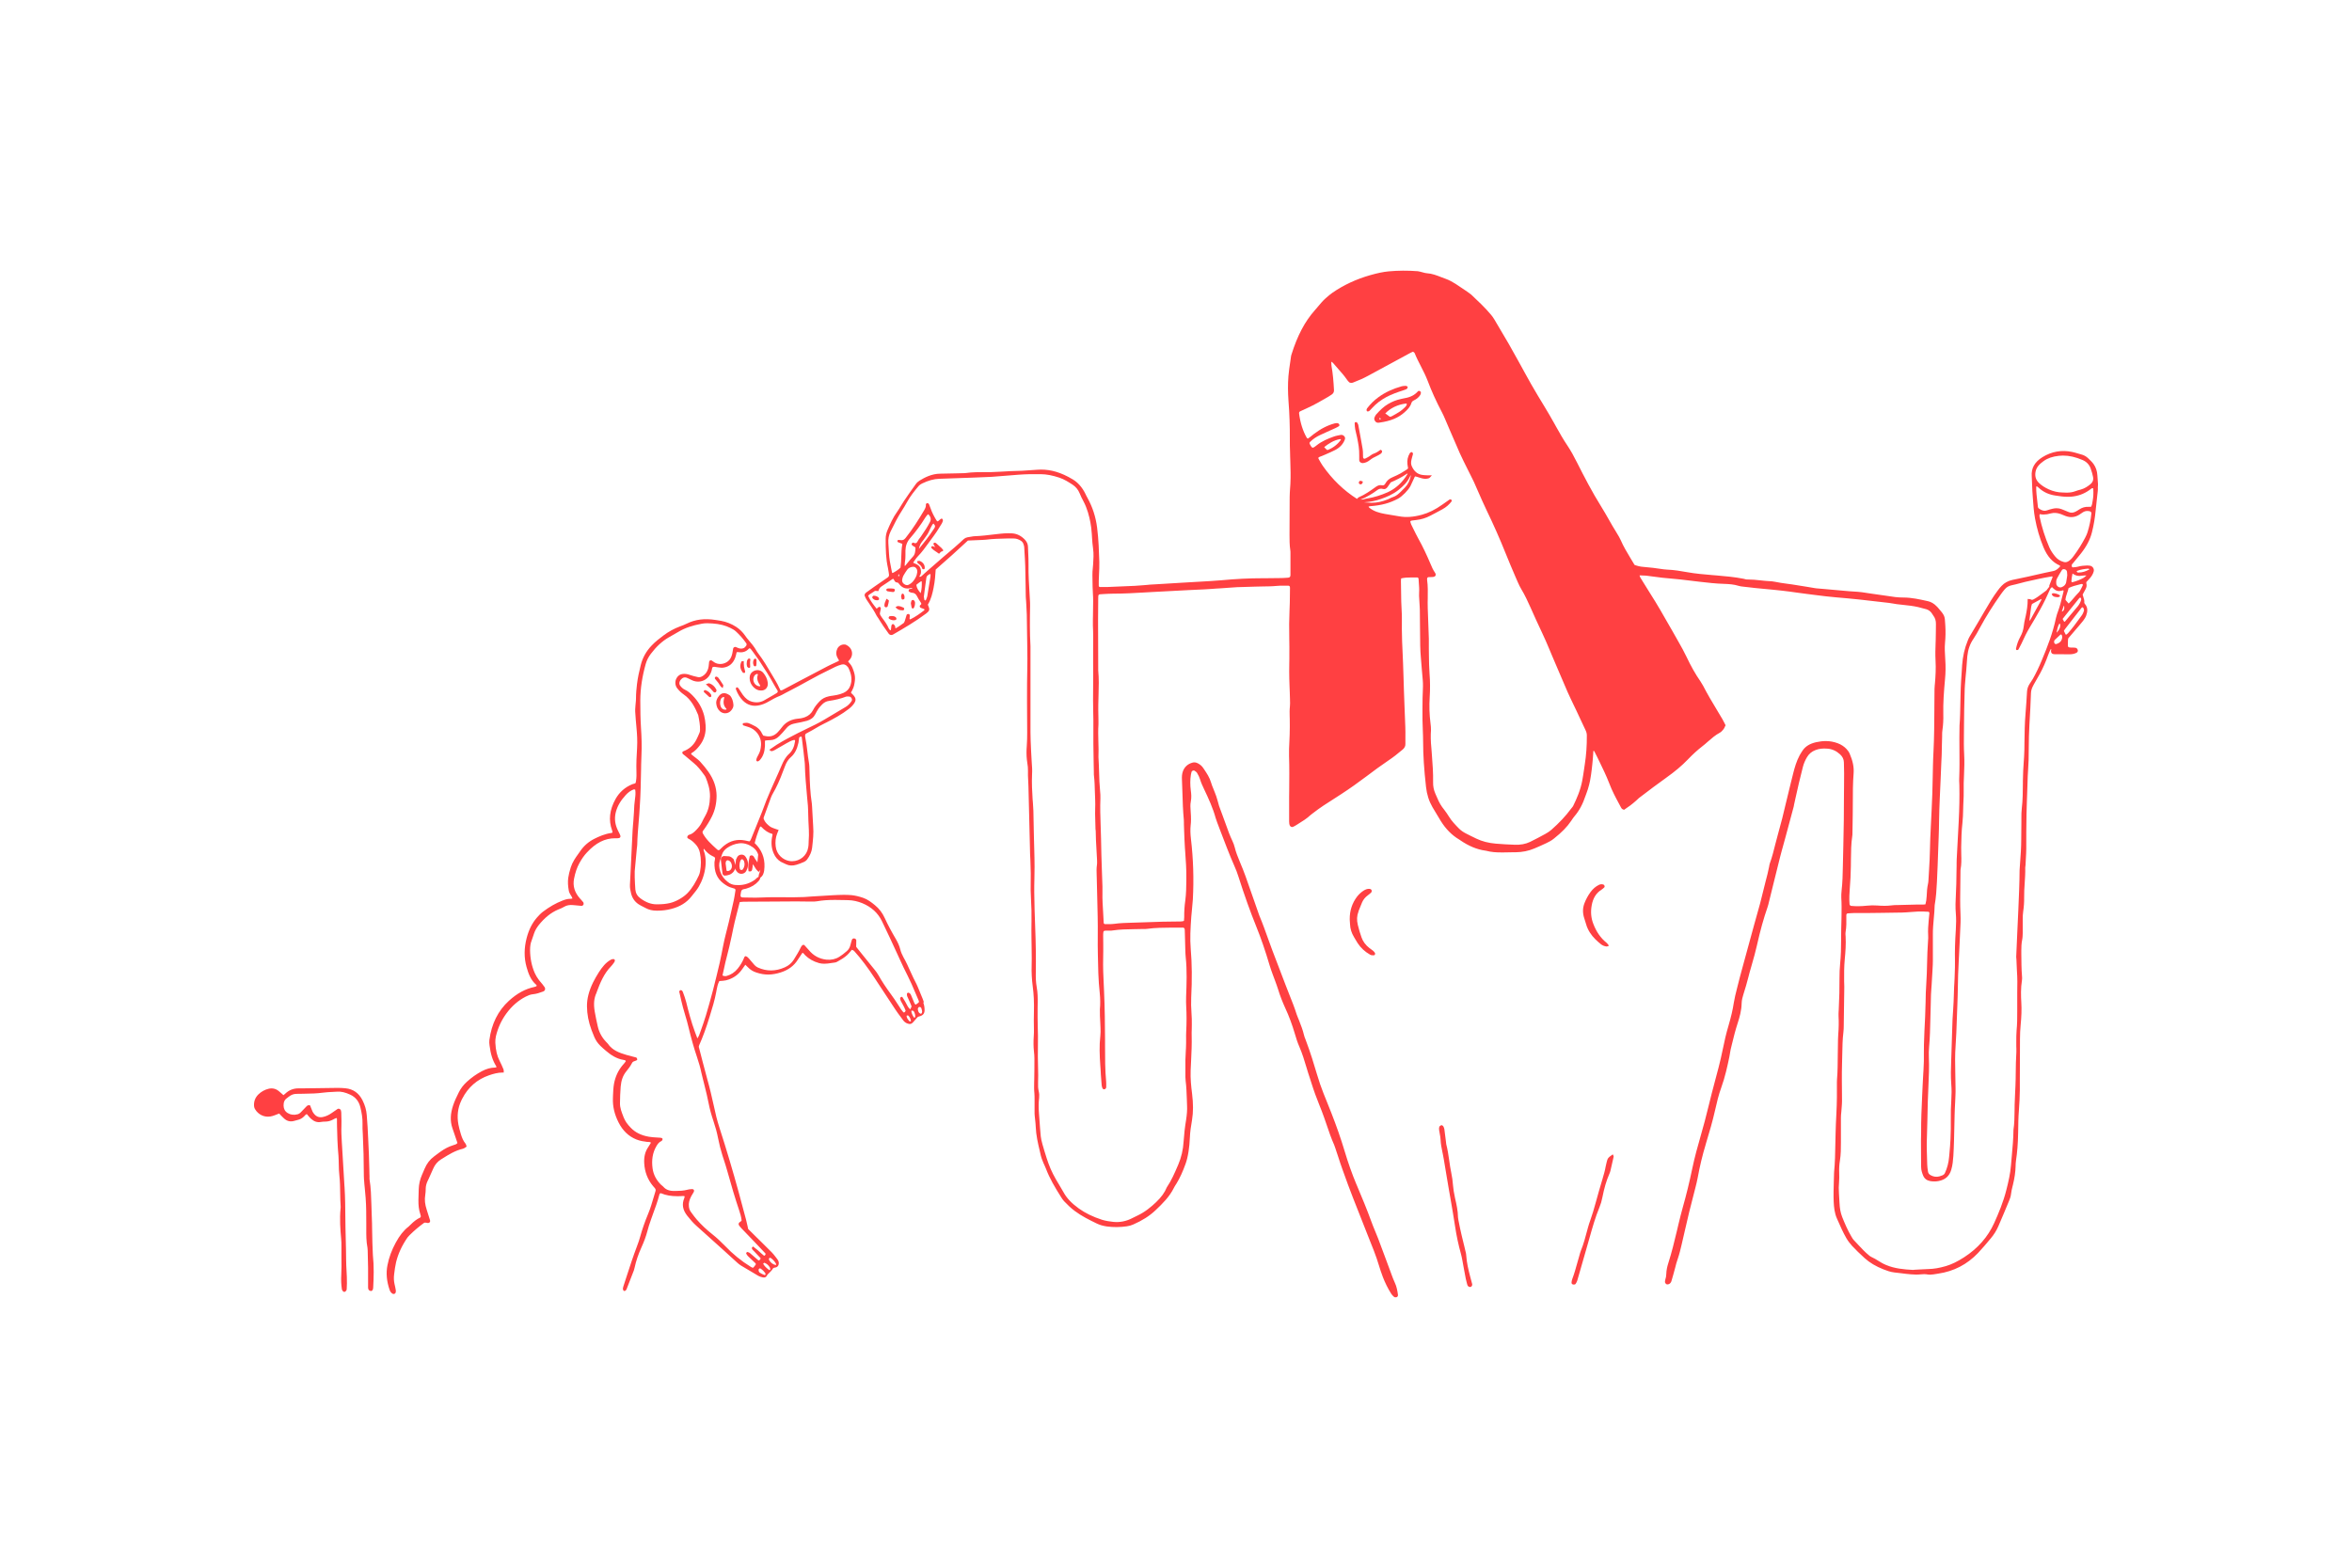<?xml version="1.0" encoding="utf-8"?>
<!-- Generator: Adobe Illustrator 24.2.3, SVG Export Plug-In . SVG Version: 6.00 Build 0)  -->
<svg version="1.1" id="Layer_1" xmlns="http://www.w3.org/2000/svg" xmlns:xlink="http://www.w3.org/1999/xlink" x="0px" y="0px"
	 viewBox="0 0 3000 2000" style="enable-background:new 0 0 3000 2000;" xml:space="preserve">
<style type="text/css">
	.st0{fill:#FF4042;}
</style>
<g>
	<path class="st0" d="M1179,765.1c-0.2-0.8-0.3-1.6-0.4-2.6c0-0.4-0.1-0.9-0.2-1.4c0.3-2.1,0.5-4.3,0.8-6.4
		c0.7-5.8,1.5-11.8,2.4-17.8c0.3-2.3,2.4-3.5,4.5-4.6c0,0,0.3,0,0.6,0.3c0.1,0.1,0.2,0.3,0.2,0.4c0,0.3,0,0.6,0,0.9
		c0,0.6,0,1.2-0.1,1.8l-0.4,2.4c-1.1,7.3-2.3,14.9-3.6,22.3c-0.2,1.2-0.7,2.3-1.2,3.6c-0.2,0.5-0.4,1-0.6,1.5
		c-0.1,0.2-0.7,0.6-1.3,0.5C1179.5,765.6,1179,765.3,1179,765.1 M1174.8,741.6c0.1,0,0.4,0.1,0.6,0.1c0.1,0,0.2,0.1,0.3,0.1
		c0.2,4.9,0.1,9.8-1.4,15c-3.7-4.6-4.8-6.6-5.4-10.1c-0.1-0.3,0.1-0.8,0.2-0.9C1171,744.2,1173,742.8,1174.8,741.6L1174.8,741.6z
		 M1169.2,733.7c-1.1,3.2-3,6.3-5.5,9c-1.1,1.2-2.7,2.2-4.3,3.1c-0.8,0.5-1.7,0.7-2.5,0.7c-1.1,0-2.3-0.4-3.6-1.3
		c-2-1.4-2.9-3.4-2.6-5.6c0.3-1.9,0.8-3.6,1.5-5c1.5-2.8,3.3-5.4,4.9-7.7c1.6-2.2,4-3.5,7.3-3.8c0.2,0,0.3,0,0.5,0
		c1.3,0,2.5,0.5,3.4,1.5c1.2,1.2,1.8,3,1.7,4.9c0,0.2-0.1,0.5-0.1,0.8c-0.1,0.8-0.3,1.9-0.6,3L1169.2,733.7z M1153.6,722.4
		L1153.6,722.4z M1176.1,691.1c0.8-1,1.6-2,2.4-3.1l0.4-0.6c2.5-3.3,5.1-6.9,6.8-11.1c0.9-2.2,2.1-4.4,3.3-6.5l0.4-0.7
		c0.2-0.3,0.6-0.7,1.1-1c0.1-0.1,0.2-0.1,0.2-0.2c0.1,0.1,0.2,0.2,0.3,0.4c0.6,0.7,1.1,1.3,1.4,1.9c0.3,0.6,0.3,1.5,0.1,2.1
		c-0.3,0.9-0.9,1.8-1.5,2.7l-0.2,0.3c-5.8,8.9-12.4,17.2-18.6,24.8c-0.1-0.1-0.1-0.2-0.1-0.2C1173,696.1,1174.2,693.4,1176.1,691.1
		 M1154.9,708.2c0-2.2,0-4.1,0-5.9c0.2-6.2,2.1-11.3,5.9-15.6c7.2-8.3,13.7-17.1,19.3-26.2c1-1.6,2.2-3.1,3.3-4.2
		c0.1,0,0.3-0.1,0.6-0.2c3.2,3,4,6.4,2.2,9.8c-2.9,5.7-6.7,11.7-11.7,18.8c-0.4,0.6-0.8,1.1-1.3,1.7c-0.9,1.2-1.9,2.4-2.5,3.7
		c-1.2,2.6-2.4,2.9-3.3,2.9c-0.7,0-1.4-0.2-2.3-0.7l-0.4-0.1c-0.7,0-1.4,0.9-1.7,1.2c-0.4,0.5-0.2,1.5,0.2,1.9
		c0.4,0.5,0.9,0.9,1.6,1.3c0.3,0.2,0.7,0.4,1,0.6c0.5,0.3,0.9,0.5,1.3,0.8c0.4,0.3,0.6,0.8,0.6,0.9l0,0.5c-0.2,4-0.4,7.8-3.5,11
		c-2.2,2.3-4.2,4.8-6.2,7.2c-1.1,1.4-2.2,2.8-3.3,4.1c0,0-0.2,0.1-0.6,0.1h-0.2c0.1-1.4,0.1-2.5,0.2-3.5c0.2-1.8,0.4-3.6,0.6-4.9
		l0.1-1.3C1154.9,710.6,1154.9,709.3,1154.9,708.2 M1147,732.7l0.1,0c0,0,0,0,0.1,0.1l-0.1,0.4c-0.2,1-0.4,2-1.1,2.6
		C1145.4,733.4,1145.8,733.2,1147,732.7 M1159.9,783.8c-0.3-0.3-0.8-0.5-1.3-0.5c-0.6,0-1.9,0.3-2.2,1.2c-0.4,1.2-0.8,2.5-1.1,3.7
		c-0.4,1.4-0.8,2.8-1.3,4.2c-0.5,1.3-1,2.3-1.6,2.6c-1.2,0.8-2.3,1.6-3.4,2.4c-2.2,1.5-4.4,3.1-6.7,4.3c-0.3-0.4-0.4-0.9-0.4-1.5
		c-0.1-0.5-0.1-1-0.3-1.5c-0.4-0.8-1.1-1.7-1.9-2.3c-0.2-0.2-0.5-0.3-0.7-0.3c-1.1,0-1.9,1.3-2.1,2.6c-0.1,0.7-0.1,1.3-0.2,2
		c-0.1,0.9-0.1,1.8-0.3,2.6c0,0.2-0.3,0.6-0.5,0.9c-0.3-0.1-0.9-0.5-1.2-0.9c-0.1-0.2-0.3-0.4-0.4-0.6c-0.2-0.3-0.4-0.6-0.6-0.8
		c-2.2-5.2-5.5-9.7-8.8-14l-0.1-0.2c-1-1.4-1.8-2.6-2.3-3.8c-0.2-0.5-0.3-1.3-0.1-2.2c0.1-0.8,0.3-1.5,0.5-2.3
		c0.2-0.7,0.4-1.5,0.5-2.2c0.4-2.2-0.7-2.8-1.4-3l-0.3,0c-0.6,0-1.3,0.5-1.9,0.9c-0.5,0.4-1,0.9-1.5,1.4l-0.1,0.1
		c-4-4.9-8.1-10.1-10.9-16.5c1.1-1.5,2.6-2.4,4.2-3.3c0.9-0.6,1.9-1.1,2.8-1.8c0.9-0.7,1.7-1.3,2.7-1.2c0.6,0.1,1.3,0.1,1.9,0.2
		l1.4,0.1l0.2-0.6c0.9-2.6,2-4.2,3.9-5.4c2.6-1.6,5.3-3.4,7.8-5.2c1.8-1.2,3.5-2.4,5.3-3.6c0.6-0.4,1.4-0.9,1.7-0.9
		c0.3,0,0.8,0.8,1.4,1.9c0.6,1.1,1.2,2.4,2.9,2.7l0.5,0.1c1.1,0.2,1.7,0.3,2.1,1c0.3,0.4,0.6,0.8,0.9,1.2l0.3,0.3
		c3.7,4.6,8.4,6.1,14,4.7c0.5-0.1,1.2,0,1.8,0.1l0.4,0.1c0,0.1,0.1,0.2,0.2,0.3c0.1,0.1,0.1,0.2,0,0.2c-0.5,0.1-1.1,0.2-1.6,0.2
		c-0.7,0.1-1.4,0.2-2,0.3c-0.7,0.2-1,1-1.2,1.9c-0.2,0.7,0.4,1.4,0.9,1.6c0.2,0.1,0.4,0.2,0.5,0.3c0.7,0.3,1.5,0.7,2.3,0.8
		c3.6,0.1,5.9,1.8,7.7,5.7c0.8,1.8,1.9,3.4,3,5.1c0.5,0.7,0.9,1.4,1.4,2.2c0.6,1,0.7,1.8-0.8,2.8c-0.6,0.4-0.9,1.1-0.8,1.8
		c0.1,0.8,0.6,1.4,1.2,1.7c0.8,0.3,1.6,0.6,2.4,0.9c0.6,0.2,1.3,0.4,1.9,0.7c0.4,0.1,0.5,0.5,0.5,0.7c0.1,0.4-0.1,0.7-0.4,1
		c-4.9,3.8-10.9,8.2-17.7,11.5c-0.4,0-0.9-0.4-0.9-0.6c0-0.9,0.1-1.7,0.2-2.6l0.1-1.1C1160.5,784.8,1160.3,784.2,1159.9,783.8
		 M1403.4,1304.4c0.1,2.3,0.3,4.6,0.3,6.9l0,0.3c0.1,3.2,0.2,6.6-0.2,9.8c-1.5,12.8-0.9,25.4-0.1,37.2c0.1,1.9,0.3,3.8,0.4,5.7
		c0.1,1.8,0.2,3.6,0.3,5.4l0,0.5c0.3,4.7,0.7,9.5,1.1,14.3c0.1,1.1,0.4,2.3,1,3.8c0.3,0.8,1.3,1.4,2.2,1.4c0.8,0,1.6-0.6,2-1.1
		c0.6-0.8,0.6-1.8,0.6-2.2l0-1.2c0-1.8,0.1-3.6-0.1-5.4c-1.4-15-1.4-30.2-1.4-45c0-2.9,0-5.9,0-8.8c-0.1-18.6-0.3-40.5-1.3-62.2
		l-0.3-6.6c-0.6-11.5-1.1-23.4-0.8-35.1c0.2-6.1,0.1-12.4,0.1-18.4c0-3.2-0.1-6.3-0.1-9.5c0-1.9,0-3.7,0.3-5.4
		c0.1-0.4,0.7-1.1,1.1-1.3c0.6-0.2,1.4-0.2,2.3-0.2c0.3,0,0.6,0,0.8,0l0.3,0c0.5,0,0.9,0,1.4,0l1.8,0c1.6,0,3,0,4.3-0.3
		c8.8-1.3,17.8-1.5,26.5-1.6c3.5,0,7-0.1,10.5-0.2c0.6,0,1.2,0,1.8,0h0.8c1.3,0,2.6,0,4-0.2c10.7-1.5,21.6-1.5,32.1-1.6
		c2.2,0,4.5,0,6.7,0c2.5,0,4.9,0,7.4,0c0.6,0,1.7,1,1.8,1.7c0,0.2,0.1,0.4,0.1,0.6c0.1,0.4,0.1,0.8,0.1,1.1
		c0.1,3.6,0.2,7.1,0.3,10.7c0.1,5.1,0.2,10.2,0.4,15.3c0.1,2.8,0.2,5.6,0.5,8.4c1.8,16.9,1.1,34,0.5,50.6l0,1.2
		c-0.1,3.3-0.1,6.8,0.1,10.3c0.6,10.6,0.6,21.5,0,33.3c-0.2,2.9-0.1,5.9-0.1,8.8c0,1.7,0.1,3.4,0,5.2c0,2.4-0.1,4.8-0.2,7.1
		l-0.1,1.2c-0.1,1.5-0.1,3-0.2,4.4c-0.2,2.8-0.3,5.7-0.4,8.6c-0.1,6,0,12.1,0,18l0,4.3c0,1.5,0.1,3.2,0.3,4.7
		c1,7.5,1.2,15.3,1.5,22.7c0.1,2.9,0.2,5.8,0.3,8.7c0.3,5.8-0.2,11.8-1.2,18.3c-1.6,9.6-2.6,18.7-3.2,27.7
		c-0.6,10.4-2.9,20.3-6.8,29.4l-0.6,1.4c-4,9.3-8.1,18.9-14,27.6c-2.7,6.7-7.1,12.7-13.8,19.1c-5.9,5.6-14,12.5-23.9,17.1
		c-1.6,0.7-3.1,1.6-4.7,2.3l-1.2,0.6c-8,4.2-16.3,5.9-24.7,5c-4.5-0.5-9.6-1.2-14.4-2.7c-11.7-3.8-21.4-8.5-29.7-14.5
		c-9.1-6.6-15.3-13.1-19.3-20.5c-1.9-3.4-3.9-6.7-5.8-9.9c-2.6-4.3-5.3-8.8-7.6-13.4c-4.7-9.1-7.7-18.6-9.9-25.8l-1.1-3.5
		c-0.9-2.9-1.8-5.9-2.6-8.9l-0.3-1.3c-0.8-2.8-1.5-5.7-1.8-8.6c-0.7-7.2-1.2-14.4-1.7-21.5c-0.2-2.7-0.4-5.4-0.6-8.1
		c-0.6-7.5-0.5-13.7,0.2-19.3c0.3-2.8,0.2-5.6-0.5-8.6c-0.8-3.5-1-7.2-0.8-11.8c0.3-5.8,0.1-11.5,0-16.8
		c-0.3-10.1-0.4-20.7-0.2-31.5c0.1-7.1,0.1-14.3-0.2-21.4c-0.3-8.3-0.2-16.7-0.2-24.8l0.1-5.8c0.1-7.3,0-13.8-1.2-20.5
		c-1.2-6.5-1.3-13.2-1.2-18.4c0.3-18.9,0-38.6-0.8-58.5c-0.6-14.3-1-29.3-1.2-44.5c-0.1-5.7,0.1-11.6,0.2-17.2
		c0.1-5,0.2-10.2,0.2-15.2c0-7.5-0.2-15.1-0.4-22.4c-0.1-3.7-0.2-7.3-0.3-11c-0.1-4.3-0.2-8.7-0.3-13c-0.2-8.4-0.3-16.7-0.5-25.1
		c-0.1-3.4-0.4-6.8-0.6-10.2c-0.1-1.6-0.2-3.1-0.4-4.7c-0.6-9.4-1.2-20.4-0.7-31.5c0.1-2.4,0.2-4.9,0.1-7.4
		c-0.2-3.2-0.4-6.4-0.6-9.5c-0.2-3.6-0.5-7.2-0.6-10.9l-0.2-4c-0.3-7.2-0.7-14.6-0.7-21.9c-0.1-25.4-0.1-51.2,0-76.1l0-28.9l0-1.3
		c0-1.1,0-2.3,0-3.4c-1-17.8-0.8-35.7-0.5-51c0.1-3.1-0.1-6.3-0.3-9.3l-0.4-7.1c-0.7-11.9-1.5-24.3-1.3-36.5
		c0.1-5.2-0.2-10.4-0.4-15.4c-0.1-2.6-0.2-5.2-0.3-7.8c-0.1-3.3-1.4-6.1-3.8-8.8c-4.8-5.1-10.4-7.9-16.8-8.2
		c-1.6-0.1-3.1-0.1-4.7-0.1c-3.4,0-6.9,0.2-10.3,0.6c-2.7,0.3-5.3,0.6-8,0.9c-7.7,0.9-15.6,1.9-23.4,2.2l-0.3,0
		c-0.8,0-1.7,0.1-2.6,0.2c-1.4,0.2-2.5,0.4-3.5,0.6c-6.4,1-6.5,1-11.1,5.3c-0.6,0.5-1.3,1.2-2,1.9c-4.7,4.3-9.6,8.5-14.4,12.5
		c-2.5,2.1-4.9,4.2-7.4,6.3c-7,6.1-14,12.2-21.1,18.4l-2.7,2.4c-0.5,0.5-1,0.9-1.5,1.4c-0.8,0.8-1.7,1.6-2.6,2.3
		c-0.8,0.6-1.5,0.7-2.5,0.3c2.3-2.7,2.9-6.1,1.7-10.2c-0.8-2.8-2.9-4.8-6.3-6.1c-1.1-0.4-2.1-0.9-3-1.4c0-0.1,0-0.2,0-0.3
		c0-0.1,0.1-0.3,0.2-0.4c0.6-0.8,1.1-1.5,1.6-2.3c1.2-1.7,2.4-3.5,3.9-5c5.4-5.5,9.8-11.8,14.2-17.8c1.9-2.6,3.8-5.3,5.8-7.9
		c3-3.9,5.6-8.1,8.1-12.2c0.9-1.4,1.7-2.8,2.6-4.2c0.8-1.2,1.1-2.6,1.4-3.7c0.2-0.7-0.2-1.3-0.6-1.8l-0.5-0.7h-0.4
		c-0.3,0-0.8,0.1-1.2,0.4c-0.6,0.4-1.1,0.8-1.5,1.2c-0.9,0.9-2.1,1.9-2.7,1.9c-0.4,0-0.9-0.5-1.6-1.7c-2.7-4.5-5.4-9.5-7.2-14.9
		c-0.5-1.5-1.2-3.4-2-5.2c-0.3-0.7-1.2-1.4-2.1-1.5c-0.6,0-1.2,0.5-1.5,0.8c-0.3,0.3-0.4,0.6-0.4,0.9c0.3,2.6-0.7,4.8-2.2,7.4
		c-6.9,11.6-14.5,23.9-23.7,35.4c-1.9,2.4-3.8,3.2-6.4,2.7c-0.7-0.1-1.4-0.2-2.4-0.2l-0.4,0c-0.7,0-1.2,0.8-1.2,1.3
		c0,0.4,0.1,1.4,0.8,1.6c1.2,0.5,2.4,0.9,3.6,1.4l0.7,0.2c0.6,0.2,1.2,0.6,1.1,1.1c-1,5.2-1.1,10.5-1.3,15.6
		c-0.1,4.6-0.3,9.4-1,14.1c-2.8,2.8-6.5,5.1-10,6.9c-0.3,0-0.7-0.3-0.8-0.6c-0.3-1.6-0.6-3.3-1-4.9c-1.3-6.4-2.6-13-2.9-19.7
		c-0.2-4.3-0.5-8.6-0.8-13c-0.4-5.2,0.6-10.2,2.9-14.9c4.4-9,9-18.2,14.6-26.8c2-3,4-6.5,6.2-10.4c4.2-7.7,9.8-14.6,15.1-20.9
		c0.9-1.1,2.4-2.1,4.2-3c8.1-3.9,15.1-5.8,21.9-6c12.4-0.4,24.8-0.9,37.1-1.3c2.7-0.1,5.4-0.2,8.1-0.3c7.1-0.2,14.4-0.5,21.6-0.9
		c6.4-0.4,12.9-1,19.1-1.5c5-0.4,10.1-0.9,15.1-1.2c9.3-0.7,19-0.9,28.7-0.7c7.2,0.1,14.6,1.5,23.4,4.4c6.4,2.1,12.2,5.9,17,9
		c4.1,2.7,7.1,6.4,9,11c1.3,3.3,2.9,6.6,4.8,10.1c5,9.3,7.4,19.3,8.9,27c0.8,4.2,1.4,8.7,1.8,14.6c0.1,1.6,0.2,3.2,0.3,4.8
		c0.3,4.5,0.6,9.2,1.3,13.8c1,6.8,0.5,13.9,0.1,20.2c-0.1,1.5-0.2,3.1-0.4,4.6c-0.3,3.1-0.6,6.2-0.5,9.4c0,2.2,0.1,4.4,0.1,6.6
		c0.1,5.4,0.1,11,0.5,16.6c0.5,6.7,0.3,13.5,0.2,20.2c-0.1,2.9-0.1,5.7-0.1,8.6c0,1.4,0,2.7-0.1,4.1c-0.1,2.6-0.1,5.4,0,8
		c0.5,9.9,0.4,19.7,0.3,28.7c-0.1,6.9,0,13.9,0,20.7c0,4.5,0.1,9.1,0.1,13.6c0,5,0,9.9-0.1,14.9c0,5.9-0.1,11.7-0.1,17.6
		c0,4.9,0.1,9.8,0.2,14.7c0.1,3.5,0.1,6.9,0.2,10.4c0,2.4,0,4.8,0,7.3c0,1.6,0,3.2,0,4.8l0,4.1c0,4.8,0,9.7,0,14.5
		c0.1,8.6,0.3,17.2,0.4,25.7l0.2,9.6c0,0.5,0,1.1,0,1.6c0,1.3,0,2.7,0.2,4c0.8,6.5,0.9,13.2,1.1,19.6c0.1,3.6,0.2,7.3,0.4,10.9
		c0.2,3.5,0.1,7.1,0,10.5c0,2.4-0.1,4.7-0.1,7.1c0.1,5.1,0.2,10.3,0.4,15.3l0.1,4.2c0,0.5,0.1,0.9,0.2,1.4c0.1,0.4,0.1,0.9,0.1,1.3
		c0,7.5,0.5,15.1,0.9,22.4c0.3,4.8,0.6,9.8,0.8,14.7l0,1.1c0.1,1.4,0.1,2.9-0.1,4.3c-0.7,4.6-0.6,9.3-0.4,13.8c0,1,0,2,0.1,3
		c0.1,8.2,0.3,16.3,0.6,24.5c0.4,16.3,0.9,33.2,0.7,49.8c-0.2,15.7,0.3,31.6,0.7,47l0.1,2.3c0.2,7.4,0.9,15,1.6,22.2l0.1,1
		c0.8,8,0.8,14.8,0.2,21.2C1402.8,1293.5,1403.1,1299,1403.4,1304.4 M1710.2,560.5c0.1,0.1,0.1,0.5,0.1,0.6
		c-4.4,6.1-10.1,10.4-16.9,13c-0.1,0-0.3,0-0.6,0c-0.1-0.1-0.2-0.2-0.4-0.3c-0.5-0.3-0.9-0.7-1.3-1.1c-0.6-0.6-1.1-1.2-1.7-1.9
		l-0.4-0.4c5.4-4.3,12-8.7,20.1-10.2C1709.6,560.2,1710.1,560.4,1710.2,560.5 M1740.5,640.8c7.3-0.5,14.4-1.9,21.1-4.3
		c6.6-2.3,15.1-5.7,22.4-11.6c5.6-4.5,11.2-9.7,14.5-17.1c0.3-0.6,0.7-1.1,1.2-1.6c-1.4,6.9-3.9,12-7.8,15.9
		c-0.8,0.8-1.7,1.7-2.5,2.5c-1.5,1.6-3.1,3.2-4.7,4.6c-2.8,2.6-5.5,4.2-8.4,5.1c-1.3,0.4-2.5,1-3.6,1.6c-0.8,0.4-1.5,0.8-2.3,1.1
		c-7.2,2.9-13.8,4.4-20.3,4.4c-0.7,0-1.3,0-2,0c-2.6-0.1-5.2-0.3-7.8-0.5C1740.2,640.8,1740.3,640.8,1740.5,640.8 M1747.6,631.3
		c2.5-1.5,5.6-3.4,8.6-5.7c2.6-2.1,5-2.6,7.9-1.8c2.1,0.6,4.1-0.2,5.6-2.3c1-1.4,2-2.8,3-4.3l1.2-1.8c6-2.6,13.8-6.2,20.9-11.2
		c0.1,0,0.4,0,0.6,0.1c0,0,0,0,0,0c0,0.2-0.1,0.4-0.2,0.6c-6.6,10.8-14.9,18.4-25.2,23.1c-8.5,3.8-17.3,6.5-26.3,8l-0.6,0.1
		c-0.8,0.1-1.5,0.2-2.3,0.5c-1.7,0.7-3.6,0.9-5.6,0.7C1739.7,635.8,1743.8,633.5,1747.6,631.3 M1824.6,922.5
		c-1.4-10.8-1.7-22-1-33.2c0.6-9.9,0.6-19.9-0.2-29.8c-0.6-7.9-0.7-16-0.8-23.9c0-2.8-0.1-5.7-0.1-8.5c0-1.9,0-3.7,0-5.6
		c0-2.1,0.1-4.3,0-6.5c-0.3-8.4-0.6-16.8-0.9-25.2c-0.2-4.6-0.4-9.2-0.5-13.8c-0.1-2.9-0.1-5.3-0.1-7.4c0-1.7,0-3.5,0.1-5.2
		c0.1-7.7,0.3-15.8-0.8-23.6c0-0.3,0-0.7,0-1.1c0-0.2,0-0.4,0-0.6c0-0.8,0.9-1.7,1.6-1.8c1.1-0.1,2.1-0.1,3.2-0.1
		c0.8,0,1.6,0,2.3-0.1c1.8-0.1,3.1-0.7,3.6-1.8c0.5-1,0.3-2.3-0.6-3.6c-2.5-3.6-4.3-7.7-5.8-11.4c-5.1-12-10.1-22.5-15.3-31.8
		c-2.3-4.1-4.4-8.5-6.5-12.7c-0.9-1.8-1.8-3.7-2.7-5.5c-0.2-0.3-0.3-0.7-0.4-1.1l-0.2-0.6c-0.6-1.4-0.7-2.2-0.5-2.7
		c0.2-0.4,0.9-0.6,2-0.8c1.8-0.3,3.7-0.5,5.5-0.7c6.3-0.7,12.3-2.5,17.9-5.5c2.2-1.2,4.3-2.3,6.5-3.4c3-1.6,6.1-3.2,9.1-4.9
		c4.5-2.5,8.3-5.8,11.4-9.8c0.3-0.5,0.4-1.2,0.2-1.7c-0.4-0.7-1-1.1-1.6-1.1c-0.4,0-0.7,0.1-1.1,0.3c-3,2.1-6.1,4.2-9.1,6.4
		c-9.1,6.5-17.7,10.7-26.2,13c-11,3-20.3,3.6-29,2c-3.1-0.6-6.3-1.1-9.5-1.6c-3-0.5-5.9-0.9-8.9-1.5c-6.4-1.2-13.9-3-20-8.2
		c-0.2-0.2-0.4-0.6-0.6-1.1c0.7-0.2,1.4-0.5,2-0.5c7.7-0.6,13.8-1.6,19.3-3.1c5.7-1.5,11.2-3.8,16.5-6.6c5.2-2.9,13-10.8,15.7-16.1
		c1.5-3,2.9-6.1,4.2-9.1l0.2-0.4c1-2.3,1.2-2.7,1.7-2.7c0.5,0,1.3,0.3,2.5,0.6l0.8,0.3c1.8,0.6,3.6,1.1,5.4,1.6
		c3.2,0.8,6.1,0.7,8.7-0.2c0.7-0.2,1.1-0.8,1.7-1.4c0.3-0.3,0.5-0.7,0.9-1l1.2-1.3l-4.5,0c-0.4,0-0.9,0-1.3,0l-1.6-0.1
		c-1.6-0.1-3.2-0.1-4.8-0.4c-6.3-0.9-10.7-4.7-13.6-11.5c-0.9-2.1-1-4.6-0.3-7.8c0.3-1.3,0.7-2.6,1-3.9c0.3-1.1,0.6-2.1,0.9-3.2
		c0.2-0.8-0.2-1.6-0.6-2.2c-0.2-0.3-0.6-0.5-1-0.5c-0.8,0-2,0.7-2.5,1.6c-2.5,4.2-3.5,8.9-2.9,13.9c0.1,1.3,0.4,2.6,0.6,3.8l0.2,1.2
		c-0.1,0.2-0.2,0.3-0.3,0.5c-0.2,0.3-0.4,0.6-0.6,0.7l-1.5,1c-2.3,1.5-4.7,3-7.1,4.4c-3.3,1.8-6.7,3.4-10,4.8
		c-4.5,1.8-7.5,4.5-9.4,8c-1.1,2.1-2.4,2.8-4.4,2.4c-0.6-0.1-1.2-0.2-1.8-0.2c-2.6,0-4.6,1.2-6.4,2.5c-6.8,4.9-13.5,9.6-21.2,12.9
		c-0.9,0.4-1.5,1.1-2.1,1.8c-0.1,0.1-0.2,0.2-0.3,0.4c-16.9-10.7-31.6-24.9-43.7-42.2c-1.6-2.3-3-4.8-4.4-7.3
		c-0.4-0.7-0.8-1.5-1.2-2.2c-0.1-0.1-0.1-0.5,0-0.7c0-0.1,0-0.2,0-0.3c1-0.8,2.2-1.3,3.5-1.7c0.6-0.2,1.2-0.4,1.8-0.7
		c1.2-0.5,2.3-1,3.5-1.5c4.2-1.8,8.5-3.7,12.6-5.8c6-3.1,10.1-7.5,12.2-13c0.5-1.2,0.8-2.7-0.3-4.2c-1-1.3-2.4-2.1-3.9-2.1
		c-0.3,0-0.6,0-1.1,0.1c-3,0.6-6.1,1.1-9,2.2c-6.9,2.5-14.9,5.7-21.6,11.1l-0.5,0.4c-1.4,1.1-2.8,2.3-4.5,2.6
		c-1.4-0.5-2-1.7-2.8-3.1c-0.2-0.4-0.5-0.9-0.7-1.3c-0.8-1.2-0.7-2.2,0.4-3.2c3.5-3.4,7.6-6.3,12.8-8.7c4.1-1.9,8.2-3.8,12.3-5.6
		c2.4-1.1,4.8-2.1,7.1-3.2c1.4-0.6,2.7-1.4,4.1-2.2c0.5-0.3,0.8-0.7,0.9-1.2c0.1-0.5,0-1.1-0.4-1.5c-0.5-0.6-1.1-1.3-1.9-1.4
		c-1.4,0-2.7,0.1-3.9,0.4c-8.9,2.4-17.6,6.8-26.5,13.6c-0.8,0.6-1.7,1.3-2.5,2c-1.6,1.3-3.3,2.7-5.1,3.8c-0.1-0.1-0.3-0.2-0.4-0.3
		c-0.5-0.4-0.9-0.7-1.1-1.1c-4.8-8.5-8-18.5-9.6-30.5c-0.2-1.4,0.3-2.5,1.5-3c3.1-1.4,6.2-2.9,9.3-4.3c8.7-3.9,17-8.8,25-13.4l2-1.2
		c1.5-0.9,2.8-1.7,4-2.6c1.9-1.4,2.8-3.2,2.7-5.4c-0.6-11.4-1.4-20.9-3.1-30.5c-0.3-1.7-0.3-3.5-0.3-5.2l0-0.1
		c0.1-0.1,0.3-0.3,0.5-0.5c0,0,0,0,0,0l0.2,0.2c0.6,0.5,1.2,1,1.7,1.6c2.1,2.6,4.3,5.1,6.5,7.5c3.7,4.2,7.5,8.4,10.7,13.1
		c1,1.5,2,2.7,3.1,3.7c0.8,0.7,2,0.9,3,0.9h0c0.8,0,1.6-0.3,2.4-0.6l0.5-0.2c6.4-2.4,12.7-5.2,18.7-8.5
		c17.9-9.7,35.9-19.4,53.9-29.2c0.7-0.4,1.5-0.7,2.2-1c0.2-0.1,0.4-0.2,0.7-0.3c0.1,0.1,0.2,0.1,0.3,0.2c0.4,0.2,0.7,0.3,1,0.5
		c0.4,0.4,0.7,0.8,0.9,1.1c2.3,5.8,5.1,11.3,7.9,16.7c1.5,3,3.1,6.1,4.6,9.2c1.3,2.8,3,6.4,4.4,10.2c4.6,12.3,10.5,25.3,18.1,39.8
		c1.4,2.6,2.5,5.2,3.5,7.5c2.1,4.8,4.1,9.7,6.2,14.5c4.2,9.8,8.5,19.9,12.9,29.8c3,6.6,6.3,13.2,9.5,19.6c1.5,2.9,2.9,5.8,4.4,8.8
		l1.2,2.4c1,1.9,2,3.9,2.9,5.9c1.8,4.1,3.6,8.2,5.4,12.3c3.5,8,7.1,16.2,10.9,24.1c8.7,18,16.8,36.3,24,54.3
		c4.1,10.3,8.5,20.6,12.8,30.6l2.7,6.2c1.6,3.7,3.1,6.7,4.6,9.2c4.6,7.6,8.3,15.7,12,23.9c4.5,10.2,9.3,20.8,14.3,31.3
		c3.5,7.3,6.7,14.8,9.8,22.2c0.9,2.2,1.9,4.5,2.8,6.7c2.4,5.6,4.8,11.3,7.2,16.9c4.2,9.9,8.5,20.1,12.9,30.1
		c2.3,5.3,4.9,10.5,7.3,15.6c1.3,2.6,2.5,5.2,3.8,7.9c1.4,2.9,2.8,5.9,4.1,8.8c2.6,5.5,5.1,11,7.7,16.4c1.1,2.3,1.7,4.5,1.7,6.8
		c0.1,13.3-0.8,25.4-2.6,36.9c-0.4,2.3-0.7,4.5-1,6.8c-0.7,4.7-1.4,9.5-2.3,14.2c-2.2,11.9-7,22.8-11.5,32c-0.4,0.8-1,1.6-1.7,2.4
		c-0.3,0.4-0.7,0.8-1,1.2c-6.8,9.3-15.1,18.1-25.2,27c-2.1,1.8-4.6,3.5-7.5,5.1c-6.2,3.4-12.9,7-19.7,10.3
		c-5.6,2.7-12.3,3.9-19.5,3.6c-8.1-0.3-16.1-0.7-24.1-1.4c-9.4-0.8-17.5-2.9-24.8-6.4c-2.5-1.2-5.1-2.5-7.6-3.7
		c-1.9-1-3.8-1.9-5.7-2.9c-3.4-1.7-6.4-3.8-8.9-6.3c-4.6-4.7-9.4-9.6-12.9-15.4c-1.7-2.9-3.8-5.7-5.8-8.4c-0.9-1.2-1.9-2.5-2.8-3.7
		c-3.4-4.7-5.7-10.1-7.9-15.3l-0.8-1.9c-2-4.6-2.9-9.3-2.8-14.2c0.2-11.6-0.6-23.4-1.5-34.4c-0.1-1.4-0.2-2.7-0.3-4.1
		c-0.1-1.7-0.2-3.5-0.4-5.2c-0.9-8.9-1-16.2-0.5-23C1825.2,928.6,1825.1,925.9,1824.6,922.5 M2664.9,726c0,0.1,0,0.4,0,0.5
		c-4.7,2.6-9.1,3.9-13.6,3.9l-0.6,0c-0.4,0-0.9-0.2-1.2-0.4c-0.3-0.3-0.6-0.7-0.6-0.9c0-0.2,0.2-0.7,0.2-0.7c4.6-1.9,9.4-2.5,14.4-3
		c0.2,0.1,0.4,0.2,0.6,0.3C2664.5,725.7,2664.8,725.9,2664.9,726 M2666,618c-3.1,2.5-7,5.2-11.8,6.5c-2.8,0.7-5.1,1.4-7.2,2.2
		c-3.3,1.2-6.7,1.8-11.1,1.8c-1.5,0-3.2-0.1-5.2-0.2h-0.1c-5.4,0-11.9-1.5-17.4-4c-5.2-2.4-9.4-5.1-12.8-8.5
		c-3.7-3.7-5-8.1-4.1-13.7c1.1-6.7,6-10.7,10.4-13.9c5.1-3.7,11.3-5.8,19.5-6.7c1.7-0.2,3.4-0.3,5.1-0.3c8.1,0,16.3,1.9,25.1,5.7
		c4.9,2.1,8.5,5.8,10.2,10.6c1.5,4.2,2.4,7.5,3,10.5C2670.6,612.1,2669.3,615.4,2666,618 M2665.2,646.6c-0.5,0-0.9,0-1.4,0
		c-4.2-0.2-8.1,0.9-11.8,3.4c-1.6,1.1-3.2,2-4.7,2.8c-3.2,1.6-6.1,1.7-9.1,0.3c-1.9-0.9-3.9-1.7-5.8-2.4c-0.9-0.4-1.9-0.8-2.8-1.1
		c-2-0.8-4.1-1.2-6.4-1.2c-1.6,0-3.3,0.2-5,0.6c-2.8,0.7-5.1,1.3-7.2,2.1c-3.1,1.1-5.9,0.6-9.8-1.9c-1.1-0.7-1.7-1.5-1.8-2.3
		c-0.2-2.4-0.5-4.8-0.8-7.3c-0.7-6.1-1.5-12.3-1.4-18.5c0-0.2,0.3-0.5,0.5-0.6c0.3,0,0.6,0.1,0.8,0.2c0.8,0.6,1.7,1.3,2.4,2l0.3,0.3
		c5.6,4.9,12.2,8,20.5,9.2c5.1,0.8,10.4,1.6,15.7,1.6c1.3,0,2.6-0.1,3.8-0.1c9.1-0.7,16.8-3.5,23.7-8.4l0.9-0.7
		c0.7-0.5,1.4-1,2.1-1.5c1-0.7,2.1-0.3,2.1,0.7c0.3,5.6,0.1,10.3-0.7,14.6c-0.1,0.6-0.2,1.2-0.3,1.8c-0.3,2-0.6,4.1-1.8,6.3
		L2665.2,646.6z M2637.8,716.3c-1.8,1-3.6,1.2-5.6,0.6c-4.5-1.2-8.1-3.6-11-7.2c-2.6-3.2-5.4-7.1-7.3-11.5
		c-5.4-12.5-9.6-25.7-12.5-39.5c-0.1-0.5,0-1.1,0.1-1.8l0.1-0.6c0,0,0.1-0.2,0.2-0.3c0,0,0,0,0.1-0.1c1.5,0.4,3.1,0.5,4.8,0.5
		c2.8,0,5.7-0.4,9.5-1.5c3.8-1,7.6-0.7,12.3,0.9c1.3,0.4,2.5,1,3.7,1.5c0.7,0.3,1.5,0.6,2.2,0.9c6.3,2.5,12.5,1.9,18.3-1.9
		c0.5-0.3,0.9-0.6,1.4-1c1-0.7,2.1-1.4,3.2-2.1c2.5-1.4,5.3-1.7,8.4-0.9c1.1,0.3,2,1.5,1.9,2.6c-0.8,8.3-2.5,16.4-5,24.3
		c-0.7,2.1-1.6,4.3-2.9,6.7c-4.2,8-9.1,15.9-14.7,23.4C2642.7,712.6,2640.4,714.8,2637.8,716.3 M2637.6,807.9
		c-0.8,0.9-1.5,1.7-2.7,1.8l-2.4-4.8c0.1-0.2,0.2-0.4,0.3-0.5c0.3-0.6,0.6-1.1,0.9-1.5c7.2-9.3,14.3-18.5,21.5-27.7
		c0.6-0.8,1.8-0.4,2.3,0.7c0.7,1.6,0.9,2.7,0.4,3.8l-0.2,0.6c-0.6,1.5-1.1,3-2,4.2c-1,1.3-2,2.7-2.9,4c-4.7,6.5-9.6,13.2-15,19.3
		L2637.6,807.9z M2620.9,816.4c2.1-2.1,4.4-4.2,6.6-6.2l0.8-0.7c0.1-0.1,0.3-0.1,0.4-0.1c0.5,0,1,0.4,1.2,0.9
		c0.1,0.6,0.3,1.2,0.4,1.8l0.1,0.4c-0.2,4.8-2.8,7.8-7.8,9.2c-0.9,0.3-2.2-0.7-2.4-1.8C2619.9,818.9,2619.9,817.4,2620.9,816.4
		 M2632.5,726.1c0.4,0,0.8,0.1,1.2,0.2c1.3,0.4,2.2,1.2,2.7,2.7c0.1,0.2,0.1,0.4,0.1,0.5c0.1,0.9,0.1,1.7,0.2,2.9l0.1,1.4
		c-0.1,0.7-0.2,1.5-0.3,2.4c-0.3,2.1-0.6,4.4-1.1,6.8c-0.6,2.7-2.4,4.7-5.5,6c-0.6,0.2-1.2,0.4-1.9,0.4c-2.7,0-5-2.1-5.2-4.7
		c-0.3-2.8,0-5,1-6.8c1.8-3.6,4-7,6-10.3C2630.3,726.6,2631.3,726.1,2632.5,726.1 M2654.4,765.7c-0.9,2.9-2.4,5.6-4.2,7.8
		c-3,3.6-6,7.2-9.1,10.8c-2.3,2.8-4.6,5.5-6.9,8.3c-0.3,0.4-0.6,0.6-0.9,0.6c-0.4,0-0.6-0.4-0.8-0.6c-0.4-0.7-0.8-1.4-1.2-2.2
		l-0.4-0.8l4.1-5.2c5.6-7,11.1-13.9,16.8-20.9c0.3-0.4,0.8-0.7,1.2-1.1c0.1-0.1,0.2-0.1,0.3-0.2
		C2654.5,763.1,2654.9,764.2,2654.4,765.7 M2631.1,779.7c-0.4,0.3-0.8,0.5-1.1,0.5c0,0,0-0.1,0-0.4c0.3-0.8,0.5-1.6,0.8-2.4
		c0.5-1.5,1-2.9,1.5-4.3c0-0.1,0.2-0.2,0.3-0.3c0.1,0.2,0.2,0.3,0.3,0.5c0,0,0,0.2,0,0.4C2633.3,776.7,2632.8,778.5,2631.1,779.7
		 M2626.5,795.9c0.1-0.1,0.4-0.2,0.7-0.2h0c0.2,0,0.5,0.4,0.5,0.5c0.6,3.7-0.8,7.1-4.1,10.6c0,0-0.1,0-0.2,0.1c0,0-0.1,0-0.1,0
		c0,0,0,0,0,0c-0.1-0.1-0.1-0.2-0.1-0.2h0C2623.8,803.3,2624.7,799.3,2626.5,795.9 M2655,744.2v0.8c0.1,0,0.1,0,0.2,0
		c0.1,0,0.3,0,0.5,0c0.2,0,0.5,0.2,0.8,0.6c0.2,0.3,0.3,0.7,0.2,0.9c-1.1,2.3-2.3,4.9-3.7,7.3c-0.5,1-1.4,1.9-2.2,2.7
		c-1.9,1.9-3.6,3.9-5.4,6c-2.1,2.5-4.3,5.1-6.8,7.5l-4.1-4.7c0.2-3.1,1.2-6,2.2-8.9c0.7-2,1.4-4.1,1.8-6.2c4.5-2.2,9.2-3.4,13.7-4.5
		c0.9-0.2,1.9-0.5,2.8-0.7L2655,744.2z M2603.9,764.5c-0.1,0.4-0.2,0.9-0.4,1.3c-4.4,8.1-8.9,16.2-13.4,24.3
		c-0.5,0.9-0.9,1.5-1.6,1.8l0.1-1.2c0.7-5.2,1.4-10.6,2.1-15.9c0.1-1,0.4-1.9,0.7-2.9c0.1-0.4,0.3-0.8,0.4-1.3l2-1.1
		c3.3-1.8,6.5-3.5,9.7-5.3c0,0,0.1,0,0.1,0.1C2603.8,764.4,2603.8,764.5,2603.9,764.5 M2572.6,1238.4c0.7,9.2,0.6,18.6,0.4,27.6l0,2
		c-0.1,6.4-0.1,13.2,0,21.4c0.1,9.7-0.1,17.7-0.8,25c-0.4,4.8-0.4,9.8-0.4,14.6c0,2,0,4,0,5.9c0,1,0,2,0.1,2.9c0,1.5,0.1,3,0,4.4
		c-0.6,9-0.7,18.1-0.8,26.9c0,2.5-0.1,5-0.1,7.5c-0.1,5.9-0.4,11.9-0.7,17.7c-0.2,4.9-0.5,9.9-0.6,14.8c-0.1,2.7-0.1,5.5-0.1,8.2
		c-0.1,7.9-0.2,16.1-1.4,24.2c-0.1,11-1.1,22.1-2.1,32.9c-0.4,4.2-0.7,8.3-1.1,12.5c-0.8,10.4-3.2,20.6-5.8,30.9
		c-3.9,15.7-10.1,30.3-15.6,42.5c-8,17.7-20.9,32.4-38.4,43.7c-8.7,5.6-15.8,9-23.1,11.2c-8.2,2.4-15.6,3.7-22.6,3.8
		c-4.1,0.1-8.3,0.3-12.3,0.6c-1.8,0.1-3.6,0.2-5.4,0.3c-0.2,0-0.4,0-0.7,0.1c-0.3,0-0.6,0.1-0.9,0.1l-0.2,0
		c-11.3-0.6-23.2-1.6-34.3-6.3c-2.1-0.9-4-1.8-5.7-2.8c-1.3-0.8-2.7-1.6-4-2.4c-2.9-1.8-5.8-3.6-9-5c-1.3-0.6-2.5-1.5-3.6-2.5
		c-4.7-3.9-9-8.5-13.1-12.9c-1.9-2.1-3.8-4.1-5.8-6.2c-1-1-1.8-2.3-2.5-3.6l-0.5-0.8c-4.8-8.1-8.5-16.8-11.8-25.1
		c-2-5.1-3.1-10.8-3.4-17.9c-0.2-4.2-0.4-8.5-0.7-12.1c-0.4-5.3-0.3-9.6,0.1-13.8c0.4-4.3,0.3-8.5,0.2-12.2
		c-0.2-5.8,0.1-10.9,0.9-15.6c1.3-8,1.3-16.1,1.3-23.3l0-8.3c0-7.6,0-15.5,0-23.3c0-2.4,0.2-4.9,0.5-7.3c0.1-1.3,0.2-2.5,0.3-3.8
		c0.1-0.9,0.1-1.8,0.2-2.7c0.2-2.5,0.4-5,0.4-7.5c0-4.8,0-9.6-0.1-14.5c0-3.8-0.1-7.7-0.1-11.6l0-2.2c0-6,0-12.1,0.2-18.2
		c0.2-4.3,0.2-8.7,0.3-12.9c0.2-9.5,0.3-19.2,1.5-28.8c0.3-2.6,0.4-5.2,0.4-7.5c0.1-7.3,0.2-14.5,0.3-21.7l0.2-14.5
		c0-2.1,0.1-4.2,0.1-6.2c0.1-2.6,0.1-5.1,0.1-7.7c0-1.3,0-2.5-0.1-3.8c0-0.9-0.1-1.8-0.1-2.7c-0.1-9.7-0.1-19.1,0.8-28.7
		c0.9-9.1,1.6-19,1.1-28.9l-0.1-1.2c-0.1-1.4-0.2-2.9,0-4.2c1.2-6.7,1.1-13.4,1-20l0-1.5c0-2,0.5-2.6,2.5-2.7
		c4.2-0.4,8.3-0.4,11.4-0.4c1.8,0,3.5,0,5.2,0c2.8,0,5.6,0,8.3,0c5.7-0.1,11.3-0.1,17-0.2c8.8-0.1,17.8-0.2,26.7-0.4
		c3.8-0.1,7.7-0.4,11.4-0.7c3-0.2,6-0.4,9-0.6c3.7-0.2,7.5,0,11.1,0.2l0.9,0c1.1,0,1.8,0.2,2.1,0.6c0.3,0.3,0.4,1,0.3,1.9l-0.9,9.2
		c-0.5,5.5-1,11.9-0.6,18.7c0.1,2.1,0.1,4.4-0.2,7.3c-0.7,9.4-1,19-1.2,28.3c-0.2,8.4-0.4,17-1,25.5c-0.6,8.1-0.8,16.3-0.9,24.3
		c-0.1,6-0.3,12.3-0.6,18.4c-0.6,11.9-1.2,23.5-1.5,35.3c-0.1,4-0.1,8.2-0.1,12.1c0,3.1,0,6.1,0,9.2c-0.1,3.9-0.3,7.9-0.5,11.8
		l-0.2,3c-0.1,2.3-0.2,4.6-0.4,7c-0.2,3.2-0.4,6.5-0.5,9.7c-0.2,4.3-0.4,8.7-0.6,13c-0.7,15.2-1.4,31-1.3,46.5c0,1.8,0,3.5-0.1,5.3
		c0,1.7-0.1,3.3-0.1,5c0,7,0.1,13.9,0.1,20.9l0.1,12.6c0,4.3,1.4,8.2,2.6,11.1c1.6,3.9,4.7,6.2,9,7c3.5,0.6,7,0.6,10.4,0
		c8.7-1.6,14-6.3,16.4-14.4c1.8-6,2.3-12,2.7-17.6c0.8-12.9,1-26,1.3-38.6c0.1-4.5,0.2-8.9,0.3-13.4c0.1-5.5,0.4-11.2,0.7-16.6
		c0.1-3.1,0.3-6.2,0.4-9.4c0.1-3.1,0.2-5.8,0.1-8.4c-0.1-5.9-0.2-11.8-0.3-17.7c-0.3-13.7-0.5-25.1,0.4-37
		c0.8-10.7,1.1-21.6,1.5-32.2c0.2-6.2,0.4-12.6,0.7-18.8c0.4-8.4,0.5-17,0.7-25.3c0.1-4.6,0.1-9.1,0.3-13.7
		c0.2-6.1,0.5-12.3,0.8-18.3c0.1-2.6,0.3-5.1,0.4-7.7l0.6-12.1c0.5-9.6,0.9-19.1,1.3-28.7c0.1-3.4,0.1-6.9-0.1-11.2
		c-0.6-12.3-0.4-24.7-0.2-36.8c0.1-5.9,0.2-12,0.2-18l0-0.4c0-0.5,0-0.9,0.1-1.3c1.2-6.3,1.1-12.6,0.9-18.8
		c-0.1-2.7-0.1-5.5-0.1-8.2l0-1.7c0.2-10.1,0.4-20.5,1.6-30.7c0.6-5.5,0.8-11.1,0.9-16.6c0.1-2.2,0.1-4.5,0.2-6.7
		c0.1-1.5,0.1-3,0.2-4.5c0.2-4,0.4-8.2,0.3-12.3c-0.2-7,0.1-14,0.4-20.9c0.4-8.7,0.7-17.6,0.2-26.5c-0.5-8.7-0.4-17.6-0.3-26.2
		c0.1-3.9,0.1-7.9,0.1-11.8c0-12.5,0.4-25.2,0.7-37.5l0.2-7.9c0.1-3.3,0.4-6.7,0.7-10c0.1-1.3,0.2-2.5,0.3-3.8
		c0.1-1.4,0.3-2.8,0.4-4.3c0.2-1.7,0.3-3.3,0.5-5c0.2-2.2,0.3-4.4,0.5-6.6c0.3-3.9,0.5-8,0.9-11.9c0.9-8.7,3.5-16,7.8-22.2
		c3-4.4,5.5-9.1,8-13.7l0.9-1.6c7-13,15.5-26.6,26.1-41.6c1.5-2.2,3.2-4.3,4.9-6.3l0.2-0.2c2.2-2.7,5.1-4.3,9-5.1
		c3.3-0.6,6.6-1.6,9.8-2.4c2.4-0.7,4.8-1.3,7.3-1.9c10.6-2.4,22-5,33.6-6.9c0.5-0.1,0.9,0,1.1,0.3c0.1,0.2,0.1,0.5,0,0.8
		c-0.7,1.8-1.4,3.5-2.1,5.3l-1.3,3.3c-0.6,1.4-1,2.4-0.7,3.7c-0.4,0-0.6,0.4-0.9,0.8c-0.5,0.6-1,1.2-1.4,1.8c-0.6,0.9-1.2,1.8-2,2.3
		c-1.7,1.2-3.3,2.4-5,3.7c-3.4,2.6-7,5.3-10.9,7.3c-1.5,0.7-2.4,0.7-3.5,0c-0.6-0.4-1.3-0.4-2-0.4c-0.3,0-0.7,0-1-0.1l-0.9-0.1
		l0,0.9c0.1,7.2-1.1,14-2.4,20.3c-0.2,1.2-0.5,2.4-0.8,3.6c-0.7,3.3-1.5,6.7-1.8,10.1c-0.5,4.6-2,9.1-4.5,13.6
		c-2.5,4.5-4.2,9.4-5.4,15c-0.1,0.5,0.2,1.1,0.3,1.3l0.3,0.4l0.3,0c0.2,0,0.5,0,0.7,0c0.5,0,1.1-0.1,1.5-0.7
		c1.3-2.4,2.6-4.8,3.8-7.3c3.8-8.5,7-14.8,10.4-20.5c5.1-8.4,9.5-16,13.5-23.2c4.8-8.6,9.1-17.6,13-26.5l0.5-0.6l0.4-0.6
		c0.6-0.4,1.1-0.8,1.3-0.8c0.1,0,0.5,0.4,0.7,0.6c0.2,0.2,0.3,0.3,0.5,0.5l0.8,0.8c2.9,2.8,6.3,3.7,10.1,2.6l2.2-0.6
		c0,0.1,0.1,0.2,0.1,0.2c0.2,0.4,0.4,0.9,0.3,1.2c-0.6,2.2-1.1,4.5-1.7,6.8c-1.5,6-3,12.3-5.2,18.2c-1,2.6-2.1,5.8-2.8,9
		c-4,19.1-11,37-17.9,53.5c-3.8,9.2-7.6,17.1-11.6,24.2c-0.8,1.4-1.8,2.8-2.7,4.2l-0.8,1.2c-2.4,3.5-3.7,7-3.9,10.7
		c-0.5,8.9-1.1,18.4-1.9,27.8c-1.1,12.5-1.2,25.2-1.4,37.4c0,3-0.1,6-0.1,9c-0.1,5.7-0.5,11.5-0.9,17.1c-0.2,3.2-0.4,6.5-0.6,9.7
		c-0.2,4.1-0.3,8.4-0.4,13l0,3.1c-0.1,10.5-0.1,21.4-1.4,32c-0.5,4.1-0.5,8.2-0.5,12.3c0,1.5,0,3,0,4.5c-0.1,9-0.2,15.9-0.2,22.3
		c0,10.4-0.7,20.9-1.5,31l-0.3,4.2c0,0.5-0.1,0.9-0.1,1.4c-0.1,1.1-0.2,2.2-0.2,3.3c-0.1,16.8-0.9,33.8-1.6,50.2
		c-0.2,3.7-0.3,7.3-0.5,11c-0.2,5.7-0.5,11.5-0.8,17.2c-0.5,10.7-1,21.3-1.4,32C2572.3,1226.1,2572.1,1232.3,2572.6,1238.4
		 M2655.3,734.5c1.9-0.4,3.9-0.3,5.9-0.3c0,0.1,0,0.1,0,0.1c-0.3,0.2-0.5,0.5-0.8,0.7c-0.9,0.8-1.7,1.5-2.6,2.1
		c-4.1,2.3-8.8,4.2-14.4,5.7c-0.3,0.1-0.6,0-0.9-0.3c-0.3-0.3-0.4-0.7-0.4-1.1c0.2-2.7,0.5-5.8,1.4-9.7
		C2647.4,734.5,2650.9,735.3,2655.3,734.5 M2675.8,614.6c-0.2-2.8-0.4-5.6-0.6-8.4c-0.3-5.3-1.9-10.1-4.9-14.3
		c-1.9-2.6-4.4-4.9-6.7-7.1l-0.4-0.4c-2.5-2.3-5.3-3.8-8.4-4.6c-1.5-0.4-3-0.8-4.5-1.3c-2.3-0.7-4.7-1.4-7.1-1.9
		c-13.4-2.9-26.4-0.6-38,6.6c-10,6.2-14.5,14.2-13.7,24.4c0.2,3,0.3,6.1,0.4,9.1c0.1,3.1,0.2,6.3,0.4,9.5c0.2,2.9,0.4,5.8,0.6,8.7
		c0.6,8.7,1.2,17.7,2.8,26.5c2.4,13,6,25.3,10.7,36.6c5,12,11.6,19.4,20.8,23.4c0.1,0,0.2,0.2,0.2,0.2l0.1,0.2
		c0.1,0.2,0.2,0.5,0.3,0.7c-2.3,2.7-5,5.3-9.2,6.1c-6.9,1.3-13.9,3-20.7,4.5c-3.7,0.8-7.4,1.7-11,2.5c-4.4,1-8.8,1.9-13.2,2.8
		c-2.2,0.5-4.5,0.9-6.7,1.4c-5.6,1.2-10.4,3.8-14,7.7c-1.7,1.8-3.3,3.7-4.8,5.8c-6.3,8.4-11.6,17.4-16.5,25.9l-2.3,3.9
		c-2.2,3.8-4.4,7.6-6.6,11.3c-1.6,2.6-3.1,5.3-4.7,7.9c-1.9,3.2-3.8,6.4-5.7,9.6c-1,1.7-1.8,3.5-2.4,5.1c-4.1,9.9-6.5,20.6-7.3,31.8
		l-0.1,1.9c-0.8,11.8-1.7,24.1-1.9,36.1c-0.1,3-0.1,6.1-0.2,9.1c-0.2,9.8-0.3,19.9-1.1,29.8c0,0.2,0,0.4,0,0.6l0,0.3
		c-0.2,9.8-0.2,19.8-0.1,29.5c0.1,12.2,0.2,24.9-0.3,37.4c-0.1,1.9,0,3.9,0.1,5.8c0,0.9,0.1,1.8,0.1,2.6c0.3,14.5,0,29.8-0.8,45.5
		c-0.9,16.4-1.7,32.8-2.6,49.2c-0.1,1.5-0.1,3-0.1,4.5c0,1,0,2,0,3c-0.1,3.5-0.1,7-0.2,10.5c-0.1,8.4-0.2,17.1-0.7,25.7
		c-0.5,9.3-0.8,17.2-0.1,25.1c0.5,6.2,0.5,12.9,0,20.3c-1,15.5-1.4,28.3-1.1,40c0.1,5.4-0.1,11-0.3,16.4c-0.1,1.9-0.2,3.9-0.2,5.9
		c-0.1,2-0.2,4.1-0.3,6.1c-0.1,1.7-0.2,3.3-0.3,5c-0.1,3.1-0.2,6.1-0.3,9.2c-0.2,6.4-0.4,13-0.9,19.5c-0.7,8.3-1,16.5-1.2,24.2
		c-0.3,10.5-0.7,21.1-1,31.6l-0.3,8.8c-0.4,10.2-0.7,20.8,0.1,31.2c0.5,6.2,0.5,12.8,0,20.3c-0.5,7.6-0.7,15.5-0.6,24.2
		c0.1,8,0,16.2-0.4,25c-0.3,6.3-0.8,12.7-1.4,18.9l-0.4,4.2c-0.6,7.2-2.4,14-5.3,20.3c-0.6,1.3-1.6,2.2-2.8,2.8
		c-1.4,0.6-2.8,1.1-4.3,1.5c-3.8,1-7.5,0.5-11.1-1.5c-2-1.1-3.1-2.6-3.4-4.5c-0.6-3.6-0.9-6.5-1-9.1c-0.2-5.8-0.4-11.8-0.5-17.5
		l-0.1-5.6c0-1.5-0.1-3.1,0-4.6c0.1-3.3,0.2-6.7,0.3-10c0.2-6.1,0.4-12.5,0.5-18.8c0.2-15.6,0.7-30.9,1.4-45.5
		c0.5-10.4,1-22.5,0.5-34.4c-0.2-4.6-0.1-9.3,0.3-13.8c1.1-11.8,1.3-23.8,1.6-35.4l0.3-11.3c0.2-6.7,0.3-13.4,0.5-20.1
		c0.1-2.7,0.3-5.4,0.5-8c0.1-1.3,0.2-2.7,0.3-4l0.2-3.5c0.3-5,0.7-10,0.9-15l0.1-2.3c0.2-3.2,0.4-6.6,0.4-9.9
		c0.1-11.8,0.1-22.8,0-33.4c-0.1-7.1,0.6-14.3,1.2-21.3c0.5-5.4,1-11.1,1.1-16.5c1.8-10,2.4-20.2,2.9-30.1l0.1-2.4
		c0.6-11.8,1-23.8,1.4-35.4c0.2-6.4,0.4-12.9,0.7-19.3c0.3-6.8,0.4-13.8,0.5-20.5c0.2-9.4,0.4-19.2,0.9-28.7
		c0.4-7.4,0.7-14.9,1-22.1c0.2-7,0.5-14.3,0.9-21.5c0.5-8,0.7-16.1,0.8-24c0.1-3.8,0.2-7.6,0.3-11.3c0-0.7,0-1.4,0-2.1
		c0-2,0.1-4.1,0.4-6.1c0.9-6.2,1.3-12.9,1.1-20.5c-0.3-14,0.7-27.9,2.2-44.4c0.8-8.2,0.9-16.4,0.3-25.2l-0.1-1.9
		c-0.4-6.4-0.8-12.9-0.2-19.3c0.7-7.3,0.8-14.5,0.4-21.4c-0.1-1.1-0.1-2.2-0.2-3.1c-0.5-9.6-0.5-10.3-9.5-20.6
		c-0.3-0.3-0.5-0.6-0.8-0.8c-0.2-0.2-0.3-0.3-0.5-0.5c-3.3-3.5-7.2-5.8-11.4-6.7l-1-0.2c-9.5-2.1-19.4-4.3-29.4-4.4l-0.5,0
		c-3.5-0.1-7.1-0.1-10.6-0.6c-7.7-1-15.5-2.2-23.1-3.3c-3.9-0.6-7.9-1.1-11.8-1.7c-1.1-0.2-2.2-0.3-3.2-0.5c-3.2-0.5-6.5-1-9.7-1.2
		c-6.3-0.4-14.7-0.9-23.1-1.8c-6.3-0.6-12.8-1.2-19-1.7c-3.5-0.3-7.1-0.6-10.6-0.9c-1.2-0.1-2.4-0.3-3.5-0.5l-1-0.2
		c-2.8-0.5-5.6-0.9-8.4-1.4c-5.9-1-12.1-2-18.2-2.9c-2.2-0.3-4.4-0.6-6.6-0.9c-5.1-0.7-10.3-1.4-15.4-2.5c-2.4-0.5-4.8-0.7-7.2-0.8
		l-0.3,0c-3.7-0.2-7.4-0.6-11-1c-5.2-0.6-10.6-1.1-15.9-1.1l-1,0c-0.9,0-1.8-0.2-2.8-0.5c-0.5-0.1-1-0.3-1.6-0.4
		c-11.5-2.3-23.4-3.3-34.8-4.3l-5-0.4c-10.6-0.9-21.5-1.8-32-3.7c-8.3-1.5-17.1-3-25.9-3.3c-1.3,0-2.8-0.2-4.5-0.4l-1.3-0.2
		c-8-1.2-16.3-2.3-24.6-2.9c-3.5-0.2-7.2-1.1-11-2.5c-1.6-2.8-3.3-5.6-5-8.3c-4.7-7.8-9.1-15.1-12.6-23.2c-1.3-3-3.1-5.9-4.8-8.7
		c-0.7-1.2-1.4-2.3-2.1-3.5c-0.5-0.9-1.1-1.8-1.7-2.8c-0.6-0.9-1.1-1.9-1.7-2.8c-1.6-2.7-3.1-5.4-4.7-8.2
		c-3.1-5.5-6.4-11.2-9.8-16.7c-11.7-18.7-22.1-38.8-30.8-56.1c-4.2-8.4-8-15.3-12.4-21.9c-5.3-7.8-10-16.2-14.5-24.2l-2.1-3.8
		c-4.2-7.4-8.5-15-13-22.3c-5.3-8.6-10.7-17.7-16.6-27.9c-2.9-5-5.7-10.2-8.4-15.1c-1.5-2.8-3.1-5.6-4.6-8.4l-3.7-6.7
		c-3.9-7.1-8-14.5-12.1-21.6c-5.4-9.4-11-18.8-16.5-28l-1.4-2.4c-1.4-2.4-2.9-4.5-4.3-6.2c-7.8-9.4-16.9-17.9-25.4-25.9
		c-1-0.9-2.1-1.6-3-2.3c-1.5-1-3.1-2.1-4.6-3.2c-4-2.8-8.2-5.6-12.4-8.3c-3.6-2.2-7.9-4.8-12.5-6.4c-1.9-0.7-3.7-1.4-5.6-2.1
		c-5.9-2.3-11.9-4.7-18.5-5.1c-1.8-0.1-3.5-0.6-5.3-1.1c-0.9-0.3-1.8-0.5-2.7-0.7l-0.7-0.2c-1-0.2-2-0.5-3-0.6
		c-12.7-1-25.3-0.9-37.2,0.2c-7,0.7-14.3,2.2-23.7,4.9c-17.5,5-33.7,12.5-48,22.4c-3,2.1-5.7,4.4-8.7,7.1c-3.5,3.1-6.6,6.8-9.5,10.3
		c-1.4,1.6-2.7,3.3-4.2,4.9c-12.7,14.3-22.2,32.2-29.8,56.5c-0.2,0.6-0.4,1.3-0.5,1.9c-0.4,2.6-0.7,5.1-1.1,7.7
		c-0.9,5.9-1.8,12.1-2.3,18.1c-0.8,10.1-0.7,20.8,0.1,31.7c1.3,16.2,1.8,32.4,1.7,48.2c-0.1,5.9,0.1,11.8,0.3,17.5l0.1,4.8
		c0.1,2,0.1,4,0.2,6c0.3,9.6,0.6,19.5,0.1,29.2c-0.1,2-0.2,3.9-0.4,5.9c-0.2,3.5-0.5,7.2-0.5,10.8c-0.1,13.9-0.2,28.8-0.2,48.3
		c0,6.4,0,13,1,19.6c0.2,1.1,0.2,2.3,0.2,3.6c0,7.6,0,15.2,0,22.9l0,5c0,2.3-0.9,3.3-3,3.5c-2.3,0.2-4.4,0.3-6.4,0.4l-5.2,0.1
		c-6,0.1-12.2,0.2-18.2,0.2l-3.2,0c-16.1,0-33.2,0.8-52.3,2.6c-9.2,0.8-18.5,1.3-27.5,1.8c-6.8,0.3-13.8,0.7-20.7,1.2
		c-9.9,0.7-20,1.3-29.7,1.8c-4.6,0.3-9.2,0.5-13.8,0.8c-0.5,0-1.1,0.1-1.6,0.2c-0.4,0-0.8,0.1-1.2,0.1c-1.6,0.1-3.1,0.3-4.7,0.4
		c-3.6,0.3-7.3,0.6-11,0.8c-12.2,0.6-24.6,1.1-35.2,1.5c-2.3,0.1-4.6,0.1-6.9,0l-2.3,0c-0.9,0-1.6-0.7-1.6-1.5l0-0.9
		c0-1.8,0-3.7,0-5.5c0.1-2.6,0.2-5.3,0.3-7.9c0.3-5.3,0.5-10.9,0.4-16.3c-0.4-13.2-0.9-28.6-2.8-43.6c-1.7-13.7-5.9-26.5-12.3-38
		l-0.5-1c-0.6-1-1.2-2-1.6-3.1c-4.7-10-11.1-16.9-19.5-21.1c-0.6-0.3-1.2-0.6-1.7-1c-0.5-0.3-1-0.6-1.5-0.8
		c-13.5-7.1-26.5-10-39.7-8.9c-14.1,1.1-24.9,1.7-35.2,1.8c-0.9,0-1.9,0.1-2.8,0.2c-0.6,0.1-1.3,0.1-1.9,0.1
		c-1.8,0.1-3.6,0.2-5.4,0.3c-4.3,0.3-8.8,0.5-13.1,0.6c-2.5,0-4.9,0-7.4,0c-8.2,0-16.8,0-25.1,1.2c-1.1,0.1-2.1,0.2-3.3,0.2
		c-0.4,0-0.9,0-1.3,0c-2.7,0.1-5.4,0.1-8.1,0.2c-6.5,0.2-13.2,0.3-19.7,0.4c-10.9,0.1-19.8,4.8-26.5,8.9c-1.8,1.1-3.5,2.7-4.9,4.7
		c-5.5,7.6-10.4,14.6-14.9,21.3c-1.3,1.9-2.5,4-3.7,5.9c-1.5,2.5-3,5.1-4.7,7.4c-5.5,7.5-9.3,16.2-12.6,23.9
		c-1.5,3.5-2.3,7.3-2.3,11.1c0,13.3,0.2,25.3,2.9,37.1c0.4,1.9,0.7,4,1,5.9c0.1,0.8,0.2,1.5,0.3,2.3c0.3,1.8-0.3,3-1.8,4
		c-5.2,3.5-10.7,7.3-16.8,11.6c-3.4,2.4-6.8,4.9-10.6,7.6c-0.6,0.4-1.1,1-1.4,1.6c-0.3,0.7-0.7,1.6-0.4,2.4c0.7,1.7,1.4,3.5,2.5,5.1
		c1,1.6,2.1,3.1,3.1,4.6c3.4,5,6.9,10.2,9.6,15.7c0.4,0.7,0.9,1.4,1.3,2c0.3,0.4,0.6,0.7,0.8,1.1c0.8,1.2,1.6,2.4,2.3,3.7
		c1.4,2.2,2.8,4.3,4.2,6.5c2,3,4.2,6.1,7,9.9c1.1,1.5,3.6,2,5.2,1c13.9-8,28.6-16.6,42.4-26.9c0.5-0.3,0.9-0.7,1.3-1.1
		c0.3-0.3,0.5-0.5,0.8-0.7c1.8-1.5,2.4-3.6,1.5-5.8c-0.4-1-0.8-2-1.1-2.9l-0.3-0.8c4.2-7,5.9-14.5,7.4-21.9l0-0.2
		c1.6-7.7,2.2-15.7,2.6-22.7l6.2-5.5c4.9-4.3,9.8-8.6,14.6-12.9c4.8-4.3,9.5-8.6,14.2-13l6.1-5.6l16.5-0.7c0.7,0,1.3,0,2-0.1
		c1.5,0,3.1-0.1,4.6-0.3c8.4-1.1,17-1.3,25.3-1.5l4.3-0.1c2.2,0,4.3,0,6.5,0.1c2.7,0.1,5.4,1,8.3,2.8c1.7,1.1,2.9,2.6,3.5,4.7
		c0.5,1.4,0.7,2.4,0.8,3.4l0.3,5.2c0.4,6.2,0.8,12.6,1,18.9c0.2,8.4,0.4,16.9,0.5,25.2c0.1,4.6,0.1,9.2,0.2,13.8
		c0,1.1,0.1,2.3,0.2,3.4c0.1,0.7,0.1,1.5,0.2,2.2c0.1,1.7,0.2,3.4,0.3,5.2c0.3,4.1,0.5,8.3,0.6,12.4c0.1,7,0.2,14,0.3,21
		c0.1,6.6,0.1,13.2,0.3,19.8c0.2,11.5,0.2,20.3,0,28.8c-0.3,11.9-0.3,24.1-0.3,35.8l0,7c0,6.3,0,12.5,0.1,18.8
		c0,6.4,0.1,12.9,0.1,19.3c0,5.6-0.1,11.1-0.5,16.6c-0.5,6.3-0.5,12.1,0.1,17.8c0.2,1.5,0.4,3.1,0.6,4.6c0.5,3,0.9,6.1,0.8,9.1
		c-0.2,4.5,0.1,9.1,0.3,13.4c0.1,2.3,0.2,4.7,0.3,7c0.5,19,0.9,38,1.4,57.1l0.7,29.3c0,1.4,0.1,2.7,0.2,4.1c0.1,1.4,0.1,2.9,0.2,4.3
		c0.1,2.4,0.1,4.7,0.2,7.1c0.2,5.9,0.4,12,0.2,17.9c-0.2,8.8-0.1,17,0.4,25.1c0.6,8.7,0.7,17.7,0.6,26.9c-0.2,8.1-0.1,16.3,0,24.3
		l0.1,5.5c0,2.8,0.1,5.6,0.1,8.4c0.1,6.1,0.2,12.3,0,18.5c-0.3,8.7,0.2,17.8,1.4,27c1.3,9.5,1.8,19.8,1.5,32.3
		c-0.1,6.1-0.3,14.1,0,22.3c0.1,2.5,0,5.2-0.2,8.3c-0.5,7.6-0.4,13.8,0.2,19.6c0.4,3.4,0.6,6.4,0.6,9.2c0,9.7,0,18.5-0.2,26.9
		l-0.1,2.9c-0.1,4.8-0.2,9.9,0.3,14.8c0.2,2.4,0.2,4.9,0.2,7.3c0,0.9,0,1.9,0,2.8l0,2.7c0,3.4,0.1,6.9,0,10.3
		c-0.1,3.7,0.4,7.5,0.8,11.1c0.3,2.7,0.6,5.6,0.7,8.4c0.4,10.6,2.8,21,5.2,31c0.4,1.9,0.9,3.8,1.3,5.7c0.6,2.7,1.7,5.3,2.7,7.8
		c0.3,0.7,0.5,1.3,0.8,2c0.4,1.1,1,2.2,1.5,3.3c0.5,1.1,1.1,2.3,1.5,3.5c4.7,12.4,11.3,23.7,19.7,36.9c0.9,1.4,2,3.1,3.4,4.6
		c3.8,4,8.5,8.7,13.8,12.6c8.7,6.5,18.4,11.3,28.3,16.1c3.6,1.7,7.8,2.9,12.7,3.6c8.3,1.1,16.8,1,25.2-0.2c2.9-0.4,5.8-1.2,8.2-2.3
		c11.5-5,20.8-10.9,28.3-18c9.2-8.7,18-17.4,23.6-28.7c0.6-1.3,1.5-2.6,2.2-3.8c0.4-0.6,0.7-1.1,1.1-1.7c4.3-7,8-15.1,11.7-25.4
		c1.5-4.3,2.7-9.1,3.7-15.5c0.9-5.5,1.4-11.4,1.7-17.6c0.3-7.6,1.4-14.9,2.8-22.9c1.6-9.9,1.6-20.5,0-33.5
		c-1.2-9.2-2.2-19.2-1.8-29.5c0.2-4.3,0.4-8.6,0.6-12.9c0.5-10.4,1-21.1,0.7-31.7c-0.1-2.6,0-5.2,0.1-7.8c0.1-2,0.1-4.1,0.1-6.1
		c0-5,0-9.5-0.4-14c-0.5-7.5-0.7-14.1-0.4-20.3c1.2-23.3,1-43.7-0.6-62.3c-1.1-13.2-0.3-26.2,0.7-40.7c0.2-3.2,0.6-6.5,0.9-9.7
		c0.4-4.1,0.8-8.3,1.1-12.5c1.4-25.9,0.6-51.8-2.4-77.1c-0.8-6.9-0.9-12.4-0.4-17.4c0.6-5,0.6-10.2,0.1-16.8l-0.1-1.6
		c-0.3-4-0.6-8.1,0.2-12.1c1-5.1,0.6-10,0-14.1c-0.9-6.9-0.9-13.7,0.1-20.1c0.2-1.2,0.5-2.4,0.8-3.5c0.3-1.1,1.5-1.9,2.8-1.9
		c0.5,0,1,0.1,1.3,0.4c1.1,0.8,2.5,1.7,3.1,2.9c1.7,2.8,2.8,5.2,3.5,7.4c1.5,4.9,3.6,9.5,5.3,13c5.8,12.2,11.3,24.2,14.8,36.9
		c0.6,2.1,1.4,4.1,2.1,6.1c0.2,0.6,0.5,1.2,0.7,1.8l2.6,6.9c2.9,7.7,6,15.6,9,23.4c3.4,8.8,6.4,15.9,9.2,22.3
		c2.3,5.2,4,9.6,5.3,13.8c8.3,25.9,15.4,45.6,22.8,63.9c6.2,15.3,11.8,31.7,17.2,50c1,3.5,2.3,6.9,3.5,10.3c0.5,1.3,0.9,2.5,1.4,3.8
		c0.7,1.9,1.4,3.8,2.1,5.6c1.3,3.6,2.7,7.3,3.8,10.9c2.4,7.9,5.5,15.8,9,23.5c4.8,10.3,8.9,21.4,12.3,32.9
		c1.5,5.1,3.3,11.1,5.8,16.7c3.7,8.6,6.5,17.7,9.1,26.5c1.3,4.3,2.6,8.7,4.1,13c0.8,2.4,1.6,4.8,2.3,7.2c1.5,4.6,3,9.3,4.7,13.9
		c1.7,4.5,3.4,9.1,5.2,13.5c2.1,5.2,4.2,10.6,6.1,16c1.2,3.2,2.3,6.5,3.4,9.8c2.8,8.3,5.7,16.9,9.4,25.1c0.7,1.6,1.3,3.4,1.8,5
		c0.2,0.6,0.4,1.3,0.6,1.9c0.9,2.8,1.9,5.6,2.8,8.4c1.8,5.6,3.7,11.4,5.8,17.1c5,14.1,9,24.8,12.9,34.8
		c5.7,14.8,11.7,29.8,17.4,44.2c3.2,8,6.3,16,9.5,24c1.2,3.2,2.4,6.4,3.5,9.6c0.9,2.7,1.8,5.4,2.6,8.1c1.6,5.2,3.3,10.5,5.3,15.7
		c2.8,7.2,6.2,14.2,10.4,20.9c0.9,1.5,2.2,3,3.8,4.3c0.5,0.5,1.3,0.6,1.9,0.6c0.5,0,1-0.1,1.4-0.2c1.2-0.4,1.9-1.6,1.7-3.1
		c-0.7-5-1.6-10.4-4-15.4c-1.6-3.5-3-7.1-4.3-10.7l-0.8-2.2c-2.1-5.7-4.2-11.4-6.3-17c-3.3-8.8-6.6-17.7-9.9-26.5
		c-1.2-3.2-2.6-6.5-3.9-9.6c-1.6-3.9-3.3-7.9-4.7-11.9c-5.6-15.5-12.1-31-18.4-46l-1-2.3c-5.2-12.5-10.1-26.2-14.8-41.9
		c-4.7-15.7-10.2-31.4-16.8-48.3c-2.1-5.4-4.3-10.9-6.5-16.3l-3.5-8.7c-3.1-7.7-5.8-15.7-8.4-24.5c-3.5-11.9-8.3-27.7-14.2-43.3
		c-0.2-0.5-0.4-1.1-0.6-1.6c-0.7-1.7-1.4-3.5-1.8-5.3c-1.4-6.1-3.7-11.9-5.9-17.6l-0.7-1.8c-0.3-0.6-0.5-1.3-0.8-1.9
		c-0.7-1.6-1.3-3.3-1.9-4.9c-2.6-8.4-5.9-16.6-9.1-24.6c-1.7-4.2-3.4-8.5-5-12.8c-2.7-7.1-5.4-14.2-8.1-21.2
		c-2.9-7.7-5.9-15.3-8.8-23c-1.8-4.9-3.6-9.8-5.4-14.8c-3.5-9.8-7.1-19.9-11.2-29.6c-0.4-1-0.8-2.1-1.1-3.1l-5.1-14.6
		c-3.7-10.6-7.5-21.5-11.3-32.2c-2-5.6-4.3-11.4-7.5-19c-2.6-6.3-4.9-12-6.4-18.2c-0.6-2.5-1.6-5.2-2.9-8
		c-3.3-6.9-5.9-14.1-8.4-21.2c-1-2.7-2-5.4-3-8.2c-0.4-1.1-0.8-2.2-1.2-3.3c-0.6-1.8-1.3-3.6-2-5.4c-1.8-4.3-3.2-8.7-4.5-14
		c-0.9-3.4-2.1-6.8-3.3-9.7c-0.6-1.6-1.3-3.2-1.9-4.8c-1.1-2.6-2.2-5.3-3-8.1c-1.8-6.3-5.4-11.7-8.9-16.9l-0.8-1.2
		c-1.8-2.8-4.2-4.9-7.2-6.4c-2.3-1.2-4.7-1.5-6.9-0.8c-5.7,1.6-9.7,5.1-11.9,10.5c-1.5,3.8-1.6,7.7-1.4,11.3
		c0.3,5.5,0.4,11.2,0.6,16.6c0.3,11.3,0.7,23,1.8,34.5c0.1,1.1,0.1,2.2,0.1,3.3c0,0.7,0,1.5,0,2.2c0.1,3,0.2,6,0.3,8.9
		c0.3,7.1,0.5,14.5,1,21.7l0.3,3.9c0.8,11.5,1.7,23.3,1.5,35l0,2.3c-0.1,8.4-0.2,17-1.3,25.4c-1.1,7.7-1.5,14.7-1.4,21.4
		c0,1.6-0.1,3.1-0.3,4.5c0,0.2-0.4,0.6-0.7,0.6c-1.1,0.3-2.3,0.4-3.5,0.5c-3.1,0-6.1,0.1-9.2,0.1c-4.7,0-9.4,0.1-14.1,0.2
		c-11.3,0.3-22.6,0.7-33.4,1.1c-2.1,0.1-4.3,0.1-6.4,0.2c-7,0.2-14.3,0.4-21.5,1.4c-2.2,0.3-4.4,0.4-6.5,0.4l-3.7,0
		c-0.6,0-1.1,0-1.7,0c-0.8,0-1.6-0.8-1.7-1.5c-0.2-4.3-0.5-8.7-0.7-13c-0.5-8.5-1.1-17.3-0.9-25.9l0-1.3c0-2,0.1-4.1,0-6.2
		c-0.2-6.7-0.4-13.4-0.7-20.2c-0.5-13.5-0.9-27.4-1.1-41.1c-0.1-5.5-0.3-11.1-0.5-16.6c-0.4-11.3-0.8-23-0.3-34.5
		c0.1-3.3-0.1-6.6-0.4-9.4c-0.8-8.1-1.1-16.3-1.3-24.3c-0.2-6.3-0.4-12.9-0.8-19.2c0.3-6.5,0.1-13.2-0.1-19.6
		c-0.2-7.3-0.4-14.8,0.1-22.1c0.1-1.1,0-2.2,0-3.3c0-0.5,0-0.9,0-1.4c0-2.2-0.1-4.3-0.1-6.5c-0.1-4.6-0.2-9.3-0.1-13.9
		c0-4.2,0.2-8.4,0.3-12.5c0.3-10.2,0.6-20.8-0.4-31.2c-0.1-0.7-0.1-1.3,0-2l0-0.7c0-11,0-22.1-0.1-32.9c-0.1-18.5-0.2-37.5,0.1-56.3
		c0-0.9,0.1-1.8,0.1-2.8c0-0.9,0.4-2.3,2-2.4c1.5-0.1,3-0.2,4.5-0.3c4-0.2,8.1-0.5,12.1-0.5c13.8,0,27.8-0.8,41.3-1.6
		c2.9-0.2,5.9-0.3,8.8-0.5c15.1-0.8,30.3-1.6,45.5-2.4c3.5-0.2,7-0.3,10.5-0.5c3.6-0.1,7.2-0.3,10.8-0.5c3.2-0.2,6.4-0.4,9.5-0.6
		c1.8-0.1,3.5-0.3,5.3-0.4c1.8-0.1,3.6-0.2,5.3-0.3c1.9-0.1,3.9-0.2,5.8-0.4c1.8-0.1,3.6-0.3,5.4-0.4c3.4-0.3,6.9-0.5,10.4-0.7
		c4.5-0.2,9-0.3,13.5-0.4c3.2-0.1,6.5-0.2,9.7-0.3c3-0.1,6.1-0.1,9.1-0.2c5.9-0.1,11.9-0.1,17.9-0.7c2.9-0.3,5.7-0.3,8.1-0.3
		c1,0,2.1,0,3.1,0s2.1,0,3.1,0h0.5c0.8,0,1.3,0.2,1.7,0.6c0.4,0.4,0.7,1.2,0.6,2.3c0,2.9-0.1,5.7-0.1,8.6
		c-0.1,6.6-0.1,13.5-0.5,20.2c-0.5,10.8-0.6,22.6-0.3,37.2c0.2,6.1,0.1,12.4,0.1,18.4l0,5.7c0,2.3,0,4.7-0.1,7
		c0,3.2-0.1,6.5-0.1,9.7c0,5.9,0.2,11.9,0.4,17.7c0.1,2.6,0.2,5.3,0.3,7.9c0.1,3.2,0.3,6.5,0.3,9.7l0,0.9c0.1,2.7,0.2,5.5-0.1,8.2
		c-0.5,4.2-0.4,8.5-0.3,12.6c0,1.1,0.1,2.2,0.1,3.3c0.1,6.6,0.1,13.1-0.1,19.4c-0.1,3.3-0.2,6.7-0.4,10c-0.3,5.9-0.6,11.9-0.4,17.9
		c0.5,14.6,0.3,29.5,0.2,43.8l-0.1,8.1c-0.1,7.8-0.1,15.7,0,23.3l0,8.3c0,1,0.1,2,0.2,2.9c0.1,0.4,0.2,0.8,0.3,1.3
		c0.1,0.2,0.1,0.4,0.2,0.6c0.4,1.5,2.6,2.8,3.9,2.2c0.2-0.1,0.5-0.2,0.7-0.3c0.6-0.3,1.3-0.5,1.9-0.9c1.3-0.8,2.6-1.6,3.9-2.4
		c5.5-3.4,11.2-6.9,16-11.4c0.7-0.7,1.5-1.3,2.4-1.9c0.4-0.3,0.8-0.6,1.2-0.9c8.4-6.6,17.6-12.5,26.5-18.1c3.2-2,6.4-4.1,9.6-6.2
		c10.6-6.9,21.3-14.5,31.9-22.5c9.7-7.3,18.4-13.8,27.8-20.1c5.9-3.9,11.9-8.6,18.5-14.2c2.3-2,3.4-4.3,3.3-7c0-2.9,0-5.9,0-8.8
		c0-4.1,0.1-8.4-0.1-12.6c-0.3-9.5-0.7-19.1-1.1-28.5c-0.3-6.3-0.5-12.6-0.7-18.9c-0.2-4.5-0.3-8.9-0.4-13.4c-0.2-6.9-0.4-14-0.7-21
		c-0.9-17.3-1.8-37.4-1.5-57.5c0-2.9,0-5.3-0.2-7.5c-0.6-8.7-0.7-17.7-0.8-26.3c-0.1-4.5-0.1-9.1-0.2-13.6c0-0.7,0.1-1.5,0.2-2.4
		c0-0.2,0.1-0.5,0.1-0.7c4.3-1,8.6-1.2,13.6-1.2c1,0,1.9,0,2.9,0c1,0,1.9,0,2.9,0l1.3,0c0.6,0,1.5,0.9,1.5,1.8
		c0.1,1.5,0.2,3.1,0.3,4.6c0.3,4.2,0.7,8.6,0.4,12.9c-0.2,2.9,0,5.9,0.2,8.8c0.1,1.1,0.1,2.2,0.2,3.4c0.1,1.2,0.1,2.4,0.2,3.6
		c0.1,1.9,0.3,3.8,0.3,5.7c0.1,6.7,0.1,13.4,0.2,20.1c0.1,8.8,0.1,17.6,0.3,26.3c0.1,5.1,0.4,10.2,0.8,14.9
		c0.4,5.3,0.9,10.5,1.3,15.8c0.4,4.6,0.8,9.2,1.2,13.8c0.2,2.2,0.2,4.6,0.2,7.3c-0.1,2.2-0.1,4.3-0.2,6.5c-0.1,2.8-0.2,5.6-0.3,8.4
		c-0.1,9-0.2,18.5-0.1,27.9c0.1,4.2,0.2,8.4,0.4,12.6c0.2,5,0.4,10.2,0.4,15.3c0,16.9,1.2,35.2,3.7,57.5c1.1,9.8,3.8,18.2,8.2,25.8
		c3.3,5.7,6.9,11.6,10.5,17.5c6.6,10.6,14.3,18.3,23.5,23.8c0.4,0.3,0.9,0.5,1.3,0.8l0.2,0.2c10.8,7.4,21.2,11.7,31.8,13.2
		c0.3,0,0.5,0.1,0.8,0.1c6.9,1.9,13.8,2.2,19.1,2.2c1.4,0,2.8,0,4.1,0c3.8-0.1,7.6-0.1,11.4-0.2l3.4,0c8.5-0.1,16.5-1.7,23.8-4.8
		c4.7-2,10.1-4.3,15.3-6.8c3.1-1.5,6.7-3.3,9.7-5.8c10.1-8,16.9-15,22.1-22.7l0.8-1.2c1.1-1.6,2.2-3.3,3.5-4.8
		c5.9-6.9,10.4-15.2,14.1-26.3c0.4-1.1,0.8-2.2,1.2-3.3c0.6-1.5,1.1-3,1.6-4.6c1.1-3.7,2.1-7.2,2.8-10.8c1-5,1.6-10,2.2-14.7
		c0.6-4.7,1-9.5,1.4-13.9c0.2-2.3,0.3-4.6,0.5-7.1c0-0.8,0.1-1.7,0.1-2.5c0.1,0,0.1,0,0.2,0c0.3,0.1,0.8,0.2,0.9,0.2
		c1.4,2.6,2.7,5.3,4,7.9l2.5,5.1c4.4,9.1,9,18.5,12.7,28.1c1.9,5,3.9,9.5,6,13.7c1.9,3.9,4,7.8,6,11.5c1,1.9,2.1,3.8,3.1,5.8
		c0.8,1.5,1.9,2.4,3.6,2.7l0.3,0.1l0.3-0.2c0.7-0.5,1.4-1,2.1-1.5c1.7-1.2,3.5-2.4,5.3-3.7c2.4-1.8,4.7-3.7,7.2-5.9
		c0.8-0.7,1.5-1.4,2.3-2.1c1-1,2.1-2,3.3-2.8c12-9.2,22.2-16.8,32.8-24.4c11.8-8.4,20.4-15.7,27.8-23.4c6.7-7,12.6-12.3,18.4-16.8
		c2.6-2,5.2-4.2,7.6-6.4c4.6-4,9.4-8.2,14.9-11.1c1.9-1,3.4-2.8,4.7-4.4l0.2-0.3c0.7-0.9,1.2-1.9,1.6-3c0.2-0.5,0.4-1,0.7-1.4
		l0.2-0.4l-0.2-0.4c-0.4-0.8-0.8-1.6-1.2-2.4c-0.8-1.7-1.7-3.4-2.7-5.1c-2.3-4-4.7-7.9-7.1-11.9c-6-9.9-12.1-20.2-17.5-30.7
		c-0.9-1.7-2-3.5-3.4-5.6c-6.4-9.2-12.2-19.5-17.8-31.4c-3.1-6.5-6.6-12.8-10.1-18.9l-1.8-3.2c-1.3-2.2-2.5-4.5-3.8-6.7
		c-0.9-1.5-1.8-3.1-2.6-4.6l-3-5.2c-7.9-13.9-16.1-28.3-24.9-42c-3.3-5.1-6.6-10.5-9.7-15.6l-3-4.9c-0.4-0.7-0.7-1.6-0.9-2.3
		c0-0.2,0-0.3,0.1-0.3l1.6,0c2.2,0,4.4,0.1,6.6,0.3c3.9,0.4,7.7,0.9,11.6,1.5c6.2,0.8,12.5,1.7,18.9,2.1c8.7,0.6,17.5,1.8,26.1,2.8
		c3.9,0.5,7.8,1,11.7,1.4c10.3,1.2,20.9,2.4,31.5,2.7c5.8,0.2,12.1,0.6,18.2,2.5c1.7,0.5,3.4,0.8,4.7,0.9c5,0.6,10.8,1.3,16.6,1.9
		c3.8,0.4,7.6,0.7,11.4,1.1c3.9,0.4,7.8,0.7,11.7,1.1c7.9,0.8,14.3,1.5,20.3,2.3c3.4,0.4,6.7,0.9,10.1,1.4c4,0.6,8,1.1,12,1.6
		c3.7,0.4,7.4,0.9,11,1.4c8.8,1.1,17.8,2.3,26.8,3c9.3,0.7,18.7,1.7,27.8,2.6l6.4,0.7c12.1,1.3,24.1,2.7,33.2,3.8
		c1.7,0.2,3.5,0.5,5.1,0.8c1.6,0.3,3.3,0.6,4.9,0.8c2.7,0.3,5.3,0.6,8,0.9c3.2,0.3,6.4,0.7,9.5,1.1c6.2,0.8,12.7,2.3,19.8,4.4
		c3,0.9,5.3,2.6,7,5c0.2,0.4,0.5,0.7,0.7,1.1c0.4,0.7,0.9,1.4,1.4,2.1c2.3,3,3.4,6.5,3.3,10.8c-0.1,3.3-0.1,6.7-0.1,10
		c0,3.7-0.1,7.6-0.2,11.4l-0.1,2.3c-0.3,7.5-0.5,15.2-0.1,22.8c0.6,10.1,0,20.2-0.8,29.6c0,0.6-0.1,1.2-0.2,1.8
		c-0.1,1.5-0.3,3.1-0.3,4.7c-0.1,7.7-0.2,15.5-0.2,23.2l0,2.9c-0.1,17.6-0.2,35.8-1.1,53.7c-0.3,6.2-0.6,12.4-0.7,18.6
		c-0.1,4.8-0.2,9.6-0.3,14.4c-0.1,6.8-0.3,13.9-0.5,20.9c-0.2,7.1-0.6,14.3-0.9,21.2c-0.2,4.1-0.4,8.1-0.6,12.2
		c-0.2,3.5-0.3,6.9-0.5,10.4c-0.4,8.8-0.9,17.8-1,26.8c-0.1,9.1-0.7,18.4-1.2,27.4c-0.3,4.5-0.6,9-0.8,13.4
		c-0.1,1.2-0.2,2.4-0.5,3.6c-1.1,5-1.5,10.1-1.7,15.8c-0.2,4-0.7,7.3-1.6,10.4c-0.2,0-0.4,0-0.6,0.1c-0.8,0.1-1.6,0.2-2.4,0.2h-0.4
		c-1.1,0-2.2,0-3.3,0c-1.5,0-3.1-0.1-4.7,0c-7.7,0.2-15.5,0.4-23.2,0.6l-1.7,0c-2.5,0.1-5.1,0.1-7.6,0.5c-2.5,0.3-5.2,0.5-8.1,0.5
		c-3.4,0-6.7-0.2-9.3-0.4c-4.4-0.3-8.8-0.3-13.1,0.2c-7.5,0.8-14.1,0.9-20.2,0.3c-1.2-0.1-2.1-1.1-2.2-2.3
		c-0.6-7.2-0.1-14.5,0.4-21.2c0.7-8,1.1-16.6,1.3-26.9c0.1-3,0.1-6.1,0.1-9.1c0.1-9.8,0.2-19.9,1.7-29.7c0.2-1.1,0.2-2.1,0.2-3.1
		l0.1-5.1c0.1-6.6,0.2-13.2,0.3-19.8c0-4.6,0.1-9.2,0.1-13.7c0-12.5,0-25.5,1-38.2c0.6-8-1-15.9-5.2-25.6c-0.8-1.7-2-3.5-3.9-5.5
		c-2.9-3.1-6.6-5.6-11.1-7.3c-4.8-1.8-9.9-2.8-15.2-2.8c-4,0-8.1,0.5-12.6,1.5c-7.7,1.8-13.1,5-16.8,10.2c-1.3,1.9-2.6,3.9-4,6.4
		c-4.1,7.6-6.4,15.8-8.2,22.9c-1,4-2,8-3,12c-2.2,8.8-4.4,17.9-6.5,26.8c-2.7,12-6,24.9-10.1,39.5c-1.1,4-2.2,8.1-3.2,12.1
		c-2,8.1-4.1,16.5-7,24.5c-0.4,1.1-0.6,2.3-0.8,3.4c-0.1,0.4-0.1,0.8-0.2,1.2c-1.2,6.2-2.8,12.4-4.4,18.4c-1.1,4.3-2.3,8.8-3.3,13.2
		c-2.3,10.2-5.2,20.4-8,30.3c-1.1,3.9-2.2,7.9-3.3,11.8c-2.2,8.1-4.5,16.3-6.7,24.5c-2.7,9.8-5.4,19.5-8,29.3
		c-2.5,9.3-4.7,17.2-6.6,25.1l-0.9,3.6c-1.4,5.6-2.9,11.4-3.8,17.2c-1.3,8.8-3.5,18-6.9,29.7c-2.6,8.8-5,18.6-7.4,30.7
		c-1.3,6.5-2.9,13.4-5,21.7c-1.6,6.2-3.2,12.3-4.9,18.5c-2.6,9.8-5.3,20-7.7,30.1c-3.5,14.4-6.8,27-10.2,38.6
		c-3.8,13.2-7.8,27.5-10.9,42.3c-3.6,17.3-7.7,34-12.1,49.5c-2,7-3.7,14.2-5.4,21.1l-2.1,8.9c-3.2,13.5-6.6,27.5-10.9,40.9
		c-1.6,5-2.5,9.6-2.6,13.9c-0.1,2.8-0.5,5-1.2,7c-0.3,0.7-0.3,1.5-0.4,2.2c0,0.2,0,0.5-0.1,0.7c-0.1,0.9,0.4,1.8,0.9,2.4
		c0.6,0.7,1.2,1.1,1.9,1.1l0.3,0c1,0,2-0.3,2.7-0.8c1.3-0.9,2.3-2.4,2.7-4.3c0.6-2.5,1.3-4.9,2.1-7.3c0.8-2.8,1.7-5.8,2.4-8.8
		c0.8-3.8,2.1-7.7,3.3-11.4c1-2.9,1.9-6,2.7-9c1.6-6.1,3-12.4,4.4-18.5c0.6-2.6,1.2-5.2,1.8-7.8c0.6-2.6,1.2-5.1,1.8-7.7
		c1.2-5.5,2.5-11.2,3.9-16.7c1.5-6.1,3.1-12.1,4.6-18.1c1.2-4.4,2.3-8.9,3.4-13.3c1.1-4.3,2.1-8.5,2.9-12.7
		c2.6-14.3,6-28.5,10.2-42.3l0.4-1.5c4.2-13.8,8.4-28.1,11.6-42.4c2.1-9.3,4.4-19.2,7.8-28.5c4.8-13.3,7.9-27.4,10.4-39.6
		c0.3-1.3,0.5-2.7,0.7-4.1c0.2-1.7,0.5-3.4,0.9-5c0.5-2.1,1-4.1,1.5-6.2c2.2-9.2,4.6-18.7,7.6-27.8c2.3-7.1,4.7-15.6,4.9-24.8
		c0.1-4.3,1.3-8.4,2.3-11.6c2.5-7.4,4.5-15.1,6.5-22.6l1.1-4.3c1-3.9,2.1-7.7,3.3-11.6c2.2-7.6,4.4-15.5,6.2-23.4
		c4.3-19.4,8.7-35,13.6-49.1c0.8-2.3,1.4-4.7,1.9-7l0.5-2c1.5-6.1,3-12.2,4.5-18.3c3-12.2,6-24.4,9.1-36.6
		c1.3-5.3,2.9-10.7,4.3-15.9c0.8-3,1.7-6.1,2.5-9.1c3.6-13.1,7.1-26.3,10.6-39.4c0.1-0.5,0.2-1.1,0.3-1.6c0.1-0.4,0.1-0.8,0.2-1.1
		l1.6-7.3c1.5-6.6,2.9-13.3,4.5-19.9c1.7-7.2,3.5-14.5,5.1-20.7c1.1-4.3,2.9-8.6,5.3-12.6c2.5-4.2,6-7.2,10.8-9
		c4.4-1.7,9.1-2.3,15.2-1.8c6,0.4,11.4,2.9,16.2,7.3c3.1,2.9,4.7,6.2,4.8,10l0.1,4c0.1,3.3,0.2,6.6,0.2,10c0,5.8-0.1,11.6-0.1,17.4
		c0,3.5-0.1,7-0.1,10.5c0,5-0.1,10-0.1,15c0,10.9-0.1,22.2-0.4,33.2c-0.1,5.4-0.2,10.8-0.3,16.2c-0.1,5.8-0.2,11.5-0.4,17.3
		c-0.1,3-0.1,6.1-0.2,9.1c-0.2,10.1-0.4,20.5-1.6,30.8c-0.4,3.7-0.5,6.7-0.4,9.4c0.5,7.6,0.4,15.1,0.3,22.2c0,1.8-0.1,3.7-0.1,5.5
		c0,4-0.1,8.1-0.3,12.1c-0.1,3-0.1,6-0.1,8.9l0,3.2c0,12.1-0.3,22.2-1.3,32.4c-0.6,5.9-0.8,12-0.8,18.6c0.1,12-0.2,25-1,40.8
		l-0.1,1.3c-0.1,2-0.2,4.2-0.1,6.3c0.4,7,0.3,14.6-0.4,23.1c-0.1,1.4-0.1,2.8-0.2,4.2c0,0.8,0,1.6-0.1,2.4
		c-0.2,6.6-0.3,13.2-0.3,19.7c-0.1,10.3-0.1,20.9-1,31.4c-0.1,1.1-0.1,2.1-0.1,3.2l0,0.6c0.1,11,0.1,25.4-0.7,39.9
		c-0.5,8.8-0.8,17.5-1,25.1c-0.1,4.3-0.2,8.6-0.3,12.9c-0.2,11.9-0.4,24.2-1.6,36.2c-0.1,0.7-0.1,1.5-0.1,2.2l0,0.6
		c-0.1,3.5-0.2,6.9-0.3,10.4c-0.2,8.2-0.5,16.6-0.1,24.9c0.3,6.5,1,14.1,4.1,21.1l1.2,2.7c3.3,7.5,6.7,15.3,10.9,22.5
		c2.1,3.6,4.5,6.7,7.3,9.8c4.6,4.9,9.6,9.8,16,15.6c6.4,5.8,14.3,10.5,24,14.3c3.8,1.5,8.6,3.3,13.6,3.9c3.2,0.3,6.3,0.7,9.5,1.1
		c3.8,0.5,7.8,1,11.7,1.3c4.8,0.4,8.7,0.5,12.2,0.1c1.9-0.2,3.4-0.3,4.8-0.3c1.8,0,3.5,0.2,5.1,0.5c1.6,0.3,3.6,0.2,5.5-0.1l1.2-0.1
		c1.3-0.1,2.6-0.4,3.9-0.6c0.8-0.1,1.7-0.3,2.5-0.4c19.7-2.9,36.7-11.7,50.6-26.3c5.5-5.8,10.7-12,15.7-18l0.2-0.2
		c4.4-5.2,7.6-10.4,10-15.9c5.2-12.1,9.5-22.2,13.7-32.5c1-2.4,2.1-5.3,2.4-8.2c0.4-3.7,1.3-7.4,2.2-11l0.2-0.7
		c2.2-9,3.3-16.6,3.5-24c0.1-2.5,0.1-4.9,0.5-7.3c1.6-10.6,2.5-21.8,2.7-34.3l0.1-3.9c0.1-8.5,0.2-17.2,0.9-25.8
		c0.7-9.3,1.1-17.9,1.2-26c0-4.2,0-8.4,0-12.6l0.1-21.9c0-10.2,0.1-20.4,0.1-30.6c0-6.4,0.3-12.1,0.8-17.5
		c1.1-11.2,1.4-20.4,0.9-28.9c-0.5-8.5-0.8-18.5,0.8-28.6c0.3-1.7,0.2-3.5,0.1-4.8c-0.8-9.6-0.8-19.4-0.9-28.8l0-4.5
		c0-3.8,0.1-8.8,1.1-13.7c0.6-2.9,0.6-6,0.7-8.5c0-2.6,0-5.2,0-7.8c0-2.6,0-5.3,0-7.9l0-1.7c0-3.4,0.1-6.9,0.6-10.2
		c0.9-6,1.3-12,1.2-17.7c-0.1-6.1,0.3-12.2,0.7-18.2c0.4-6.5,0.9-13.2,0.7-19.9c0-0.6,0.1-1.2,0.2-1.9c0.1-0.6,0.2-1.2,0.2-1.7
		c0.1-2.7,0.2-5.4,0.4-8.1c0.2-4,0.5-8.2,0.5-12.3c-0.1-14.2,0.1-28.6,0.3-42.6l0-1.1c0.1-5.7,0.3-11.4,0.5-17l0.4-11.1
		c0.2-7,0.4-14,0.7-21.1c0.1-2.9,0.3-5.7,0.5-8.6c0.2-3.9,0.5-7.9,0.6-11.8c0.1-5.2,0.2-10.4,0.2-15.6c0.1-9.5,0.2-19.3,0.8-28.9
		c1-16.5,1.6-29.1,2-40.8c0.1-3.4,1.1-6.5,3.1-10.1l0.4-0.8c2.8-4.8,5.6-9.7,8.3-14.6c3.7-6.9,7-14.4,10.1-23.1
		c0.9-2.6,2.1-5.1,3.3-7.5c0.1-0.1,0.3-0.2,0.5-0.2c0.1,0.2,0.2,0.7,0.2,0.9c-0.1,0.1-0.1,0.3-0.2,0.5c-0.3,1.7,0,3,0.8,3.9
		c0.7,0.9,1.9,1.3,3.4,1.3c6.5,0.1,13,0.1,19.5,0.1c3.1,0,6-0.6,8.4-1.8c1.3-0.6,1.9-1.5,2-2.7c0.1-1.4-1.1-3.4-2.5-3.7
		c-0.2,0-0.4-0.1-0.5-0.1c-0.4-0.1-0.9-0.2-1.4-0.2c-4.6,0-7,0-7.8-0.9c-0.6-0.6-0.6-2.2-0.5-4.7c0-1,0.1-2.2,0.1-3.6
		c0-0.5,0.1-1.1,0.2-1.8c0.1-0.3,0.1-0.6,0.2-0.9l2.9-3.4c2.9-3.4,5.9-6.9,8.8-10.3c0.6-0.7,1.3-1.5,1.9-2.2
		c1.8-2.1,3.6-4.2,5.3-6.4c1.4-1.9,3-4.1,3.9-6.6c1.5-4.3,2.8-9.8-1.5-14.8c-0.6-0.7-1-1.5-0.9-1.8c0.3-2.6-0.4-4.9-1.2-7.2
		c-0.4-1.1-0.7-2.1-0.9-3.1l1.2-2.2c0.9-1.6,1.7-3.1,2.5-4.6c1.4-2.6,1.8-5.1,1-7.7c-0.1-0.2,0-0.5,0-0.9c0-0.2,0.1-0.4,0.1-0.6
		c0.4-0.4,0.8-0.9,1.2-1.3c1.2-1.2,2.3-2.4,3.5-3.8c2.3-2.7,3.8-5.4,4.6-8.3c0.5-1.6,0.2-3.4-0.8-4.9c-0.9-1.3-2.2-2.2-3.8-2.5
		c-1.1-0.2-2.2-0.3-3.3-0.3l-0.4,0c-3.7,0.1-7.9,0.4-12.1,1.6c-1.6,0.4-3.3,0.6-5,0.7l-1.3,0.1c-0.8,0-1.1-0.9-1.1-1.1
		c-0.2-0.8-0.3-1.6-0.1-2.2c0.2-0.5,0.6-1.1,1.1-1.6l0.4-0.4c1.2-1.5,2.5-3,3.7-4.5c2.1-2.6,4.2-5.1,6.3-7.7
		c7.2-9.1,11.9-18,14.2-27.3c2.3-9,3.9-18.6,4.8-28.5c0.5-5,1-10,1.6-14.9c0.3-3,0.7-6,1-9c0.2-1.6,0.2-3.2,0.1-4.7
		C2676.2,618.9,2676,616.7,2675.8,614.6"/>
	<path class="st0" d="M976.3,1626.1c-0.6,0.7-1.1,0.6-1.7,0.3c-1.9-0.8-3.8-1.6-5.5-2.8c-1.2-0.9-1.7-2.4-1.4-4.2
		c0.1-0.3,0.4-0.7,0.8-1c0.1-0.1,0.2-0.2,0.2-0.2c0.2,0,0.3,0,0.5,0c0.3,0,0.7,0,0.8,0.1c2.7,1.8,4.7,3.8,6.2,6.2
		C976.6,1625.1,976.6,1625.8,976.3,1626.1 M975.1,1611c3,1.2,5.4,3.3,7,6.3c0.2,0.4,0.3,1,0.3,1.5c0,0.2,0,0.4,0.1,0.5
		c-0.1,0.1-0.1,0.3-0.2,0.4c-0.1,0.2-0.3,0.5-0.3,0.6c-0.1,0.1-0.8,0-1-0.1c-3.4-2.5-5.8-4.9-7.4-7.6c-0.1-0.1,0-0.6,0-0.7
		C974.2,1611.3,974.8,1611,975.1,1611 M982.8,1604.7c3,2,5.4,4.6,7.1,7.7c0.1,0.3,0.1,0.8,0,1.1c-0.1,0.1-0.4,0.4-0.4,0.4
		c-3.7-0.8-6.6-2.9-8.6-6.6c-0.2-0.4-0.2-1.1,0-1.7c0.2-0.5,0.5-0.8,0.8-0.9c0.1,0,0.1,0,0.2,0l0.5,0
		C982.7,1604.6,982.8,1604.6,982.8,1604.7 M992.4,1058.6c-8.9-3-9.2-3.2-12.3-5.8c-3.2-2.7-5.1-5.4-6.1-8.4c0-0.2,0-0.3,0-0.5
		c0-0.4,0-0.7,0.1-1c3-8.4,6.1-16.9,9.2-25.3c0.8-2,1.5-3.6,2.3-4.9c4.8-8.2,9.1-17.6,13.5-29.6c0.3-0.9,0.7-1.7,1-2.6
		c0.3-0.9,0.7-1.7,1-2.6c1.9-5.3,4.4-9.1,7.7-12c4.8-4.2,7.8-9.9,9.6-18.2c0.2-1.1,0.4-2.3,0.5-3.4c0.1-1,0.2-2,0.4-3
		c0.2-0.8,0.8-1.2,2.1-1.6c0,0,0,0,0.1,0c0.5,0,1,0.4,1.1,0.6c1.2,9.7,2.7,21.2,3.9,33.1l0,0.4c0.1,0.5,0.1,0.9,0.1,1.4
		c0.3,13.7,1.6,27.5,2.8,40.9c0.4,4,0.7,7.9,1.1,11.9c0.2,2.2,0.2,4.4,0.3,6.5l0,1c0.2,7.6,0.4,15.4,0.9,23.1
		c0.3,4.6,0.1,9.4-0.2,14c-0.1,1.8-0.2,3.6-0.2,5.4c0,0.8-0.2,1.6-0.3,2.4c-0.1,0.4-0.1,0.8-0.2,1.1c-1.5,9.8-10.3,17.2-20.4,17.2h0
		c-1.4,0-2.7-0.1-4.1-0.4c-7.3-1.4-15.7-7.7-16.9-18.5c-0.7-5.8-0.1-11.2,1.8-16.1c0.4-1,0.8-2,1.2-3l0.8-2L992.4,1058.6z
		 M897.2,1059.2l0.2-0.2c4.3-5.9,7.8-11.6,10.7-17.5c4-8.1,5.9-17,5.9-26.4c-0.1-10.6-3.5-20.6-10.6-30.7c-2.8-3.9-6-8-10.6-13
		c-1.5-1.6-3.3-3-5-4.3c-0.7-0.6-1.5-1.1-2.2-1.7c-0.6-0.5-1.2-1-1.8-1.4c-0.6-0.5-1.2-1-1.8-1.5c-0.3-0.2-0.4-0.5-0.4-0.9
		c0-0.4,0.3-0.7,0.6-0.9c4.4-2.5,7.5-6.1,10.3-9.7c5.6-7.2,8.2-15.9,7.5-25.8c-0.3-4.5-0.9-8.4-1.8-12.1
		c-2.5-9.8-7.5-18.4-14.8-25.8c-2.6-2.6-5.8-5.6-9.8-7.4c-2.2-1-4.2-2.7-6-5.1c-1.2-1.6-1.4-3.4-0.6-5.4c0.6-1.6,1.7-2.9,3.1-4
		c1.6-1.2,3.5-1.5,5.5-0.9c0.9,0.3,1.8,0.7,2.7,1.2c0.5,0.2,0.9,0.5,1.4,0.7c0.5,0.2,1,0.5,1.5,0.7c1.2,0.6,2.4,1.2,3.7,1.6
		c1.8,0.6,3.7,0.9,5.6,0.9c7,0,13.3-4.3,16-10.9l0.3-0.7c0.3-0.6,0.5-1.2,0.7-1.9c0.3-0.7,0.4-1.4,0.5-2.2c0.3-1.6,0.5-2.7,1.5-3
		c1.2-0.4,3-0.1,4.6,0.2c0.5,0.1,0.9,0.2,1.3,0.2c3.1,0.5,5.9,0.8,8.5,0.2c6.6-1.3,11.1-5.3,13.8-12.2c0.6-1.6,1-3.4,1.4-5
		c0.1-0.7,0.3-1.3,0.4-1.9c0.6-0.7,1.3-0.6,2.7-0.4c5.3,0.8,9.8-0.8,13.2-4.7c0.1-0.1,0.4-0.1,0.7-0.2c0.1,0,0.3-0.1,0.4-0.1
		c0.1,0.1,0.3,0.3,0.4,0.4c0.6,0.5,1.2,1.1,1.6,1.7l2.1,2.8c2.4,3.2,4.9,6.6,7.2,10l1.6,2.4c6.1,9.4,12.5,19.1,17.9,29.2
		c0.8,1.5,1.7,3,2.6,4.5c0.6,0.9,1.1,1.8,1.7,2.7c0.9,1.5,0.5,2.6-1.1,3.6l-3.5,2.1c-4.1,2.4-8.3,4.9-12.5,7.2
		c-4.7,2.6-10,3.1-15.7,1.5c-4.2-1.1-7.7-3.9-11.2-8.5c-1.2-1.6-2.3-3.4-3.4-5.1c-0.7-1.2-1.5-2.3-2.2-3.4c-0.4-0.5-1-0.8-1.5-1.1
		l-0.3-0.1l-0.3-0.1c-0.8,0-1.2,1.2-1.2,1.2c-0.1,0.2-0.3,0.8,0,1.4c2.3,6,5.2,10.7,8.9,14.4c5.9,5.8,13,7.8,21.2,5.9
		c3.9-0.9,7.6-2.4,11.4-4.6c4.3-2.5,9.4-5.4,14.8-7.5c1.8-0.7,3.4-1.7,5.1-2.6c0.8-0.5,1.6-0.9,2.4-1.3c2-1.1,4-2.1,6-3.1
		c3.5-1.8,7-3.6,10.4-5.5c3.5-1.9,6.9-3.8,10.4-5.7c5.1-2.8,10.4-5.7,15.7-8.5c6-3.1,12.4-6.3,20.7-10.3c2.3-1.1,4.9-2,7.7-2.8
		c2.9-0.8,5.5,0.1,7.5,2.6c0.1,0.1,0.2,0.3,0.4,0.4c0.3,0.3,0.5,0.6,0.7,0.9c4.4,8.8,5.2,16.3,2.4,23.5c-1.5,3.9-4.3,6.8-8.4,8.7
		c-2.8,1.3-5.8,2.1-8.6,2.7c-1.7,0.4-3.5,0.6-5.3,0.9c-1.6,0.2-3.2,0.4-4.8,0.8c-4.8,1-8.6,3-11.7,6.2c-3.9,4-6.6,7.5-8.5,11.3
		c-2.3,4.4-5.8,7.5-10.5,9.2c-1.7,0.6-3.5,1.1-5.2,1.4c-1.1,0.2-2.2,0.3-3.3,0.4c-1,0.1-2.1,0.2-3.1,0.4
		c-7.4,1.3-13.4,4.8-17.6,10.5c-1.5,2.1-3.3,4.1-5.3,6.3c-4.3,4.6-9.4,6.3-15.2,5.1c-0.8-0.2-1.7-0.3-2.5-0.5l-0.7-0.1
		c-0.2-0.3-0.4-0.6-0.6-0.8c-0.5-0.7-0.9-1.3-1.2-2c-2.2-4.9-6.1-8.4-12.6-11.2c-0.5-0.2-1-0.5-1.5-0.7c-1.8-0.9-3.6-1.7-5.8-1.7
		c-1,0-2.1,0.2-3,0.3l-0.7,0.1c-0.6,0.1-1.1,0.9-1,1.4c0,0.2,0.2,1.2,0.9,1.5l0.5,0.2c1.9,0.6,3.8,1.3,5.7,1.8
		c8.4,2.3,17,11.1,16.3,23.1c-0.3,4.5-1.1,8.1-2.8,11.3c-0.3,0.6-0.6,1.2-0.9,1.7c-1,1.9-2.1,3.8-2.4,6.1c-0.1,0.8,0.7,1.4,0.8,1.5
		c0.4,0.3,1.2,0.4,1.6,0.1l0.5-0.3c0.7-0.4,1.4-0.8,1.9-1.5c3.9-4.5,5.9-10.1,6.3-17.6c0.1-1.1,0-2.1,0-3.2c0-1.1,0-2.2,0-3.3
		c0-0.2,0.4-0.5,0.5-0.6c2-0.3,4-0.4,6.4-0.5c4.3-0.1,8.1-1.9,11.3-5.1c2.8-2.8,5.9-6.1,8.8-9.7c2.5-3.2,5.6-5.2,9.5-6.1
		c1.4-0.3,2.8-0.6,4.1-0.9c1-0.2,2.1-0.4,3.1-0.6c0.8-0.2,1.7-0.4,2.5-0.5c2.5-0.5,5-1.1,7.5-1.8c5-1.5,8.4-4.2,10.4-8.2
		c0.5-1.1,1.1-2.1,1.7-3.2c0.3-0.6,0.7-1.1,1-1.7c1.7-3.1,4.1-5.7,6.2-7.8c2.5-2.5,5.4-4,8.5-4.4c8.1-1.2,15.3-2.9,21.7-5.4
		c0.6-0.2,1.3-0.3,2.3-0.3c0.6,0,1.1,0,1.7,0.1l0.3,0c1.2,0.1,2.3,0.9,3,2.2c0.6,1.3,0.7,2.6,0,3.6c-2.1,3.2-4.6,5.7-7.6,7.5
		c-4.9,3-9.9,5.9-14.8,8.8c-4.4,2.6-8.7,5.2-13.1,7.8c-7.1,4.2-14.6,7.8-21.9,11.3c-3.7,1.8-7.5,3.6-11.2,5.5
		c-9.2,4.7-18.3,9.4-26.9,14.8c-2.6,1.7-5.1,3.4-7.8,5.3l-1.7,1.2l0.9,0.6c0.3,0.2,0.5,0.4,0.7,0.5c0.4,0.3,0.8,0.6,1.3,0.6l0.2,0
		c1.2-0.3,2.5-0.6,3.6-1.3c4.3-2.4,8.6-4.9,12.9-7.4l2.4-1.4c3.1-1.8,6.3-3.6,9.9-4.3c0.1,0,0.4,0.1,0.7,0.4
		c0.2,0.2,0.3,0.4,0.3,0.4c0,0.2,0,0.3,0,0.5c0,0.1,0,0.3,0,0.4c-1,7.1-3.4,12.2-7.5,16c-4.7,4.2-7.3,9.5-9.3,14.1
		c-2.8,6.7-5.9,13.5-8.8,20c-1.7,3.8-3.4,7.6-5.1,11.4c-1.9,4.4-3.9,9-5.8,13.7c-1,2.5-2,5.1-2.9,7.7c-1,2.7-2,5.3-3,7.9
		c-4.1,10.2-8.4,20.9-13.2,32.7l-0.3,0.7c-0.5,1.3-1,2.6-2.3,3.6l-1.5-0.3c-1.4-0.3-2.8-0.6-4.2-0.9c-9.8-1.9-18.8,0.3-26.7,6.7
		c-1.3,1-2.5,2.2-3.6,3.3c-0.6,0.6-1.3,1.2-1.9,1.8c-0.9,0.9-2.1,0.8-3.1-0.1l-1-0.9c-6.6-6-13.4-12.1-17.6-20.1
		C895.7,1061.2,896.4,1060.2,897.2,1059.2 M817.7,981.7l0.1-6.7c0.1-3.9,0.2-8,0.4-11.9c0.6-11.7,0.1-23.5-0.6-34.4
		c-0.7-10.9-0.9-22.5-0.9-35.2c0.1-15.2,2.4-30.4,6.9-46.4c1.3-4.6,3.5-8.9,6.5-12.9c7-9.3,14.5-16.2,22.8-21
		c1.6-0.9,3.2-1.9,4.9-2.8c2.7-1.5,5.4-3,8-4.6c7.9-4.7,17.3-7.9,29.4-10.1c2.1-0.4,4.4-0.6,7-0.6c2.3,0,4.6,0.1,6.7,0.3
		c8.9,0.6,16.4,2.5,22.9,5.8c2.4,1.2,4.9,2.5,6.8,4.3c4.7,4.3,9.1,9.2,13.3,15.2c0.9,1.2,0.2,2.7-0.3,3.4c-1.9,2.8-4.6,3.9-8.1,3.2
		c-1.1-0.2-2.2-0.7-3.4-1.2c-0.6-0.2-1.1-0.5-1.7-0.7c-1.1-0.4-2.9,0.5-3.2,1.8l-0.3,1.7c-0.2,1.5-0.5,3.1-0.8,4.6
		c-0.3,1.5-0.8,2.9-1.3,4.3c-2.7,6.8-9.3,9.3-14.1,9.3c-2.7,0-5.2-0.7-7.2-1.9c-0.8-0.5-1.5-1-2.2-1.5c-0.5-0.4-1.1-0.7-1.6-1.1
		c-1-0.7-3.1,0.2-3.2,1.7c-0.1,0.7-0.1,1.4-0.2,2c-0.2,2.7-0.5,5.3-1.4,7.8c-1.3,3.6-3.3,6.2-6.4,8.2c-2.3,1.5-4.4,2-6.4,1.5
		c-3.9-0.8-7-1.7-9.7-2.6c-3.6-1.3-6.4-1.7-9.4-1.4c-3.5,0.3-6.2,2.1-8,5.3c-2.4,4.2-2,9.4,0.8,13c2.6,3.3,5.3,5.8,8.2,7.8
		c9.9,6.8,14.8,17.3,18.6,26.4l0.1,0.6c1.2,6,2.4,12.3,2.2,18.5c0,1.3-0.3,2.4-0.6,3.3c-1.5,3.7-2.9,6.6-4.2,9.2
		c-3.5,6.9-9.1,11.8-16.6,14.6c-0.7,0.2-1.1,0.8-1.2,1.5c-0.1,0.7,0.2,1.5,0.8,2c0.3,0.3,0.7,0.5,1,0.8c0.4,0.3,0.8,0.6,1.2,0.9
		c1.3,1.1,2.6,2.2,3.9,3.3c2.5,2.1,5,4.2,7.5,6.3c5.3,4.3,9.4,9.7,12.8,14.4l0.6,0.8c0.7,1,1.4,1.9,1.9,3c2.7,6.6,5.8,15.3,5.6,24.8
		c-0.2,9.8-2.2,17.8-6.1,24.6c-1.6,2.7-3,5.6-4.3,8.3c-1.9,3.9-4.7,7.1-7,9.5c-3,3.2-5.8,5.5-9.5,6.4c-1,0.2-1.7,1.5-2.1,2.5
		c-0.3,0.8,0.7,2,1.4,2.3c3.8,1.7,6.8,4.6,9.2,7.2c2.9,3.1,4.8,6.9,5.6,11.1c1.6,7.7,1.6,15.7,0.1,23.7c-0.4,2-0.9,3.7-1.6,5.1
		c-3.6,7.6-7.9,15.6-14.3,22.3c-5.5,5.7-15,11.1-22.7,12.8c-4.7,1.1-9.8,1.6-16.4,1.6h-0.3c-7,0-13.6-2.4-20.7-7.6
		c-3.9-2.8-6.1-6.7-6.5-11.2c-0.4-5.2-0.6-10.5-0.8-15.6l0-1c-0.1-2-0.1-4.1,0-5.6l0-1.3l2.7-29.1c0-0.5,0.1-1,0.2-1.5
		c0.1-1,0.2-2.1,0.3-3.1c0.2-10,1.1-20.2,1.9-30c0.5-5.9,1-12,1.3-18.1C817.1,1013.9,817.4,997.5,817.7,981.7 M967.6,1118.6
		c-1.2,0.5-2.2,1.4-3,2.2c-0.5,0.5-0.9,0.9-1.4,1.3c-6.5,4.7-13.7,7.1-21.6,7.1h0c-1.3,0-2.7-0.1-4.1-0.2c-3.3-0.3-6.2-1.5-8.9-3.6
		c-5-3.8-8.2-8.2-9.9-13.6c-1.7-5.5-1.8-9.8-0.3-14c0.7-1.8,1.2-3.6,1.8-5.4l0.8-2.5c1.1-3.2,3.2-5.9,6.5-8.2
		c4.5-3.1,9.6-5.1,15.1-5.8c0.9-0.1,1.8-0.2,2.7-0.2c3.7,0,7.5,1,11.2,2.9c5.7,3,9.1,6.7,10.6,11.7l-1,9.9c-0.9-1.7-2.1-3.1-2.7-4
		c-0.3-0.4-0.5-0.9-0.8-1.4c-0.6-1.2-1.3-2.5-2.7-3.3c-0.9-0.5-3.2-0.3-3.6,1c0,0-0.1,0.1-0.1,0.2c-0.1,0.2-0.1,0.8-0.2,1.1
		c-1.5,6.9-2,12-1.3,17.2l0.1,0.5l0.5,0.1c2.1,0.6,3.6-0.2,4-2c0.3-1.3,0.5-2.6,0.7-3.9c0.1-0.7,0-1.3,0.1-2c0,0,0-1.2,0.1-1.2
		c0.1,0,0.8,1.1,0.8,1.1c0.5,0.5,0.6,0.8,0.8,1.2c0.4,0.6,0.7,1.1,1.1,1.7c0.6,1,1.2,2.1,2,3c0.8,1,1.8,1.9,2.7,2.8
		c0.3,0.3,1.7-1.8,2.3-2.8c0,0.8-1.6,5.1-1.8,5.9C967.8,1116.6,967.5,1117.6,967.6,1118.6 M1163.8,1289.3c0.7,0.1,1.5,0.5,1.7,0.8
		c1.5,2.6,2.1,5,1.8,7.3c0,0.2-0.5,0.6-0.8,1c-0.1,0.1-0.1,0.1-0.2,0.1c0,0-0.1-0.1-0.2-0.2c-0.2-0.3-0.4-0.5-0.6-0.7
		c-0.2-0.2-0.4-0.4-0.5-0.7c-1.6-2.6-2.4-4.9-2.6-7.3C1162.8,1289.4,1163.2,1289.3,1163.8,1289.3 M1151.3,1272.5
		c-0.7-1.1-2.1-1.1-2.8,0.2c-0.2,0.3-0.5,0.7-0.4,1.2l0.1,0.4c0.2,0.8,0.3,1.7,0.7,2.5c0.7,1.4,1.5,2.8,2.3,4.2
		c0.7,1.3,1.5,2.6,2.1,4c0.6,1.1,1.1,2.3,1.5,3.5l0.3,0.7c0,0.1,0,0.5-0.3,1c-0.4,0.7-1.1,1.4-1.5,1.4c-0.4,0.1-0.9-0.1-1-0.1
		c-0.9-1-1.8-2.2-2.8-3.5c-1.4-2.1-2.8-4.3-4.2-6.5c-2.8-4.3-5.6-8.7-8.7-12.8c-6.5-8.8-11.8-16.9-16.2-24.7c-1.3-2.4-3-4.5-4.3-6.2
		c-5-6.3-10.1-12.5-15.2-18.8l-8.1-10.1c-0.2-0.3-0.4-0.6-0.6-0.9c-0.1-0.1-0.1-0.2-0.2-0.4l0.1-2c0.1-2,0.1-4,0.1-6
		c0-1.2-1.5-2.4-2.8-2.4c-1.4,0-2.4,0.6-2.8,1.8c-0.6,2-1.3,4.1-1.8,6.3c-0.7,3.3-2.3,6.1-4.8,8.2c-3.7,3.2-6.6,5.4-9.5,7.2
		c-4.8,3-10.3,4.2-16.4,3.6c-9.1-1-16.5-5-22.5-12.3c-1.6-1.9-3.4-3.9-5.6-6.2c-0.2-0.2-0.6-0.4-1-0.4c-0.5,0-1.2,0.2-1.6,0.5
		c-0.7,0.7-1.4,1.5-1.8,2.4c-2.5,5.3-5.5,10.2-9.1,16c-2.8,4.4-6.5,7.6-11.5,9.8c-11.6,5.2-23.2,5.3-34.4,0.2
		c-1.5-0.7-3-1.8-4.2-3.1c-1.7-1.8-3.3-3.8-4.9-5.7c-0.7-0.9-1.5-1.8-2.3-2.7c-1.1-1.2-2.3-2.5-4-2.9l-0.2-0.1l-0.2,0.1
		c-1.4,0.6-1.7,1.7-2,2.7c-0.1,0.3-0.2,0.5-0.3,0.7c-1.8,4.3-4.4,8.5-7.6,12.5c-3.8,4.7-8.6,7.8-14.1,9.3c-1.6,0.4-3,0.3-5.3-0.6
		c0.6-2.5,1.1-5,1.7-7.5c1.3-6.2,2.7-12.5,4.4-18.7c1-3.8,1.9-7.6,2.7-10.8l1.1-5c1.3-5.8,2.7-11.8,3.8-17.7
		c1.1-5.7,2.6-11.4,3.8-16.2c1.1-4.2,2.2-8.3,3.2-12.6l1.3-5.1c0.4,0,0.8-0.1,1.2-0.2c1.2-0.2,2.4-0.3,3.6-0.3
		c5.4-0.1,10.7-0.1,16.1-0.1l18.2-0.1c10.9-0.1,21.7-0.1,32.6-0.2l1,0c2.9,0,5.7,0,8.6,0.1c2.9,0,5.7,0.1,8.6,0.1h2.1
		c2.3,0,4.5,0,6.8-0.4c6.6-1.2,13.7-1.7,22.8-1.7c4.3,0,8.8,0.1,13,0.2l3.8,0.1c5.9,0.1,12.1,1.5,17.8,3.8
		c11.8,4.9,20,12.4,25.1,22.8c6.6,13.5,13,27.4,19.2,40.9l3.8,8.3c3.1,6.7,6.3,13.7,9.8,20.4c3.6,7.1,6.8,14.5,9.8,21.7
		c1.3,3.2,2.7,6.4,4.1,9.6c1.1,2.6,0.9,2.7-1.5,4.4l-1.9,1.4c-0.8-0.3-1.4-0.9-1.8-1.8l-0.8-2c-1.2-3-2.5-6.1-3.8-9.1
		c-0.3-0.8-1.1-1.3-1.7-1.8l-0.5-0.3c-0.4-0.3-1.2-0.4-1.7-0.1c-0.4,0.2-1,0.7-1,1.4l0,0.5c0,0.8,0,1.7,0.3,2.4
		c0.9,2.1,1.8,4.2,2.8,6.3c0.6,1.3,1.1,2.6,1.7,3.9c0.3,0.8,0.6,1.6,0.9,2.3l0.2,0.7l-1.7,3.6c-1.2-1-2.3-2.2-3.2-3.8
		C1155.8,1279.7,1153.5,1276,1151.3,1272.5 M1156.5,1295.7c0.5-0.2,1.1-0.3,1.5-0.3c0.2,0,0.2,0,0.2,0c2.1,1.8,3.3,4.2,3.7,7.1
		c0,0,0,0,0,0.1c0,0.1-0.1,0.2-0.1,0.2c-0.5,0.2-1,0.4-1.3,0.4c0,0-0.2-0.1-0.2-0.1l-0.4-0.4c-1.7-1.9-3.2-3.7-3.5-6.1
		C1156.3,1296.3,1156.5,1295.8,1156.5,1295.7 M1171.6,1285.2c0.4-0.5,0.8-0.6,1-0.6v-0.8l0,0.8c0.4,0,1.9,0.1,2.4,1.2
		c0.5,1.1,0.8,2.3,1,3.4c0.1,0.4,0.2,0.7,0.2,1l-0.1,0.8c-0.1,0.6-0.2,1-0.3,1.4c-0.1,0.5-0.8,0.9-1.4,0.9c-0.1,0-0.3,0-0.4-0.1
		c-0.5-0.2-1-0.5-1.3-0.8c-1.4-1.3-1.8-3.1-2-5.4C1170.8,1286.5,1171.1,1285.8,1171.6,1285.2 M1176.9,1274.3c-2-5-4.1-10.2-6.3-15.3
		c-1-2.4-2.2-4.8-3.4-7.1c-0.8-1.5-1.5-3.1-2.3-4.6c-1.2-2.6-2.4-5.2-3.6-7.8c-2.7-6-5.5-12.3-8.9-18.2c-1.8-3.3-3.3-6.8-4.1-10.1
		c-1.1-4.4-3-8.6-5.5-13c-5.5-9.3-10.2-18.1-14.3-27c-3-6.6-7.2-12.1-12.5-16.4c-4.4-3.6-9.2-7.4-15.1-9.4
		c-5.3-1.8-10.1-2.9-14.6-3.4c-3.2-0.3-6.5-0.4-10.2-0.4c-4.8,0-9.6,0.3-14.1,0.5c-4.9,0.3-9.9,0.6-14.8,0.9
		c-1.1,0.1-2.3,0.1-3.4,0.2c-2.2,0.1-4.6,0.2-6.8,0.4c-7.3,0.7-15.3,1.1-24.4,1.1c-2,0-4.1,0-6.1,0c-5.1-0.1-10.1-0.1-15.2-0.1
		c-7.5,0-14.1,0.1-20.2,0.4c-2.2,0.1-4.6,0.2-7.3,0.2c-2.5,0-5.1,0-7.6-0.1c-2.1,0-4.3-0.1-6.4-0.1c-0.9,0-1.8-0.1-2.7-0.1
		c-1-0.1-1.7-0.3-2.1-0.8c-0.4-0.5-0.6-1.4-0.4-2.7c0.1-0.8,0.2-1.6,0.4-2.3c0.1-0.4,0.2-0.9,0.2-1.3c0.3-1.8,1.3-2.9,2.9-3.3
		c0.6-0.2,1.2-0.3,1.8-0.4c0.6-0.1,1.2-0.2,1.8-0.4c6.7-1.9,11.9-5.1,16-9.8c0.9-1.1,1.9-2.4,2-4.1c3.7-2.5,4.6-6.5,5-9.3
		c1.6-12.3-1.4-23-9-31.7c-0.7-0.8-1.4-1.5-2.2-2.3c-0.3-0.3-0.6-0.6-0.9-0.9c1.4-6,3.5-12.4,6.7-20.4c0.3-0.7,1.2-1,1.7-0.4
		c4.6,4.9,9.2,7.8,14.1,9.1c0.1,0.1,0.3,0.6,0.3,0.8c-0.1,0.7-0.2,1.4-0.4,2.1c-0.1,0.5-0.2,0.9-0.3,1.4c-1.3,7.4-0.6,14.1,2.1,20.4
		c2,4.7,5,8.3,9.1,10.8c1.4,0.8,2.9,1.5,4.4,2.1c0.8,0.3,1.6,0.7,2.4,1.1c3.9,1.9,8.3,2.1,13.2,0.6c2.9-0.9,6.1-2,9.6-3.6
		c1.6-0.7,3-1.8,3.9-3c3.7-5,5.8-9.9,6.4-14.7l0.1-0.8c1-8.9,2.1-18,1.3-27.2c-0.4-5.3-0.7-10.8-0.9-16c-0.1-2.4-0.2-4.8-0.4-7.2
		c0-0.6,0-1.2-0.1-1.7c0-1.3-0.1-2.6-0.3-3.9c-2.1-13.3-2.6-27-2.9-38.8c0-1,0-1.9-0.1-2.9c-0.1-3.7-0.1-7.4-0.8-11.1
		c-0.8-4.6-1.4-9.2-1.9-13.8c-0.7-6.1-1.5-12.3-2.8-18.4c-0.1-0.3-0.1-0.8-0.1-1.2l0-0.5c0-0.7,0.2-1.9,1.2-2.5
		c1.3-0.8,2.7-1.5,4-2.2c1.9-1,3.9-2,5.8-3.2c4.7-3,9.8-5.6,14.7-8.1l0.7-0.3c10.4-5.3,20.4-10.7,29.5-17.8c3.1-2.5,5.4-4.9,7.1-7.6
		c1.9-3,1.7-6-0.4-8.6c-0.9-1.2-2-2.3-3-3.2c-0.3-0.3-0.7-0.7-1-1c0-0.8,0.3-1.4,0.8-2c0.2-0.3,0.5-0.7,0.6-1.1
		c0.2-0.4,0.4-0.9,0.6-1.3c0.7-1.5,1.5-3.1,1.8-4.8c2.1-9.3,1.7-13.7-2.1-23c-1.2-2.8-3-5-4.9-7.1c-0.2-0.2-0.4-0.5-0.6-0.7
		c0.3-0.3,0.6-0.7,0.9-1c0.9-1,1.8-2,2.5-3.1c1.8-3,2.2-6.4,1.2-9.5c-1-3.3-3.6-6.1-7.2-7.7c-0.6-0.3-1.2-0.4-2.1-0.4
		c-3.7-0.2-7.4,2-9,5.4c-1.7,3.6-1.8,7.1-0.3,10.5c0.4,0.9,0.9,1.8,1.4,2.6c0.3,0.5,0.6,1,0.9,1.5c0,0.1,0.1,0.3,0,0.5
		c-0.1,0.4-0.4,0.7-0.6,0.7c-1.5,0.7-3,1.4-4.5,2.1c-3.2,1.5-6.6,3-9.8,4.7c-8.5,4.4-17,8.9-25.3,13.3l-8.4,4.4
		c-7.7,4-15.3,8.1-23,12.2c-1,0.5-1.8,0.9-2.9,0.6c-0.6-1.1-1.1-2.3-1.7-3.4c-1.3-2.8-2.7-5.7-4.4-8.5c-1.7-2.8-3.4-5.7-5.1-8.6
		c-5.3-9-10.8-18.3-17.3-26.8l-0.4-0.6c-0.6-0.8-1.2-1.5-1.6-2.4c-3-5.4-7-10.1-10.6-14.3c-1.3-1.5-2.6-3.1-3.9-5.1
		c-3.1-4.5-7-8.3-11.4-11.2c-6-3.9-12.5-6.5-19.1-7.7c-1.6-0.3-3.2-0.5-4.8-0.8c-0.9-0.1-1.7-0.3-2.6-0.4
		c-13.9-2.2-25.8-0.7-36.7,4.7c-2.8,1.4-5.7,2.5-8.5,3.5c-7.5,2.8-14.7,6.7-21.3,11.7c-4.8,3.6-10.3,7.8-14.9,12.7
		c-7,7.3-11.7,15.8-14,25.3c-1.9,7.5-3.7,15.6-4.7,23.8c-0.7,5.8-1.3,12.1-1.3,18.6c0,1.9-0.2,3.9-0.4,5.8c-0.1,1.1-0.2,2.3-0.3,3.4
		l-0.1,1.6c-0.2,1.9-0.3,3.9-0.2,5.9c0.4,6.9,1,13.7,1.7,21.3c0.7,7.3,1.2,16,0.7,24.9c-0.6,9.3-1.2,20.3-0.8,31.6
		c0.2,5-0.2,9.4-1,13c-0.8,0.9-1.7,1.1-2.7,1.3c-0.5,0.1-1,0.2-1.4,0.4c-9.4,3.8-16.7,10.2-21.6,19c-7.7,13.9-9.1,27-4.4,39.9
		c0.3,0.7,0.4,1.5,0.5,2.2c0,0.2,0.1,0.4,0.1,0.5c-0.1,0.1-0.2,0.1-0.3,0.2c-0.3,0.2-0.6,0.4-0.8,0.4c-8.6,1.1-16.3,4.6-22.1,7.5
		c-7.3,3.7-13.2,8.8-17.7,15.3c-0.9,1.2-1.7,2.5-2.6,3.7c-1.8,2.5-3.7,5.1-5.3,7.8c-1.9,3.2-3.4,6.3-4.4,9.4
		c-1.7,5.2-2.7,9.6-3.3,13.6c-0.7,5-0.4,10.6,0.8,16.9c0.3,1.4,1,2.8,1.7,4c0.2,0.4,0.4,0.8,0.7,1.2c0.2,0.4,0.5,0.9,0.8,1.3
		c0.6,1,1.2,1.9,1.3,3c-0.1,0-0.3,0.1-0.4,0.1c-0.7,0.1-1.5,0.3-2.2,0.3h0l-0.3,0c-3.3,0-6.4,0.9-9.9,2.3c-8.5,3.3-16.7,8-25.1,14.4
		c-2.8,2.2-5.3,4.9-7.4,7.3c-5.9,6.8-10.2,15.2-13,25.8c-3.4,12.9-3.5,25.4-0.2,37.1c2.3,8.2,5.2,16.7,12.5,22.9
		c0,0,0.1,0.2,0.1,0.2c0.1,0.1,0.2,0.3,0.3,0.4c0.1,0.2-0.1,1-0.3,1.1c-0.3,0.1-0.7,0.3-1,0.4c-0.5,0.2-1,0.4-1.5,0.5
		c-11.5,2.4-22.2,8.2-32.6,17.7c-13.9,12.7-22.2,29.5-24.9,50.1c-0.3,2.2-0.1,4.4,0.2,6.7c1.4,11.3,4,19.5,8.5,26.6
		c0.2,0.3,0.2,0.8,0.2,1.3c0,0.1,0,0.2,0,0.2c-0.1,0-0.2,0-0.4,0.1c-0.7,0.1-1.2,0.2-1.8,0.2c-5.2,0.1-10.6,1.6-16.3,4.6
		c-6.8,3.6-13.2,8.1-19.1,13.5c-4.4,4-7.9,8.6-10.3,13.5c-2.8,5.7-5.3,10.8-7.1,16.2c-3.8,11.1-4.1,20.7-1,29.6
		c0.5,1.6,1.1,3.1,1.6,4.7c0.4,1.1,0.7,2.1,1.1,3.2c1,3,2,6,3,8.9l0.7,2c-1.3,1.6-3.1,2.2-5.1,2.7l-0.8,0.3
		c-5.2,1.6-10.3,4.2-15.8,8.1c-1.8,1.3-3.5,2.6-5.3,3.9c-1,0.7-2,1.5-2.9,2.2c-5.3,3.9-9.2,9-12,15.6l-1.1,2.6
		c-0.7,1.7-1.5,3.4-2.2,5.1c-2.6,5.9-4,12.1-4.2,18.3c-0.2,4.5-0.3,8.8-0.4,13.9c-0.1,7,0.6,12.6,2.3,17.7c0.3,0.9,0.5,1.7,0.7,2.6
		c0.2,0.9-0.2,1.9-0.9,2.2c-4.1,1.9-7.8,4.7-12.1,9c-0.9,0.9-1.7,1.7-2.6,2.5c-6.1,4.7-11.2,11-16.3,20.4c-5.1,9.3-8.7,19-10.6,28.9
		c-2,10-1,20.6,2.8,31.5c0.4,1.1,0.8,2,1.4,2.7c0.6,0.8,1.4,1.5,2.2,2c0.4,0.3,1,0.4,1.6,0.4c0.3,0,0.5,0,0.8-0.1
		c0.7-0.2,1.5-1,1.7-1.8c0.2-1,0.3-2.1,0.1-3.1c-0.4-2.5-0.9-5-1.5-7.3c-0.9-3.9-1.2-8.2-0.6-12.7c0.7-5.8,1.4-10.7,2.5-15.5
		c2.6-10.7,7.3-21,14.6-31.6c0.7-0.9,1.5-1.8,2.4-2.7c6-6,12.4-11.4,19.1-16.2c0.3,0,0.6,0,0.8,0l0.6,0c0.2,0,0.4,0,0.6,0
		c0.3,0,0.5,0.1,0.8,0.2c0.3,0.1,0.6,0.2,1,0.2c1.4,0.2,2.5-0.2,3.1-1c0.5-0.7,0.6-1.5,0.3-2.5l-0.8-2.5c-1.1-3.6-2.2-7.2-3.4-10.8
		c-2.3-7-2.9-13-1.9-18.8c0.4-2.4,0.5-4.9,0.6-7.3l0-1.1c0.1-3.2,0.9-6.3,2.4-9.5l1.3-2.7c2-4.4,4.1-8.9,6-13.4
		c2-4.7,5.4-8.7,9.8-11.5l1.5-0.9c8.2-5.2,16.8-10.5,26.5-12.7c1.1-0.3,2.1-0.9,3-1.6c0.4-0.3,0.8-0.6,1.2-0.8l0.5-0.3l-0.2-0.6
		c-0.1-0.3-0.2-0.7-0.3-1c-0.2-0.7-0.4-1.5-0.8-2c-3.1-3.7-4.8-8.2-6-12.1c-1.5-5-2.5-8.8-3.2-12.5c-2-10.9-0.8-21.1,3.6-30.3
		c0.2-0.4,0.3-0.7,0.5-1.1c0.2-0.5,0.4-1,0.7-1.4c7.5-14.7,19.1-24.8,34.3-30c5.3-1.8,11-3.5,17.3-3.5l1.5,0l-0.1-0.8
		c0-0.4,0-0.7,0-1.1c0-0.8,0-1.5-0.3-2.1l-0.1-0.3c-1.5-3.6-3.1-7.2-4.9-10.7c-3.2-6.2-4.9-13.3-5.4-23c-0.1-2.5,0.1-5.3,0.7-8.1
		c2.5-10.7,7-20.5,13.3-29.1c7.1-9.7,15.2-16.7,24.7-21.6c2.8-1.4,5.9-2.8,9.3-3.1c4.5-0.4,8.7-1.9,12.8-3.4l0.7-0.3
		c0.8-0.3,1.5-1,1.8-2c0.4-1.1,0.2-2.2-0.3-3.1c-0.7-1.1-1.7-2.5-2.8-3.8c-0.7-0.8-1.3-1.6-2-2.4c-1.1-1.3-2.3-2.6-3.2-4
		c-1.6-2.2-3.3-4.9-4.6-7.8c-4-9-6-18.9-6.1-29.5c0-4.9,0.6-8.9,2.1-12.5c0.8-2,1.5-4.1,2.1-6.1c0.3-0.9,0.6-1.8,0.9-2.7
		c1.2-3.6,3.2-7,5.7-10.3c7.5-9.4,15.5-16,24.7-20c0.7-0.3,1.5-0.6,2.2-0.9c1.8-0.7,3.7-1.5,5.5-2.6c3.4-2.1,7.2-2.8,12-2.3
		c3.2,0.3,6.5,0.6,9.7,0.9l0.7,0.1c1.2,0,2.7-1.1,2.7-2.3l0-0.4c0-0.6,0.1-1.3-0.4-1.9c-1-1.2-2-2.4-3.1-3.6l-1.2-1.3
		c-6.8-7.7-9.3-15.9-7.5-25.1c1.5-7.8,3.7-14.3,6.8-19.9c3.1-5.6,6.1-9.9,9.5-13.5c11.5-12.5,23-18.3,36.2-18.3c0.7,0,1.4,0,2.1,0
		c0.2,0,0.4,0,0.6,0l0.3,0c1.2,0,2.8-0.2,3.4-1.3c0.7-1.1,0.1-2.6-0.6-4l-0.8-1.6c-1-1.9-2-3.9-2.8-5.9c-2.8-7-3.2-14-1.2-21.3
		c2-7.2,5.9-13.9,12.4-21c3.1-3.4,6.4-5.8,10.2-7.2c0.3-0.1,0.9,0,1.4,0.1c0.2,0,0.3,0.1,0.5,0.1c0.7,4,0.3,8.1-0.3,12.2
		c-0.7,4.9-1.1,10.2-1.3,16.7c-0.1,3-0.4,6-0.6,8.9c-0.1,1.3-0.2,2.7-0.3,4c-0.1,1.1-0.2,2.2-0.3,3.3c-0.2,2.3-0.4,4.6-0.5,6.9
		c-0.3,6-0.6,12.1-0.9,18.1l-0.9,18.7c-0.5,10.9-1.1,21.8-1.6,32.7c-0.2,4,0.7,7.9,1.5,11.2c1.5,5.9,4.8,10.6,9.8,13.8
		c1.9,1.2,3.9,2.2,5.9,3.2c1.1,0.5,2.1,1.1,3.1,1.6c3.9,2.1,8.4,3.2,13.8,3.2l0.8,0c6,0,12-0.7,17.7-2.2c11.4-2.9,19.8-8.2,26-16.1
		c1-1.3,2.1-2.6,3.1-3.9c0.9-1.1,1.8-2.2,2.7-3.4c9.6-12.4,15.9-34.7,9.8-50.8c-0.2-0.6-0.3-1.1-0.3-1.4c0.1-0.4,0.2-0.9,0.3-1.3
		c3.6,4.6,7.2,7.7,11.5,9.7l0.3,0.1c1.2,0.5,2.2,1,2.6,2.3l-0.1,0.5c0,0.6-0.1,1.2-0.2,1.9c0,0.3-0.1,0.7-0.2,1
		c-0.1,0.6-0.3,1.2-0.3,1.8c-0.4,12.2,3.2,20.7,11.3,26.9c3.7,2.7,6.9,4.8,10.8,5.7c1.2,0.3,2.3,0.7,3.5,1.1
		c0.8,0.3,1.3,1.2,1.2,2.1c-0.2,1.2-0.4,2.5-0.6,3.7c-0.5,3-0.9,6.1-1.6,9.1c-0.9,3.9-1.8,7.7-2.6,11.6c-2.3,10.4-4.8,21.2-7.6,31.7
		c-1.2,4.4-2.1,8.9-3,13.2c-0.3,1.6-0.7,3.3-1,4.9c-0.5,2.2-0.9,4.4-1.3,6.7c-0.7,3.8-1.5,7.7-2.4,11.5c-2.6,11.1-5.5,23.1-8.6,35.1
		c-3.3,12.4-6.1,22.6-9,32.1c-2,6.7-4.4,13.4-6.7,19.9c-0.7,1.8-1.3,3.7-2,5.5c-0.4,1-0.9,1.9-1.5,2.9c-0.2,0.3-0.3,0.5-0.5,0.8
		c0,0,0,0,0,0c-0.1,0-0.2-0.1-0.3-0.1c-1-2.5-1.9-5-2.9-7.6c-4.9-13.2-8.4-26.7-11.2-38.2c-1.1-4.3-2.6-8.5-4.1-12.5l-0.3-0.8
		c-0.3-0.7-0.8-1.3-1.3-1.7c-0.5-0.5-1.4-0.6-1.8-0.3c-1.6,1-1.5,1.6-1.4,1.9l0.8,3.5c1.2,5.4,2.4,11,3.9,16.4c1,3.6,2,7.3,3.1,10.8
		c1.4,4.6,2.8,9.4,3.9,14.2c3.6,15,7.1,27.2,10.9,38.4c2.5,7.5,4.3,13.7,5.5,19.6c0.4,2.1,1,4.2,1.5,6.2c0.2,0.9,0.5,1.9,0.7,2.8
		c0.6,2.5,1.3,5.1,1.9,7.6c1.9,7.5,3.8,15.3,5.3,23c1.4,7.2,3.4,14.5,6.1,22.5c2.5,7.4,4.5,14.6,5.8,21.4c1.6,8.2,3.5,15.5,5.7,22.6
		c0.6,1.8,1.2,3.7,1.8,5.5c1.5,4.6,3,9.3,4.3,14c5.2,18.9,10.2,35.5,15.3,50.7c1.3,3.9,2.6,8.1,3,12.4c0,0.5-0.1,0.9-1,1.4
		c-1.6,0.9-2.5,1.8-2.7,2.9c-0.2,0.9,0.1,1.9,0.9,2.9c0.8,1,1.6,2,2.5,2.9c2.4,2.5,4.8,4.9,7.1,7.4c3.2,3.3,6.4,6.6,9.6,10
		c3.8,3.9,7.5,7.9,11.2,11.8l2.8,3c0.5,0.6,0.1,1.6-0.5,2.3c-0.4,0.6-1.1,0.7-1.3,0.5l-0.7-0.5c-0.9-0.8-1.9-1.6-2.8-2.4
		c-2.8-2.7-6.3-5.7-10-8.4l-0.6-0.4l-0.5,0.6c-0.1,0.1-0.2,0.2-0.3,0.3c-0.3,0.3-0.6,0.6-0.6,1c0,1.5,0.9,2.4,1.7,3.1l1.4,1.4
		c2.6,2.8,5.3,5.6,7.9,8.4c0.3,0.3,0.1,1.3-0.8,2.2c-0.8,0.8-1.5,1.1-2.1,0.5l-3.4-2.9c-2.4-2.1-4.8-4.1-7.2-6.2
		c-0.7-0.6-1.5-0.8-2.3-1.1l-0.5-0.2l-0.3-0.1c-0.6,0-1.1,0.6-1.2,0.7c-0.2,0.3-0.7,1-0.3,1.6l0.4,0.7c0.5,0.8,1.1,1.7,1.8,2.4
		c1.9,1.8,3.8,3.6,5.8,5.5c1.2,1.1,2.5,2.3,3.7,3.5c0.6,0.6,0.6,1.6,0,2.2c-0.4,0.4-0.8,0.9-1.1,1.4c-0.6,0.9-1.3,1.8-2.3,2.3
		c-0.2-0.1-0.4-0.2-0.6-0.3c-0.7-0.3-1.4-0.7-2.1-1.1c-11.9-7.3-22.9-16.3-32.9-26.8c-5-5.2-10.3-10.1-15.8-14.5
		c-7.5-5.9-14.3-12.3-20.1-19c-2.3-2.6-4.3-5.4-6.3-8.1l-1.5-2.1c-1.5-2.1-2-4.5-2.2-6.6c-0.5-4.1,0.5-8.1,3-12.9
		c0.5-0.9,1-1.8,1.6-2.7c0.6-1,1.1-1.9,1.7-2.9c0.4-0.7,0.4-1.9-0.1-2.6c-0.5-0.7-1.6-0.9-2.1-0.9l-1.1,0.1
		c-1.6,0.1-3.2,0.2-4.8,0.7c-5,1.4-10.2,1.5-15.3,1.6l-1.9,0c-6.2,0-10.6-1.8-13.7-5.5c-0.5-0.6-1.1-1.1-1.7-1.5
		c-0.4-0.3-0.8-0.6-1.2-1c-6-5.9-9.6-12.9-10.7-20.6c-1.5-10.8,0-20.1,4.7-28.3c1.9-3.3,3.6-5.5,6.6-6.8c0.6-0.3,0.9-0.9,1.2-1.5
		l0.1-0.3c0.2-0.4,0.2-0.8,0-1.2c-0.4-0.8-1.6-1.2-2.6-1.2c-1.5-0.1-3-0.2-4.5-0.3c-3.4-0.2-6.9-0.4-10.3-1
		c-9.8-1.7-17.4-5.5-23.2-11.6c-1.8-1.9-3.7-4-5.3-6.3c-1.5-2.2-2.8-4.7-3.8-7.2l-0.3-0.9c-2.1-5.3-4.3-10.9-4.2-16.7
		c0.1-6.8,0.3-14,0.9-21.3c0.7-8,3-14.3,7.1-19.3c2.5-3,5.3-6.7,7.4-10.8c0.6-1.2,1.6-1.9,3.1-2.3c0.9-0.3,1.8-0.6,2.6-1
		c0.4-0.2,1.2-0.9,0.9-1.7l-0.1-0.2c-0.3-0.7-0.6-1.6-1.3-1.8c-1.9-0.5-3.8-1-5.8-1.5c-2.3-0.6-4.5-1.1-6.7-1.8
		c-8.8-2.6-17.9-5.8-23.6-14.3c-0.4-0.6-0.9-1.1-1.4-1.5c-0.2-0.2-0.4-0.4-0.6-0.6c-5.5-5.7-9.1-12.3-10.8-19.8
		c-1.3-5.7-2.8-12.4-3.9-19c-1.7-9.9-0.9-17.4,2.3-24.1c0.1-0.2,0.2-0.5,0.2-0.7c0-0.1,0-0.2,0.1-0.3c4.2-11.4,9.1-23.4,18.2-32.7
		c1.2-1.2,2.3-2.7,3.3-4.1l0.8-1.1c0.4-0.6,0.6-1.3,0.8-2c0.1-0.5-0.1-1.1-0.5-1.4c-0.2-0.2-0.7-0.7-1.4-0.7l-0.5,0.1
		c-0.8,0.1-1.6,0.2-2.4,0.6c-7,3.7-11.6,10-15.6,16.1c-3,4.7-5.4,9-7.4,13c-5.3,10.8-7.9,20.9-7.8,30.6c0.1,10.1,2,19.9,5.8,30.2
		c5.4,14.3,6.8,16.7,18.4,26.5c5.8,4.9,13,10.1,22.4,11.6c0.9,0.1,1.7,0.4,2.4,0.7c0.1,0,0.3,0.3,0.4,0.6c0.1,0.1,0.1,0.2,0.2,0.3
		c-0.9,1.4-2,2.8-3.2,4.1l-0.9,1c-5.7,6.8-9.3,14.6-11,23.7c-0.9,5-1.1,10.1-1.3,15.1c0,1.2-0.1,2.3-0.1,3.5
		c-0.4,10.2,1.9,20.3,7.2,30.8c5.3,10.5,12.9,17.8,22.7,21.7c4.7,1.9,9.6,2.6,13.7,3.1c0.5,0.1,1.1,0.1,1.6,0.1c1.1,0,2.1,0,3,0.5
		c0,0.1,0,0.1,0,0.2c0,0.3,0,0.6,0,0.8c-1,1.7-2.1,3.5-3.4,5.4c-3.7,5.5-5.3,12-4.9,20c0.6,11.3,4.4,21.2,11.3,29.4
		c0.5,0.6,1,1.2,1.5,1.7l0.9,1.1c0.9,1,1.1,2.3,0.7,3.6c-0.8,2.6-1.5,5.1-2.3,7.7c-2.1,7.1-4.2,14.4-7.1,21.3
		c-4.3,10.4-7.6,19.9-10.1,29c-1,3.7-2.3,7.6-4.1,12.3c-4.6,12.1-8.7,24.5-12.6,36.6c-1.6,4.8-3.1,9.6-4.7,14.4
		c-0.5,1.5-1.1,3.3-0.2,5.1c0.2,0.4,0.6,0.9,1.1,1c0.5,0.1,1.1,0,1.7-0.5c0.5-0.4,1-0.9,1.3-1.5c3.2-8.1,6.3-16.1,9.4-24.2
		c0.4-1.2,0.7-2.4,1-3.7c1.8-8.4,4.7-16.9,8.5-25.3c3.6-7.9,6-14.6,7.7-21c1.1-4.4,2.6-9.1,4.7-15c0.8-2.3,1.7-4.6,2.5-7
		c2.8-7.7,5.8-15.7,7.9-23.9c0.1-0.5,0.3-1,0.5-1.5l0.1-0.2c0.2-0.7,1.3-1.1,2-0.8c5.9,2.5,12.4,3.7,20.9,3.7c1.3,0,2.7,0,4-0.1
		c0.5,0,0.9-0.1,1.4-0.1c1.3-0.1,2.6-0.2,3.5,0.2c0,0,0,0,0,0c0,0.1,0.1,0.1,0.1,0l-0.1,0.6c-0.1,0.7-0.1,1.4-0.4,1.9
		c-3.3,7.7-2,15.1,3.8,22.4c3.9,4.9,7.3,8.9,11.3,12.5c7.2,6.5,14.4,13,21.7,19.5l10,9c1,0.9,1.9,1.7,2.9,2.6l5.7,5.2
		c4,3.7,8.1,7.4,12.2,11.1c1.2,1.1,2.8,2.4,4.5,3.5c8.7,5.3,15.8,9.5,22.4,13.3c1.7,1,3.7,1.5,5.4,1.9c0.5,0.1,1.1,0.2,1.6,0.2
		c1.6,0,2.9-0.6,3.5-1.8c0.9-1.8,2.3-3.1,3.8-4.5c1.4-1.4,2.9-2.8,3.9-4.6c0.6-1.1,1.5-1.6,3.2-1.8c1.8-0.2,3.2-1.1,4-2.7
		c1-1.9,0.9-4.4-0.2-6.4l-0.2-0.3c-0.3-0.5-0.5-1-0.9-1.4c-0.7-0.8-1.3-1.7-2-2.6c-1.6-2.1-3.2-4.2-5.1-6.1
		c-4.4-4.5-9-9.1-13.5-13.4c-1.9-1.9-3.8-3.7-5.7-5.6l-10.8-10.7c-0.3-1.3-0.6-2.6-0.8-3.8c-0.6-2.8-1.2-5.5-1.9-8.1
		c-3.1-11.9-6.3-23.6-9.4-35c-7.4-27.1-15.6-54.7-24.4-81.9c-1.7-5.3-3-9.9-4.1-14.2c-1.2-5.1-2.4-10.3-3.5-15.4
		c-2.4-10.7-4.9-21.7-8-32.5c-2.1-7.5-4.1-15.2-6-22.6c-0.8-3.2-1.7-6.5-2.5-9.7c-0.6-2.2-1.2-4.5-1.7-6.6l-0.7-2.6
		c0.1-0.3,0.1-0.6,0.2-0.9c0.1-0.5,0.1-0.8,0.3-1.1c4.6-10.3,8.8-21.6,13.4-36.7c3.3-10.5,6.4-20.7,8.4-31.4l0.3-1.8
		c0.8-4,1.5-8.1,3.6-12l1.2-0.1c1.3-0.1,2.5-0.2,3.8-0.3c2.4-0.2,4.8-0.7,7.4-1.7c7.1-2.6,12.6-6.9,16.9-13.2
		c0.9-1.4,1.9-2.7,2.9-4.1l1-1.4c0.3,0.3,0.6,0.5,0.8,0.8c1,0.9,1.9,1.7,2.7,2.6c2.7,2.9,6.2,5.1,10.5,6.5c5.4,1.8,10.3,2.6,15,2.6
		l0.7,0c5-0.1,10.1-1,15.7-2.8c9.6-3.1,16.8-8.5,21.5-16.1c1.3-2.1,2.8-4.3,4.2-6.3c0.6-0.8,1.1-1.7,1.7-2.5c1,0.1,1.6,0.8,2.4,1.8
		c0.3,0.4,0.6,0.8,1,1.2c4.9,4.8,10.7,8.1,17.9,10.1c2,0.5,4.1,0.8,6.5,0.8c3,0,6-0.4,9-0.9c1.7-0.2,3.4-0.5,5-0.7
		c0.9-0.1,1.8-0.6,2.6-1l1.4-0.8c1.8-1,3.6-2,5.4-3.2c2-1.4,4.2-2.8,6-4.6c1.6-1.5,3-3.2,4.4-4.9c0.5-0.6,0.9-1.1,1.4-1.7
		c2.2,0.8,2.3,0.8,3.2,1.8c8.7,9.7,17,20.7,26.2,34.7l3.2,4.9c7.5,11.4,15.2,23.1,22.8,34.6c2.2,3.4,4.7,6.7,7.1,9.9
		c0.9,1.2,1.8,2.5,2.7,3.7c1.5,2.1,3.3,3.5,5.3,4.3c3.5,1.4,5.6,0.9,7.6-1.4c0.9-1.1,1.9-2.2,2.9-3.3c0.9-1,1.8-2,2.6-3
		c0.6-0.7,1.5-1,2.5-1.2l0.3-0.1c4.4-1.2,6.4-3.6,6.4-7.9c0-3.6-0.5-6.7-1.6-9.4C1178.8,1279,1177.9,1276.6,1176.9,1274.3"/>
	<path class="st0" d="M475,1585.8c-0.1-4.7-0.2-9.5-0.3-14.2c-0.1-7.5-0.2-15.3-0.6-23c-0.2-4.1-0.3-8.1-0.4-12.2
		c-0.3-10.3-0.6-21-2.3-31.4c-0.2-1-0.1-1.9-0.1-3c0-0.5,0-1,0-1.5l-0.1-2.8c-0.1-1.8-0.1-3.7-0.1-5.5c-0.2-13.1-0.8-25.8-1.5-39.9
		c-0.4-9.1-0.9-19.5-1.8-29.7c-0.5-6.5-2.3-12.7-5.4-18.9c-4.6-9.1-11.8-14.3-21.6-15.3c-3.1-0.3-6.3-0.5-9.5-0.5h-0.8
		c-9.7,0.1-19.4,0.2-29.1,0.4l-10.8,0.1c-1,0-1.9,0-2.9,0.1c-2.1,0-4.3,0.1-6.4,0l-0.7,0c-6.5,0-12.1,2.3-16.7,6.7
		c-0.6,0.6-1.2,1-1.9,1.6c-0.2,0.1-0.3,0.3-0.5,0.4c-0.5-0.5-1-0.9-1.5-1.4c-1.5-1.4-2.9-2.6-4.4-3.8c-3.8-3.1-8.2-4.1-12.9-3
		c-5.1,1.2-9.5,3.7-13.2,7.3c-3.9,3.9-5.7,8.6-5.5,14c0.1,2.3,0.7,4.1,1.9,5.6c0.2,0.2,0.3,0.4,0.5,0.7c0.2,0.3,0.4,0.6,0.6,0.9
		c5.2,6.3,13,8.6,20.8,6.2c2-0.6,3.9-1.4,6-2.2c0.8-0.3,1.5-0.6,2.3-0.9c0.5,0.6,1.1,1.1,1.6,1.7c1.5,1.5,2.9,3.1,4.5,4.5
		c3.6,3.4,7.9,4.6,12.7,3.3c0.6-0.2,1.2-0.3,1.8-0.5c0.9-0.3,1.8-0.5,2.6-0.7c3.5-0.7,6.5-2.4,9.1-5.2c0.2-0.2,0.3-0.4,0.5-0.6
		c0.7-0.8,1.4-1.5,2.5-1.7c0.4,0.5,0.9,1,1.3,1.5c1.2,1.5,2.5,3,3.9,4.3c4.1,3.7,8.1,5,12.5,4.2c2.1-0.4,4.3-0.5,6.3-0.5
		c3.2-0.1,6.2-0.9,9.2-2.5l0.2-0.1c1.3-0.7,2.5-1.4,3.9-1.9c0.1,0,0.4,0.1,0.6,0.1c0.1,0,0.1,0,0.2,0.1c0,0,0,0.1,0.1,0.2
		c0.1,0.4,0.2,0.7,0.2,1c0,1.5,0,3,0,4.5c0,1.9,0,3.8,0.1,5.7c0.1,2.2,0.1,4.4,0.2,6.6c0.2,6.3,0.3,12.9,0.8,19.4
		c0.1,1.4,0.2,2.8,0.3,4.2c0.4,4.1,0.7,8.3,0.8,12.4c0,1.4,0.1,2.9,0.1,4.3c0.1,5,0.2,10.2,0.8,15.2c0.8,7.2,0.9,14.6,1,21.7
		c0.1,5.7,0.2,11.5,0.6,17.3c0.1,0.8,0,1.7-0.1,2.6c-1.3,13.6-0.3,26.9,0.7,38.2c0.3,3.4,0.5,6.8,0.4,10.1c-0.1,4.9,0,9.8,0,14.6
		c0.1,7.1,0.2,14.4-0.2,21.6c-0.4,6.9-0.1,13.1,0.8,18.7c0.2,1.3,1.6,3.1,2.9,3.3l0.2,0c1.2,0,3-1.9,3-3.3l0.1-2.2
		c0.1-1.7,0.1-3.5,0.2-5.2c0.1-5.5-0.2-11-0.5-16.4c-0.2-4.4-0.5-8.9-0.5-13.3c0-9.1-0.3-18.4-0.5-27.4c-0.2-9-0.5-18.3-0.5-27.4
		c-0.1-12.2-0.2-25.2-1-38.1l-0.2-2.7c-1-16.4-2.1-33.4-3-50.1c-0.1-1.6-0.2-3.2-0.3-4.8c-0.4-6.9-0.8-14.1-0.5-21.1
		c0.2-4.1,0-8.3-0.1-12.3c-0.1-1.5-0.1-3-0.1-4.5c0-0.7-0.2-1.4-0.3-2.1c-0.1-0.2-0.1-0.5-0.2-0.7c-0.3-1.7-2.9-2.7-4.1-1.9
		c-2.7,1.8-5.2,3.5-7.7,5.3c-3.6,2.6-7.5,4.3-11.5,5.1c-4.4,0.8-8-0.5-10.9-4.1c-0.7-0.9-1.4-1.8-1.9-2.8c-0.8-1.8-1.5-3.6-2.2-5.4
		c-0.3-0.7-0.6-1.5-0.8-2.2l-0.1-0.3l-0.3-0.1c-1.5-0.5-3-0.2-4.2,1.1c-0.9,1-1.8,1.9-2.8,2.9c-1.6,1.7-3.2,3.5-4.9,5.1
		c-1.1,1.1-2.4,1.9-3.6,2.2c-4.9,1.3-9.1,0.8-12.8-1.5c-3.5-2.1-5.2-5.3-5.3-9.4c-0.1-4.6,1.3-7.7,4.5-9.8c0.5-0.3,1-0.7,1.4-1.1
		c0.3-0.2,0.5-0.4,0.8-0.6c3-2.4,6.2-3.6,9.8-3.6c1.8,0,3.5-0.1,5.3-0.1l1.3,0c1.5,0,3-0.1,4.5-0.1c7.4-0.1,15-0.3,22.4-1.3
		c4.3-0.6,8.7-0.8,12.9-1c1.8-0.1,3.7-0.2,5.5-0.3c5.2-0.3,10.1,0.8,16.6,3.8c6.8,3.1,11.2,8.6,13,16.3c1.6,6.6,2.9,13.7,2.7,20.9
		c-0.2,4,0.1,8,0.3,11.9l0.1,2.1c0.8,15.6,1.2,32.4,1.3,52.9c0,2.6,0.3,5.2,0.5,7.7l0.1,1.6c0.2,2.4,0.5,4.8,0.7,7.2
		c0.4,3.7,0.7,7.5,1,11.3c0.8,10.7,0.8,21.6,0.8,32.1l0,3.1c0,1.4,0,2.7,0,4.1c0,7.8-0.1,15.9,1.5,23.9c0.2,1.2,0.3,2.4,0.3,3.6
		l0.1,4.5c0.1,5.8,0.3,11.8,0.4,17.7c0,4.8,0,9.6,0,14.4c0,3.6,0,7.1,0,10.7c0,1.4,0.3,2.4,0.8,3c0.7,1,2.1,1.4,2.7,1.5l0.3,0
		c0.8,0,1.7-0.7,2-1.3c0.4-0.9,0.7-1.9,0.7-2.9c0.7-12.3,1.2-26.9-0.4-41.9C475.5,1596.2,475.2,1591.5,475,1585.8"/>
	<path class="st0" d="M1874.9,1640.8L1874.9,1640.8L1874.9,1640.8L1874.9,1640.8z M1875.3,1628.9c-2.4-9.1-4.5-18-5.1-27.1
		c-0.1-2.5-0.8-4.9-1.4-7.3l-0.2-1c-2.9-11.7-5.9-23.8-8.2-36.1l-0.2-1c-0.2-1.2-0.4-2.3-0.5-3.4c-0.1-8.3-1.9-16.4-3.7-24.2
		l-0.3-1.5c-1.2-5.3-1.9-10-2.3-14.5c-0.5-6.2-1.2-11.6-2.3-16.6c-1.1-5.2-1.9-10.6-2.6-15.8c-1-6.8-2-13.9-3.8-20.7
		c-0.1-0.5-0.2-1.1-0.2-1.7c0-0.3-0.1-0.7-0.1-1l-0.5-4c-0.5-4.2-1-8.4-1.6-12.5c-0.2-1.3-0.8-2.6-1.4-3.7c-0.3-0.5-0.8-0.8-1.4-1
		c-0.2-0.1-0.4-0.2-0.6-0.3l-0.4-0.2l-0.4,0.3c-0.2,0.1-0.4,0.2-0.6,0.4c-0.6,0.4-1.4,0.8-1.6,1.5c-0.4,1.1-0.5,2.5-0.3,4
		c0.2,1.6,0.5,3.2,0.8,4.7c0.5,2.6,1,5.4,1.1,8c0.2,5.1,1.2,10.1,2.2,15l0.6,2.9c0.4,2.3,0.9,4.6,1.3,6.9c1.4,8.4,2.8,16.7,4.2,25.1
		l2.1,12.4c0.8,4.8,1.6,9.5,2.5,14.3c1.9,10.9,3.8,22.1,5.5,33.2c1.9,12.7,4.4,24.3,7.5,35.4c0.8,2.7,1.3,5.6,1.8,8.1
		c0.6,3.5,1.3,6.9,1.9,10.4c0.8,4.4,1.6,8.9,2.5,13.3c0.4,2.1,1,4.1,1.5,6.1l0.6,2.1c0.4,1.4,1.9,2.5,3.5,2.5l0.1,0
		c0.7,0,1.4-0.4,1.9-1.1c0.6-0.8,0.8-1.7,0.6-2.6C1876.9,1634.9,1876.1,1631.9,1875.3,1628.9"/>
	<path class="st0" d="M2057.5,1473.7l-0.3-1.1l-0.9,0.7c-5.4,3.8-5.6,4.2-6.8,8.7l-0.3,1.2c-0.4,1.7-0.9,3.4-1.2,5.2
		c-0.8,4.8-2.2,9.6-3.6,14.3l-0.5,1.8c-2.7,9-5.8,19.6-8.7,30.3c-2,7.6-4.3,15-6.8,22.1c-1.1,3.1-2.2,6.4-3.1,9.8l-0.5,1.9
		c-2.4,9-4.8,18.3-8.4,27.1c-0.7,1.8-1.2,3.7-1.7,5.5c-0.2,0.8-0.4,1.7-0.7,2.5c-0.7,2.4-1.4,4.9-2.1,7.3
		c-1.9,6.9-3.9,14.1-6.5,20.9c-0.6,1.5-0.8,3.2-0.9,4.7c-0.1,0.8,1,1.9,1.8,2.1c0.4,0.1,0.8,0.1,1.3,0.1c1,0,1.6-0.2,2-0.7
		c0.9-1.2,1.7-2.8,2.2-4.3c2.3-8,4.6-16,6.9-24c2.1-7.4,4.2-14.8,6.4-22.3c0.8-2.7,1.5-5.4,2.3-8.1c3.7-13.1,7.5-26.6,12.8-39.4
		c1.6-3.8,2.8-7.9,3.7-12.6c2.3-11.7,5-20.9,8.6-29.2c0.6-1.4,1.2-2.8,1.6-4.4c1.3-5.4,2.6-11.1,4.1-18c0.1-0.6-0.1-1.1-0.2-1.6
		C2057.6,1474,2057.6,1473.9,2057.5,1473.7"/>
	<path class="st0" d="M1733.1,1161.7c1.4-3.5,2.8-7.1,4.3-10.6c1.6-3.6,4.1-6.6,7.3-8.9c1.4-1,2.8-2.2,4.3-3.6
		c0.5-0.5,0.6-1.3,0.6-1.9l0-0.3c0.1-1.3-1.3-2.3-2.6-2.4c-3-0.4-5.6,1-7.5,2.1c-3.2,2-6,4.6-8.4,7.6c-6.3,8.2-9.6,17.9-9.5,29
		l0.1,2c0.1,1.5,0.2,2.9,0.3,4.4c0.2,5.7,1.9,11.1,4.9,16.1c0.5,0.9,1,1.8,1.6,2.7c1,1.8,2.1,3.6,3.2,5.3c4,6.1,9.3,11,15.7,14.6
		c0.6,0.3,1.2,0.7,2,0.8c0.5,0.1,1.1,0.1,1.7,0.1c0.4,0,0.8,0,1.2,0c0.4,0,1.4-0.3,1.5-1c0.1-0.7,0.3-1.5-0.1-2.1
		c-1.3-2.1-3.3-3.5-5.2-4.8c-0.7-0.5-1.3-0.9-1.9-1.4c-4.8-3.8-8.1-8.2-10-13.6c-1.8-5.1-3.4-10.5-4.7-15.9
		c-1.5-6.1-1.2-11.7,0.8-16.8L1733.1,1161.7z"/>
	<path class="st0" d="M2042.6,1135.1c1-0.6,1.9-1.4,2.8-2.2c0.3-0.3,0.6-0.5,0.8-0.7c0.4-0.4,0.6-0.9,0.5-1.6
		c-0.1-0.8-0.6-1.7-1.3-2c-1.9-0.8-4-0.7-6,0.3c-4.1,2-7.7,5.1-10.7,9.2c-3.1,4.3-5.6,8.8-7.6,13.9c-2.5,6.4-2.6,12.8-0.3,19.7
		c0.9,2.5,1.7,5.1,2.4,7.7c0.9,3.3,2.4,6.6,4.7,10.3c3.9,6.2,9.3,11,14.1,14.9c2,1.6,4.5,2.6,7.2,2.9l0.2,0c0.5,0,0.9-0.2,1.3-0.3
		c0.2-0.1,0.3-0.1,0.5-0.2l0.8-0.3l-0.4-1c-0.1-0.2-0.2-0.6-0.4-0.8l-0.3-0.3c-0.5-0.6-1-1.2-1.7-1.8c-7.6-6.1-13.1-14.1-17-24.4
		c-2.8-7.3-3.5-14.9-2-23.2C2031.8,1145.9,2035.9,1139.3,2042.6,1135.1"/>
	<path class="st0" d="M1202.4,701c-0.3-0.5-0.7-1.1-1.2-1.6c-1.6-1.5-3.2-3-4.9-4.4l-1.9-1.7c-0.7-0.6-1.7-1.3-2.9-0.8
		c-0.4,0.2-0.7,0.5-0.8,0.9c-0.2,0.8,0.3,2.1,1.3,3.3c0.4,0.4,0.7,0.9,1.1,1.3c-1.1-0.4-2.3-0.8-3.4-1.2l-0.3-0.1
		c-0.6,0-1.1,0.5-1.3,0.7c-0.3,0.4-0.5,1.2,0,1.7c1.6,1.9,3.5,3.2,5.5,4.5c1.1,0.7,2.2,1.4,3.1,2.2c0.4,0.3,0.7,0.4,1,0.4
		c0.5,0,1.2-0.3,1.7-1.6l1.3-0.9c0.8-0.1,1.6-0.4,2.3-1.2l0.3-0.4l-0.3-0.5C1202.6,701.4,1202.5,701.2,1202.4,701"/>
	<path class="st0" d="M1173.4,715.7c-0.6-0.3-1.3-0.2-2.1,0c-0.3,0.1-0.5,0.1-0.7,0.1l-0.8,0.1l0.1,0.8c0.2,1.6,1.2,2.3,2,2.8
		c0.2,0.1,0.4,0.3,0.6,0.4c2,1.6,3.2,3.4,3.8,5.4c0.2,0.7,0.9,0.9,1.9,1l0.1,0c0.8,0,1.2-1,1.2-1.4
		C1179.7,720.8,1177.7,717.7,1173.4,715.7"/>
	<path class="st0" d="M2621.2,761.5c0.3,0,0.5,0.1,0.8,0.1c0.7,0.1,1.5,0.3,2.3,0.3c1,0,1.9-0.2,2.7-0.7c0.4-0.2,0.5-0.7,0.5-1
		c0-0.4-0.1-0.7-0.4-0.9c-2.4-1.6-6.4-2.7-8.8-2.4c-0.5,0.1-0.7,0.4-1,0.8l-0.4,0.4l0.3,0.5C2618,760.2,2619.5,761.2,2621.2,761.5"
		/>
	<path class="st0" d="M1760,532.9l0.6,0.5c0,0.1,0.4,0.9,0.4,1c0,0.2,0,0.6-0.1,0.7c0,0.1-0.3,0.2-0.6,0.2c-0.2,0-0.3,0-0.3,0
		c-0.5-0.2-0.6-1-0.4-1.1C1759.6,533.9,1759.7,533.1,1760,532.9 M1794.2,516.7c-0.5,1-1.2,2-2,2.7l-0.5,0.5
		c-1.8,1.7-3.7,3.4-5.7,4.8c-3.3,2.2-6.8,4.2-10.3,6.1l-0.8,0.4c-0.4,0.2-0.9,0.3-1.5,0.4c-0.2,0-0.4,0-0.6,0.1l-5.9-4.3
		c7-7,15.7-11.2,26.4-12.6l0.1,0c0.3,0,0.6,0.1,0.8,0.1C1794.4,515.6,1794.4,516.3,1794.2,516.7 M1811.4,499.1
		c-0.4-0.3-1-0.4-1.5-0.4c-0.5,0-0.9,0.1-1.2,0.4c-4.1,4.8-9.7,7.7-17.1,8.9c-1.1,0.2-2.2,0.4-3.3,0.7c-0.7,0.2-1.4,0.3-2.1,0.5
		c-5.2,1.1-10.3,3.1-15.6,6.2c-5.7,3.3-10.3,7.8-15.4,13.5c-0.7,0.8-1.2,1.8-1.6,2.8l-0.3,0.6c-0.7,1.4-0.5,3.2,0.5,4.7
		c0.9,1.5,2.4,2.3,3.8,2.3l0.2,0c0.4,0,0.9-0.1,1.3-0.1l0.6-0.1c13.9-1.9,24.2-6.1,32.2-13.5c3.4-3.1,6.8-6.4,8.3-11.3
		c0.5-1.6,1.5-2.7,3.2-3.5c3.6-1.7,6.2-3.9,8-6.7c0.5-0.8,0.9-1.8,1-2.9C1812.5,500.5,1812,499.5,1811.4,499.1"/>
	<path class="st0" d="M1760.9,573.9l-0.3,0l-0.2,0.2c-2.8,2.2-5.6,3.8-8.6,4.8c-1.4,0.5-2.6,1.4-3.7,2.2c-0.6,0.5-1.2,0.9-1.9,1.3
		c-1.4,0.8-3,1.8-4.8,2.6c-1.4,0.7-2.7-0.1-2.8-1.6c0-1.1-0.1-2.2-0.1-3.3c0-2.3,0-4.7-0.4-7c-1.5-9.1-3.3-18.3-4.9-27.2l-0.7-3.8
		c-0.2-0.8-0.6-1.5-1-2.2l-0.3-0.5c-0.2-0.4-0.6-0.6-1.1-0.8c-0.6-0.3-1.3-0.2-1.8,0.3c-0.2,0.2-0.5,0.6-0.4,1.3l0,0.3
		c0.1,2.4,0.3,4.8,0.7,7.2c0.3,1.8,0.8,3.6,1.2,5.3c0.4,1.6,0.8,3.1,1.1,4.7l0.3,1.5c1.3,6.7,2.7,13.6,2.5,22.2l0,0.6c0,1,0,3,0,5
		c0,2.1,2,3.8,4.3,3.8c0.1,0,0.3,0,0.4,0c3.1-0.3,6.1-1.6,8.8-3.8c2.5-2,5.4-3.7,9.4-5.5c1.8-0.8,3.3-1.8,4.9-2.9
		c0.6-0.4,0.8-1,1.1-1.6l0.1-0.3c0.1-0.3,0.4-1.2-0.1-1.7C1762.6,574.9,1761.6,573.9,1760.9,573.9"/>
	<path class="st0" d="M1743.9,524.8c0.3,0.1,0.6,0.1,0.9,0.1c0.8,0,1.6-0.4,2.3-1.1c1.1-1.1,2.2-2.2,3.2-3.4
		c5-5.5,10.9-10,18.1-13.9c6.8-3.6,14-6.1,21.4-8.5c1.8-0.6,3.2-1.1,4.4-1.7c0.6-0.3,0.8-0.9,1-1.4c0.1-0.2,0.1-0.3,0.2-0.5l0.3-0.5
		l-0.4-0.4c-0.1-0.1-0.2-0.2-0.3-0.3c-0.4-0.4-0.8-0.9-1.4-0.9h0l-0.7,0c-1.6,0-3.3,0.1-5,0.5c-11.1,3.1-21.1,7.7-29.5,13.8
		c-5.5,4-10.5,8.8-14.7,14.4c-0.6,0.8-0.8,1.8-0.5,2.6C1743.1,524.3,1743.4,524.6,1743.9,524.8"/>
	<path class="st0" d="M1736.9,613.8c-0.6-0.2-1.2-0.4-1.9-0.4c-0.5,0-0.9,0.3-1.3,0.8c-0.4,0.6-0.7,1.6-0.4,2.3
		c0.3,0.9,1.4,1.4,2.3,1.4c0.4,0,0.8-0.1,1.1-0.4c0.5-0.4,0.8-0.6,1.1-1.2c0.1-0.3,0.4-0.7,0.4-1.4c0.1-0.7-0.5-0.9-0.5-0.9
		C1737.5,614,1737.2,613.9,1736.9,613.8"/>
	<path class="st0" d="M1143.2,788.6c-0.2-0.5-0.4-1-0.8-1.3c-1.7-1.3-3.6-1.4-4.9-1.4c-0.8,0-1.7,0.1-2.5,0.2
		c-0.7,0.1-1.2,0.8-1.5,1.6c-0.3,0.6,0.2,1.5,0.6,1.7c1.9,1.3,3.9,1.9,5.8,1.9c0.5,0,1,0,1.5-0.1c0.5-0.1,1-0.4,1.3-0.7
		c0.1-0.1,0.2-0.2,0.4-0.3l0.6-0.4l-0.3-0.6C1143.4,788.9,1143.3,788.8,1143.2,788.6"/>
	<path class="st0" d="M1132.3,764.9c-0.3-0.2-0.5-0.3-0.7-0.5l-0.8-0.6l-0.6,1.3c-1.2,2.6-2.3,5.1-2.1,7.9c0,0.8,1,1.7,1.8,1.8
		l0.2,0c0.6,0,1.9-0.4,2.1-1.2c0.8-2.7,1.3-5,1.6-7C1133.8,765.8,1133.1,765.4,1132.3,764.9"/>
	<path class="st0" d="M1162.8,775.1c0.1,0.6,0.7,1.1,1.2,1.2l0.3,0c0.4,0,1.1-0.2,1.3-0.7c1.2-2.2,1.7-4.6,1.5-7.3
		c-0.1-0.6-0.4-1.2-0.8-1.7l-0.2-0.3c-0.6-0.9-1.6-1.2-2.7-0.6c-0.3,0.2-0.8,0.4-0.9,0.9c-0.2,0.6-0.3,1.2-0.5,2l-0.2,1l0.2,1.3
		C1162.4,772.5,1162.6,773.8,1162.8,775.1"/>
	<path class="st0" d="M1121.2,763.8c-0.1-0.5-0.1-1.1-0.6-1.5c-1.6-1.5-3.7-2.3-6.2-2.3h0c-0.8,0-1.3,0.8-1.7,1.4
		c-0.3,0.5-0.1,1.4,0.2,1.7c1.5,1.8,3.4,2.7,5.7,2.7c0.4,0,0.9,0,1.3-0.1c0.4-0.1,0.7-0.4,0.9-0.6c0-0.1,0.1-0.1,0.1-0.1l0.4-0.3
		l-0.1-0.5C1121.2,764.1,1121.2,763.9,1121.2,763.8"/>
	<path class="st0" d="M1130.7,753.1c0.3,0.5,0.6,1,1.2,1.2c2.4,0.5,4.8,0.8,7.1,1l0.2,0c0.6,0,1.2-0.3,1.6-0.8
		c0.5-0.6,0.7-1.3,0.6-1.8c-0.1-0.7-0.5-1.6-1.8-1.7c-1.2-0.1-2.5-0.3-3.1-0.3l-0.3,0c-0.7,0-1.2,0-1.7,0c-1,0-1.6,0-2.2,0.1
		c-0.5,0.1-0.9,0.4-1.3,0.7c-0.1,0.1-0.2,0.2-0.3,0.3l-0.7,0.5l0.5,0.6C1130.5,752.8,1130.6,752.9,1130.7,753.1"/>
	<path class="st0" d="M1152.5,775.2c-2.3-1.1-4.6-2-7.1-2l-0.2,0c-0.6,0-1,0.3-1.5,0.6c-0.2,0.1-0.4,0.2-0.6,0.3l-0.9,0.5l0.7,0.8
		c2,2.2,4.5,3.2,7.9,3.2c0.3,0,0.7,0,1,0c0.5,0,1.4-0.5,1.5-1.2C1153.3,775.7,1152.9,775.4,1152.5,775.2"/>
	<path class="st0" d="M1151.2,757.3L1151.2,757.3c-0.7,0-1.1,0.7-1.2,1.1c-0.1,0.4-0.2,0.8-0.4,1.3l-0.3,1l0.2,0.8
		c0.1,0.7,0.3,1.6,0.5,2.5c0.1,0.6,0.9,0.9,1.4,0.9l0.3,0c0.8-0.2,1.8-0.5,1.9-1.3c0.2-1.5,0.4-3.7-1-5.6
		C1152.3,757.5,1151.7,757.3,1151.2,757.3"/>
	<path class="st0" d="M961,865.7c0.4-2.4,1.2-4,2.6-5c0.8-0.6,1.4-0.9,2-0.9c0.2,0,0.4,0,0.6,0.1c0.2,0.1,0.4,0.3,0.6,0.5
		c-2.2,5.4,0,10,2.8,14.1c0.1,0.2,0.1,0.6,0.1,0.7c-0.1,0.1-0.4,0.2-0.6,0.3c-0.1,0-0.3,0.1-0.4,0.1c-2.4-0.2-4.6-1.5-6-3.4
		C961.3,870.3,960.6,867.9,961,865.7 M962.4,877.8c2.4,2.1,5.1,3.1,7.9,3.1c0.3,0,0.6,0,1,0c2.2,0,4.2-0.8,5.7-2.3
		c1.6-1.6,2.4-3.8,2.4-6.3c0-0.5-0.1-1.1-0.2-1.6l0-0.3c-0.6-4.2-2.4-8.1-5.5-11.9c-1.8-2.3-4.6-3.6-7.6-3.6c-1.7,0-3.5,0.5-5,1.3
		c-3.2,1.8-4.8,4.5-4.9,8.1C956.1,869.6,958.1,874.1,962.4,877.8"/>
	<path class="st0" d="M922.3,889.4c0.4-0.1,0.7-0.2,0.9-0.2c0.2,0,0.3,0,0.3,0c0.1,0.1,0.3,0.5,0.3,0.7c0,0.5-0.1,1-0.3,1.6
		c-0.1,0.3-0.2,0.6-0.2,0.9c-1,4.8,0.1,8.6,3.1,11.7c0.2,0.2,0.3,0.5,0.4,0.8v0c-1,0.7-2.1,0.7-3.9,0.1c-1.5-0.5-2.7-1.7-3.4-3.2
		c-1.4-3.3-1.4-6.7,0-10C920,890.6,921,889.8,922.3,889.4 M918.5,907.6c1.8,1.5,4.1,2.4,6.5,2.4c3,0,5.9-1.4,7.7-3.7
		c1.5-1.9,3.1-4.3,2.8-7.2c-0.4-4.7-1.7-8.5-4.1-11.5c-0.2-0.3-0.5-0.5-0.9-0.7c-2.6-1.8-4.9-2.6-7-2.6c-3.1,0-5.6,1.8-8,5.7
		c-1.3,2.2-2,4.6-2,6.6C913.8,901.3,915.3,904.8,918.5,907.6"/>
	<path class="st0" d="M913.9,881.2c0.1-0.5-0.1-1-0.2-1.4c-2-4-5-6.7-8.9-8c-0.6-0.2-1.3,0-2.1,0.3c-0.3,0.1-0.7,0.3-1.1,0.4
		l-1.3,0.4l1,0.9c0.6,0.6,1.2,1.1,1.7,1.6c1.2,1.1,2.2,2,3.2,3c0.7,0.7,1.4,1.5,2,2.2c0.7,0.8,1.4,1.7,2.2,2.4
		c0.4,0.4,1,0.4,1.3,0.4c0.3,0,0.8,0,1.2-0.3c0.6-0.4,0.7-1.2,0.9-1.8L913.9,881.2z"/>
	<path class="st0" d="M949.3,858.5l0-0.8L949.3,858.5L949.3,858.5l0.6-0.1l0.2-0.3c0,0,0.5-0.7,0.4-1.3c-0.2-0.8-0.4-1.5-0.6-2.3
		c-0.4-1.3-0.7-2.6-0.9-3.9c-0.2-1.4-0.2-2.8-0.3-4.4c0-0.7,0-1.4,0-2l0-0.8l-0.8,0.1c-0.2,0-0.4,0-0.6,0c-0.6,0-1.3,0-1.6,0.6
		c-2.3,4.8-1.7,9.4,1.6,13.7C947.7,858.5,948.6,858.5,949.3,858.5"/>
	<path class="st0" d="M916.1,871c0.5,0.6,0.9,1.3,1.3,2c0.9,1.5,1.8,3,3.6,4.2l0.9,0.6l0.2-1.1c0.1-0.3,0.2-0.5,0.2-0.8
		c0.2-0.7,0.5-1.5,0.1-2.1c-1.8-3-3.8-5.8-6.2-9.2c-0.4-0.5-0.9-0.8-1.4-1c-0.1-0.1-0.3-0.1-0.4-0.2c-1-0.5-2-0.1-2.5,1
		c-0.2,0.4-0.3,1.1,0.1,1.6C913.4,867.7,914.7,869.3,916.1,871"/>
	<path class="st0" d="M907.2,887.5c0-0.5,0-1-0.3-1.5c-1.9-2.9-4.4-4.7-7.5-5.6l-0.2,0c-0.6,0-1.1,0.5-1.3,0.8
		c-0.2,0.4-0.4,1.3,0.1,1.8c2.1,2,4.3,4,6.5,6c0.3,0.3,0.8,0.4,1.2,0.4l0.3,0c0.4-0.1,0.7-0.4,0.9-0.6c0-0.1,0.1-0.1,0.1-0.1
		l0.3-0.3l0-0.4C907.2,887.8,907.2,887.7,907.2,887.5"/>
	<path class="st0" d="M962.3,849.9c0.3,0.1,0.6,0.2,0.9,0.2c0.7,0,1.4-0.4,1.5-1.5c0.2-1.4,0.2-2,0.2-2.3c0-0.8,0-1.5,0-2
		c0-1.1,0-1.7,0-2.3c-0.1-1.2-0.9-1.7-1.5-1.7c-0.2,0-0.4,0-0.7,0.1c-0.4,0.2-0.9,0.4-1.1,0.8c-1.3,2.5-1.4,5.1-0.3,7.7
		C961.4,849.5,962,849.8,962.3,849.9"/>
	<path class="st0" d="M955.3,851.3L955.3,851.3L955.3,851.3L955.3,851.3z M954.2,851.7c0.3,0.2,0.8,0.4,1.1,0.4l0.2,0
		c0,0,1.5-0.3,1.4-1.2c-0.2-3.5-0.4-6.5,0.2-9.4l0.1-0.4l-0.2-0.3c-0.2-0.3-0.9-0.6-1.4-0.7c-0.5,0-0.9,0.2-1.3,0.5
		c-1.6,1.5-1.7,3.5-1.8,5.2c0,0.4,0,0.8-0.1,1.4c0.1,0.3,0.1,0.6,0.1,0.9C952.6,849.3,952.7,850.7,954.2,851.7"/>
	<path class="st0" d="M930.9,1110.4c-0.7,0.5-1.6,0.7-2.5,0.8l-0.6,0.1c-0.4,0-1.1-0.5-1.1-0.8c-0.4-2.7-0.7-5.4-1-7.7l-0.2-1.5
		l0.5-2.4c0.2-0.8,1.7-1.6,2.7-1.4c2.6,0.8,4.2,2.8,4.8,6.3C933.7,1105.8,933.6,1108.5,930.9,1110.4 M947.5,1109.1
		c-0.2,0.2-0.6,0.6-1.9,0.9c-0.6,0-1.8-0.9-1.8-1.2c-0.2-1.1-0.4-2.2-0.5-3l-0.1-0.5c0.1-3.5,0.4-6,1.8-8.3c0.3-0.5,0.9-0.8,1.5-0.8
		c0.4,0,0.8,0.2,1.1,0.5l0.3,0.3c0.5,0.5,0.9,1.1,1.1,1.6C950.3,1102.3,949.8,1105.8,947.5,1109.1 M950.5,1092.4
		c-1.1-1.4-2.9-2.1-4.7-2.1c-2.2,0-4.2,1.1-5.3,2.8c-0.3,0.5-0.5,1-0.7,1.5c-0.2,0.3-0.3,0.7-0.5,1c-0.2,0.4-0.4,0.5-0.5,1.2
		c-0.2,0.7-0.8,5.8-0.8,6.9c0,0-1-4.5-2-7c-0.4-1.1-0.8-1.1-1.4-1.6c-1.7-1.7-3.4-2.5-5.3-2.7l-0.6,0c-1.6-0.1-3.3-0.3-5-0.3
		c-1.2,0-2.5,0.6-3.3,1.5c-0.7,0.8-1.1,1.8-1,2.8c0.7,6.8,1.5,12.8,2.2,18.3c0.1,1,1.6,2.4,2.7,2.4l0.1,0c3.5-0.2,8.5-1,11.8-5.7
		l1.8-3.6c-0.1,0.8,0,1.6,0.2,1.8c0.7,1,1.4,2,2.2,2.9c1.3,1.4,3.2,2.3,5.2,2.3c2.7,0,5.1-1.4,6.3-3.7c0.4-0.7,0.7-1.5,1-2.3
		c0.1-0.4,0.3-0.8,0.5-1.1C955,1102.3,954.1,1097,950.5,1092.4"/>
</g>
</svg>
